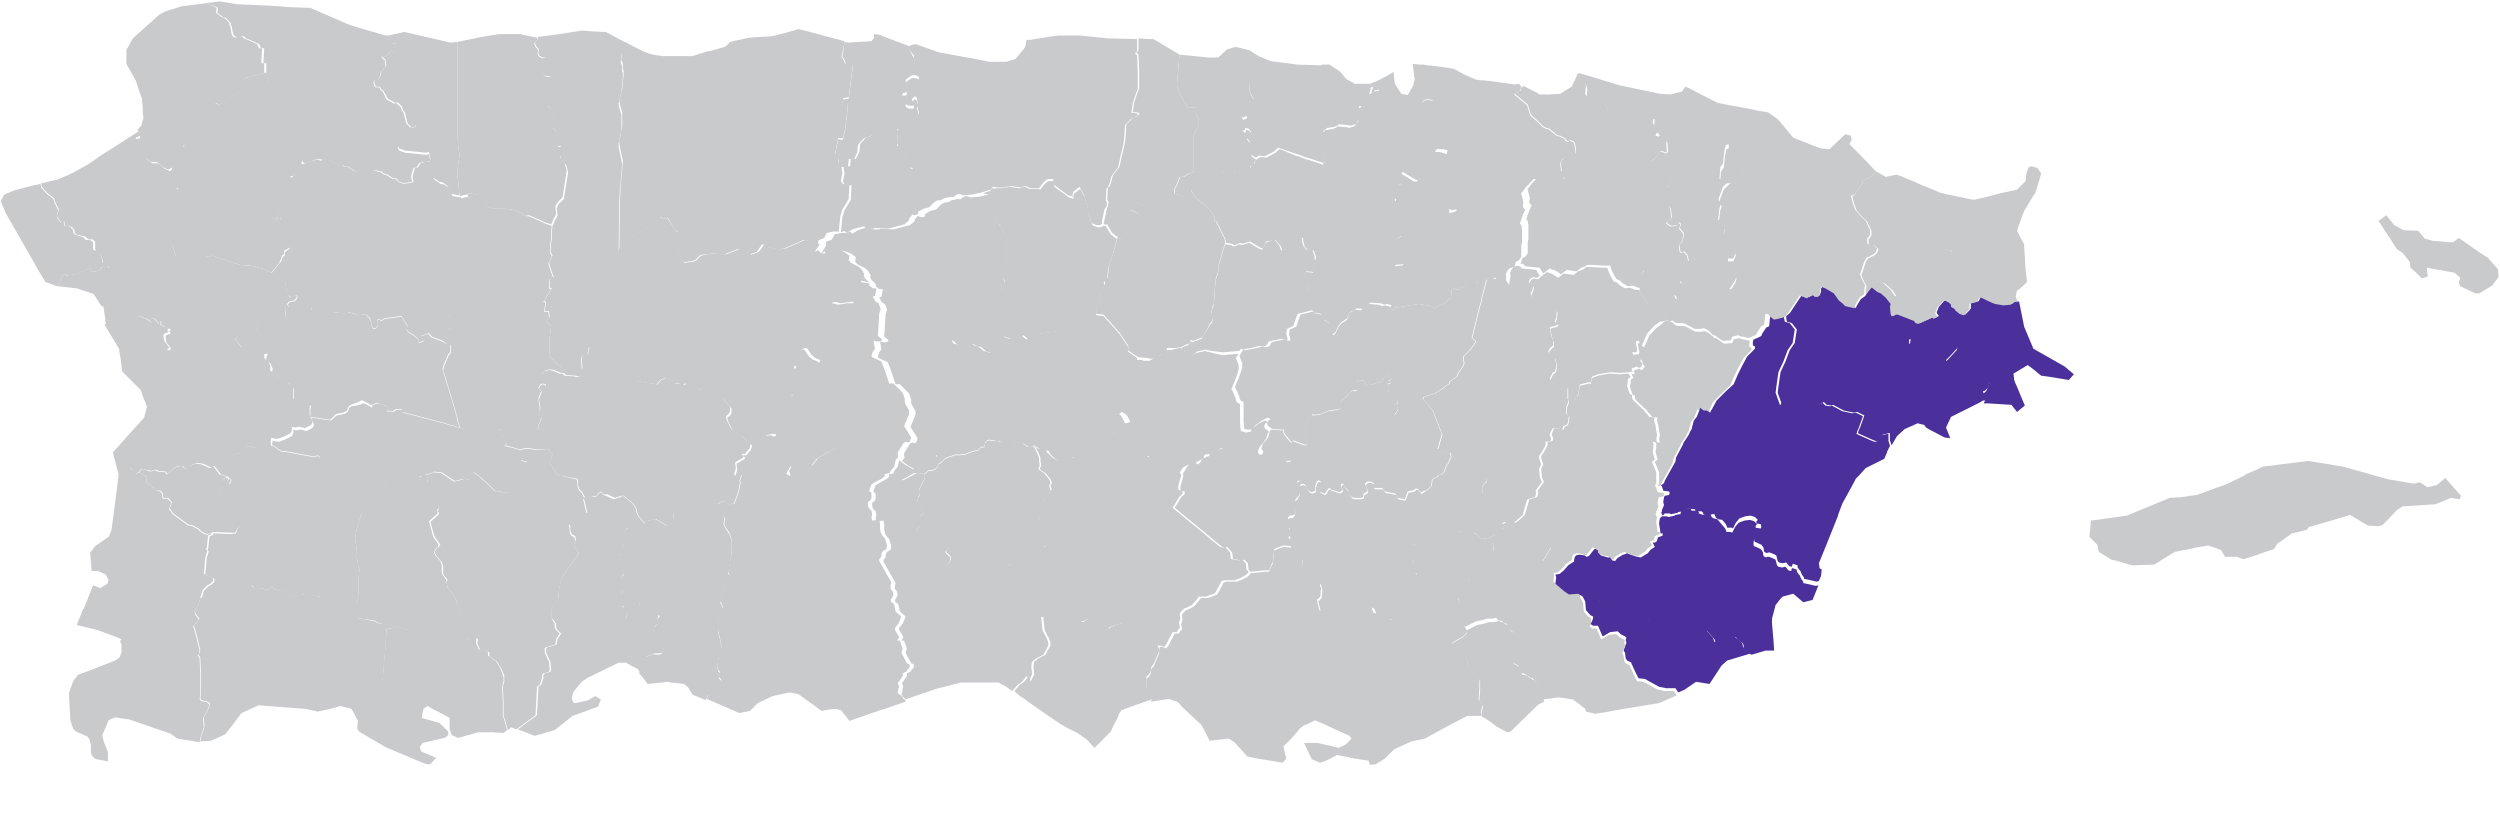 <?xml version="1.0" encoding="utf-8"?>
<!-- Generator: Adobe Illustrator 23.0.3, SVG Export Plug-In . SVG Version: 6.00 Build 0)  -->
<svg version="1.1" id="Layer_1" xmlns="http://www.w3.org/2000/svg" xmlns:xlink="http://www.w3.org/1999/xlink" x="0px" y="0px"
	 viewBox="0 0 352 116" style="enable-background:new 0 0 352 116;" xml:space="preserve">
<style type="text/css">
	.st0{fill-rule:evenodd;clip-rule:evenodd;fill:#C9CACC;}
	.st1{fill-rule:evenodd;clip-rule:evenodd;fill:#4B309C;}
</style>
<path class="st0" d="M89.6,53.6l1.4,0.3l1.2,0.1l0.3,0.2l0.6-0.7l0.7-0.3l0.4,0.1l0.6,0.3l0.3,0.5l0.3-0.1h0.1l0.5-0.1l0.3,0.3
	l0.5-0.2l0.1,0.1l1.5,0.7h0.4H99l0.5,0.2l0.7,0.1l0.8,0.6l0.6,0.3l0.1,0.1l1.1,1.2v0.2v0.4l-0.2,0.4l-0.4,0.3l0.1,0.5l0.2,0.4
	l0.3,0.6l0.3,0.4l1.2,0.7l0.6,0.6l0.7,0.6l0.1,0.2l-0.2,0.6l-0.2,0.2l-0.1,0.1l-0.3,0.4h-0.4l-0.1,0.1l0.3,0.2l-0.1,0.3h-0.1l-1,0.6
	l0,0l0.1,0.8l-0.1,0.5l-0.1,0.1v0.4l0.2,0.1l0.9-0.4l-0.4,1.1l0.1,0.2L104,69l-0.3,0.9l-0.4,1l-0.7,0.1l-0.3-0.2l-0.3-0.2h-0.3
	l-0.3,0.1L101,71l-0.4-0.1l-0.2-0.1h-0.2h-0.5h-0.1l-0.7,0.3L98.5,71h-0.2h-0.2h-0.2l-0.4,0.2L97,70.5l-0.1-0.1h-0.1l-0.3,0.1h-0.1
	v0.2L96.3,71v0.1l-0.1,0.2l-1,0.7l-0.3,0.3l-0.1,0.2l0.1,0.7l-0.3,0.5l-0.1,0.2L93.9,74l-1.1-0.7l-0.3-0.1v-0.1l-1.2,0.2l-0.2,0.1
	v0.2l-0.3,0.1l-0.9-1.1l0,0l-0.2-0.5l-0.1-0.5l-0.4-0.7l-0.9-0.7h-0.1L88.1,70l-0.3-0.2h-0.3l-0.9,0.3l-1.1-0.5l-0.5,0l-0.4-0.4
	l-0.4,0.3l-0.3,0.4h-0.1l-0.2-0.1L83,70.1h-0.6L82,69.3l-0.4-0.4l-0.2-0.5v-0.5l-0.1-0.5L79,67h-0.2l-0.5-0.4l-0.9-1.4l0.4-1.3
	l-0.4-0.3l-0.2-0.4v-0.1l0.1-0.1l0.3-0.3l-0.2-0.1h-0.2l-0.1-0.2v-0.5l-0.5-0.2l-0.3-0.3l-0.1-0.2L76,61.1l0,0h-0.1v-0.3l0.1,0
	l-0.2-0.1l-0.1-0.1l0.1-0.3V60l0.5-1.2l-0.1-0.2l-0.3-0.3V58l0.1-0.3l0.1-0.2l-0.2-1.3l0.4-1l-0.4-0.5l0.2-0.4l0.3-0.2l0.3,0.1
	l0.1,0.2l0.1-0.2l-0.1-0.4L76.3,53l-0.2-0.1l0.5-0.6l0.2-0.1l0.6-0.1l0.4,0.1l0,0l1,0.4h0.3l0.2,0.1l0.2,0.2l1.4,0.1l0.3,0.1
	l0.4-0.1l0.3-0.4l0.1-0.9l-0.1-1.2l0.1-0.4l0.2-0.2h0.6l0.2-1.1l2.1-0.1l0.8,0.5v0.1l0.4,0.8l0.2,0.2l1.6,0.7h0.1l0.1,0.4l0.6,1.2
	l0.7,0.7L89.6,53.6L89.6,53.6z"/>
<path class="st0" d="M19.5,18.5l0.2,0.1v0.2l-0.2,0.1l-0.3,0.4l-0.1,0.3l0.5-0.1l0.3-0.2l0.5,2.2l-0.1,0.2l0.2,0.3l0.2,0.4l0.1,0.1
	l0.4,0.3l0.2,0.2h0.8l0.2,0.1l0.5,0.4l0.2,0.2l0.8,0.4l0.3-0.2l0.2-0.1l0.2-0.2l0.1,1.2l0.1,0.2l0.1,0.1l0.1,0.3l-0.1,0.7v0.5
	l0.5,0.2l0.2,0.2v0.1l-0.2,0.8v0.6l0,0v0.1l0.1,0.2v0.1L25,29.3v0.5l-0.2,0.3l-0.2,0.1l-0.2,0.2l0.1,0.2l-0.1,0.3L24.3,31L24,31.3
	l0,0l0.1,0.3l0,0l0,0v0.1l0.1,0.4l0.1,0.1l0.3,1v0.1l-0.2,0.3l-0.2,0.3L24,34.2l0,0l0.1,0.1l0.2,0.3l0.4,1.3v0.4v0.1l-0.2,0.1h-0.3
	l-0.5,0.1l-0.5-0.2l-0.1-0.2l-0.3-0.3l-0.4-0.2H22l-0.1,0.1l0,0l-2,0.6l-1.3,0.7L17.7,37l-0.5-0.4H17l0,0l-0.2,0.2l-0.1,0.1
	l-0.6,0.2l-0.7,0.5l-0.9-0.5v-0.3l-0.3-0.9l-0.4-0.3l-0.2-0.1h-0.1L13.4,35v-1L13,33.7h-0.5l-0.2-0.1l0,0L12,33.3l-1-0.2L10.7,33
	l-0.2-0.3v-0.3l-0.3-0.3V32l-0.5-0.2H9.1v-0.6l-0.5,0.1l-0.3-0.4l-0.1-0.1l0,0v-0.1L8,30.4l0.3-0.9l-0.5-1l-0.2-0.6l-0.9-0.7
	l-0.8-0.9l-0.1-0.5L8,25.3l0.5-0.2l1.2-0.5l0.6-0.3l2-1.1l0.6-0.4l1.3-0.9l2.5-1.6L19.5,18.5L19.5,18.5z"/>
<path class="st0" d="M29.3,0.6L29.3,0.6l0.1,0.1l0.5,0.1l0.6,0.3l0,0l-0.1,0.7l0.8,0.6l0.4,0.1l0.7,0.8v0.3h0.1l0.2,1.1v0.1l0.1,0.1
	v0.2l0.5,0.2l0.5-0.2h0.2l0.3,0.1l0.1,0.2l0.3,0.1l1.6,0.7l0.2,0.5l0.1,0.1h0.4l-0.1,1.8v0.3h0.4v1v0.4L34.4,11v0.9l-0.5,1l-0.5,0.2
	l-1.3,0.7l0.1,0.5l-1.3,0.4l-0.3-0.1l-0.2-0.1h-0.1h-0.1l-0.1,0.1l-2.3,2.5l-1.1,1.2l-0.1,0.1l-0.2,0.2l-0.9,1.1l0.2,0.3l0,0
	l0.1,0.6h0.5l0,0l-0.5,1l-0.1,0.2v0.1h0.2L25.2,22l-0.6,1l-0.2,0.4l-0.2,0.2L24,23.7l-0.3,0.2l-0.8-0.4l-0.2-0.2l-0.5-0.4L22,22.8
	h-0.8L21,22.6l-0.4-0.3l-0.1-0.1l-0.2-0.4l-0.2-0.3l0.1-0.2l-0.5-2.2l-0.3,0.2l-0.5,0.1l0.1-0.3l0.3-0.4l0.2-0.1v-0.2l-0.2-0.1
	l0.1-0.1l0.2-0.2l0.3-0.3l0.2-0.8l0.1-0.2l0,0l0,0v-0.1l-0.1-0.7v-0.1v-0.1v-0.1v-0.4L20,14.1v-0.2l-0.2-0.5l-0.7-2.1l-0.4-0.7
	L17.8,9V7l0.3-0.5l0.6-1.1l2.9-2.6L22.5,2l0.8-0.4l1.6-0.5l0.6-0.2l2.3-0.3l1.6-0.2L29.3,0.6z"/>
<path class="st0" d="M209.3,39.1l-0.2,1l-0.1,0.3l-0.4,1.5V42l-0.2,0.9l-0.1,0.2l0,0l-0.6,2.5l-0.3,1.2l-0.2,0.8l0.5,0.4v0.2
	l-0.4,0.6l-0.3,0.4l-1,1v0.6l0.1,0.3l-0.1,0.4l-0.7,1l-0.2,0.5l-1,0.7L204,54l-0.1,0.1l-0.2,0.1l-0.5,0.4l-1.2,0.8l-1.6,0.5
	l-0.1,0.3l-0.1,0.1l0,0l-0.1-0.1l-0.4,0.2l-1.1,0.7l-1.6,1.4h-0.6h-0.1l0.1-0.1l0.4-0.6v-0.5l-0.1-0.1v-0.1l0,0l-0.1-0.1l0.1-0.1
	l0.1-0.1l-0.1-0.7l-0.2-0.1l-0.4,0.1l-0.6-0.9l-0.1-0.8l0,0l0.1-0.4l0.2,0.1l0.1-0.3l0,0l-0.3-0.1v-0.1h0.2l0.1-0.2l-0.4-0.9
	l-0.7,0.9l-0.1,0.3l-0.3,0.2h-0.4l-0.9,0.3h-0.5l-0.5-0.6l-0.7-0.1v-0.4l-1.2-0.7l0.1-0.6l-0.2-0.2l-0.1-0.1l-0.3-0.7V50l0.1-0.1
	v-0.3l-0.6-0.5l-1-1l-0.5-0.8L188,47l0.5-1l0.3-0.4l0.9-0.6l0.3-1l0,0l0.3-0.1l0,0l0.5-0.3l0.8,0.1l0.6-0.5l0.1-0.1l0.4-0.3h0.1
	l1.1,0.1h0.2l0.5,0.2L195,43l0.8,0.2l0.1,0.3l0.3,0.1l0.1-0.1v-0.3h0.2l0.1,0.1l3.2-0.5l1.6,0.3l0.5,0.3h0.1l0.3-0.2l1.1-0.5l0,0
	l0.1-0.1l0.8-0.7l0.1-1.1l0.4-0.2l0.3,0.2h0.3l0.2-0.2l0,0l1.1-0.7l0.6,0.1l0.7-0.2l0.1-0.2l0.5-0.4L209.3,39.1L209.3,39.1
	L209.3,39.1z"/>
<path class="st0" d="M172.7,62.7l0.3,0.2l0.4-0.2l2.4,0.5h0.5l0.2,0.8l0.3,0.1h0.4l0.3-0.1h0.2l0.2-0.4l-0.3-0.4l0.2-0.7l0.6-0.7
	l0.4-0.6l0.4,0.1l0.5,0.3l2.2,2.1L182,64l-0.1,0.8l-0.6,0.1l-0.2,0.1l0.2,1.4l0.3,0.4l0.9,0.2h0.4l0.3,0.2l0.1,0.2l-0.3,0.3h-0.3
	l-0.2,0.4h0.6v0.2v1l-0.3,0.6l-0.4,0.4v0.4l0.2,0.1v0.1l-0.2,1.3l-0.2,0.3l-0.6,0.1l-0.3,0.3l0.3,0.7l0.1,0.5l-0.2,0.3l0.3,0.9
	l-0.1,0.2l-0.3,0.1l0.4,0.7l0.1,0.6l0,0l-1.2-0.1l-0.8,0.3l-0.5,0.2l-0.1,1.1l0,0l-0.1,0.8l-0.2,0.3l-0.3,0.8h-0.3h-0.3l-2,0.2
	l-0.3-0.3l-0.1-0.9l-0.5-0.5l-0.5,0.1l-1.1-0.2l-0.1-0.9l-0.7-0.8l-0.3,0.1l-0.4-0.1l-1.5-1.2l-0.8-0.7l-2.7-2.2l-0.1-0.1l-1.6-1.3
	l0.5-0.8l0.4-0.7l0.5-0.4v-0.4l-0.5-0.1l-0.1-0.2v-0.4l0.4-1.4v-0.2l-0.1-0.1l0.6-1l0.3-0.4l0.8-0.4l0.3,0.3l0.2,0.1l0.3-0.3
	l0.2-0.4l0.7-0.4l0.4-0.1v-0.4l0.2-0.2l0.8-0.1l1.1-0.5L172.7,62.7L172.7,62.7L172.7,62.7z"/>
<path class="st0" d="M26.2,35.3h0.2l0.5,0.2v-0.1l0.6,0.1l0.2,0.2l0.3,0.1l0.5,0.1l0,0l0,0l0.7,0.2l0.2,0.1l0.5-0.2l2.4,0.8l1.5,0.5
	l1.2,0.1h0.2h0.1l1.6,0.4l1.3,0.6l1.5,0.9l0.5,0.3l0.1,1.2v0.1l0.4,0.6v0.1L40.1,43l0.1,1.2l0.1,0.7L40,45h-0.4l-1.2,0.5h-0.1v0.3
	l-1.2-0.4l-0.6-0.2L36,46.7l0,0l-0.4,0.5L34.8,48l-0.7-0.5l-0.5-0.2L33,47.9l-0.8,1l-0.6-0.1l-0.2-0.1h-0.5l-0.5-0.5h-1.5l-0.4,0.2
	v0.2L28.3,49l-0.9,0.3H27l-0.3-0.1l0,0l-0.7,1l-0.3-0.3l-0.5-0.2h-1.3l-0.2-0.2v-0.2l0.3-0.1l0.1-0.1l-0.2-0.3l-0.4-0.5l-0.1-0.2
	l-0.1-0.8l0.3-0.2L24,47v-0.2l-0.2-0.1l0.2-0.2l0,0l0.1-0.1H24l-0.1-0.1L23.2,46l-0.3-0.2l0,0h-0.1h-0.1v-0.1v-0.4l-0.2-0.1v0.1v0.2
	l0,0l-0.1,0.1l0,0l-0.2-0.3l-0.5-0.5h-0.3h-0.1V45l0.2,0.1l0,0v0.1v0.1l-0.1,0.1l-0.7-0.5l-0.8-0.3h-0.4h-0.1l-0.1,0.1l-0.1,0.1
	L19,44.9l-0.4,0.2L18,45.3l-0.4,0.1l-1.2,0.2l0,0H16l0,0l-0.4,0.1h-0.4l-0.3,0.1l-0.1-1l0,0l-0.2-1.4v-0.2L14.2,43l-1-1.6l0,0l0,0
	l-0.6-0.2l0,0l-1.8-0.6l-2.7-0.3l0.3-0.5l0.2-0.7L9,38.6l0.3,0.1l0.1,0.1l1.7-0.3l0.3-0.2l0.5-0.2l0.7-0.3l0.5,0.5l0,0l0.8-0.2
	l0.3-0.1l0.1-0.5h0.1h0.1l0.2,0.2H15h0.1h0.1h0.1l0.1-0.4l0.7-0.5l0.6-0.2l0.1-0.1l0.2-0.2l0,0h0.2l0.5,0.4l0.9,0.1l1.3-0.7l2-0.6
	l0,0l0.1-0.1h0.4l0.4,0.2l0.3,0.3l0.1,0.2l0.5,0.2l0.5-0.1h0.3l0.2-0.1L25,36l0.3-0.4v-0.1l0.2-0.2h0.4l0.2-0.2V35L26.2,35.3
	L26.2,35.3z"/>
<path class="st0" d="M118.9,5.8L118.9,5.8V6l-0.3,1.5l0,0l-0.1,0.4V8l0.3,0.5l0.1,0.3l0.3,0.3l0.5,0.2l0.4-0.3L120,9.8l-0.1,0.7
	l-0.1,0.8l-0.3,2.4l-0.8,0.1v0.7h0.1l0.4-0.2l0.2,0.1l-0.1,1.2l-0.3,2.5l-0.3,1.3l-0.1,0.1l-0.6-0.1v0.1l-0.4,2l0.1,0.3L118,22
	l0.1,0.3l-0.1,0.6l0.2,0.4h0.2h0.1v0.4l0.1,0.7l-0.2,1l0.1,0.3l0.2,0.2l0.9,0.1l-0.1,1.8V28l-0.4,0.7l-0.5,0.8l-0.3,1l-0.2,2.1h-0.8
	l-0.9,0.2l-0.3,0.6l-0.2,0.2l-0.6,0.2l-0.1,0.1v0.5l-1.3-0.6h-0.8l-2.7,1.2l-0.8,0.1l-1.6-0.3l-0.2-0.3l-0.5-0.1l-0.7,1l-0.1,0.1
	l-0.9,0.3l-0.1,0.1l-0.3-0.4h-0.4l-0.4-0.2l-0.5-0.2h-0.1l-1.8,0.7h-0.1l-1.5-0.1l-1,0.1l0,0l-0.8,0.1l-0.7,0.7l-0.6,0.2h-0.2
	l-0.8,0.1l-0.2-0.1l-0.7-1.5l-0.1-0.9l-0.2-0.6v-0.3l0.4-0.3l0.1-0.3l-0.2-0.3L95,32.3l-1-1.7l-0.2,0.2L93,30.6l-0.3,0.2l-0.1,0.3
	l-0.3,0.3l-2.4,1.4h-0.3l-0.2,0.3l-0.8,0.6l-1.4,1.4l0.1-6.9v-0.1l0.1-2.1l0.1-0.9l0.2-2.4l-0.1-0.5l-0.4-1.9v-0.6l0.1-0.3l0.1-0.6
	l0.2-1v-0.3v-0.2v-0.7v-0.8l-0.3-1l-0.1-0.6l0.4-1.7l0.1-0.9l0.1-1V9.8h-0.1V9l-0.2-0.6l0.1-0.6L87.5,7l0.3-0.7L88,5.9l1.1,0.6
	l1,0.5l0.6,0.3l0.9,0.3L92,7.7l1.3,0.2h0.1h0.8h0.2h0.2h0.3h1h0.7h0.3h0.4h0.1l0,0h0.1l2.2-0.7h0.1h0.1l0.4-0.1l0.7-0.2l1-0.3
	l0.2-0.1l0,0l0.4-0.4l0.2-0.2l0.8-0.2h0.1l1.3-0.3l0.5-0.1l1.5-0.1l1.7-0.1l0.4-0.1l1.6-0.4l1.7-0.5l0.9,0.2L118.9,5.8L118.9,5.8z"
	/>
<path class="st0" d="M210.9,87.2l0.1,0.2l0.2,0.1l0.2,0.1h0.3v0.1l0.2,0.1l0.1,0.1l0.3,0.1l0.1,0.1l0.3,0.7l0.1,0.1L213,89l0.3,0.3
	l0.1,0.3v0.5l-0.1,0.4l0.2,0.1l0.1,1l-0.6,1l-0.2,0.4l0.4,0.5l0.8,0.4l0.1,0.2l0.1,0.5l0.1,0.4h0.4l0.4,0.2l0.2,0.2h0.1l0.4,0.3h0.2
	l0.3,0.3l0.4,0.5l0.1,1L217,98l0.4,0.7v0.1l-0.8,0.4l-3.5,3.4l-0.2,0.2l-0.2,0.2l-0.4,0.1h-0.1l-1.1-0.6l-0.4-0.2l-0.1-0.1l-0.8-0.6
	l-0.6-0.4l-0.3-0.2h-0.2v-0.1l-0.1-0.4l0.2-1l-0.5-0.8v-0.1l0.1-1.5v-0.4v-0.1v-0.2v-0.2v-0.3l-0.2-0.3l-0.8-0.9l-0.4-0.3l-0.3-0.5
	l-0.2-1.1l-0.2-0.4H206l-0.1-0.2l-0.3-0.2l-0.5-0.5l-0.4-0.6l-0.3-0.2l0.2-0.2l1.4-0.8l0.6-0.6l-0.1-0.3l0.1-0.1l0.4-0.2l1-0.5l0,0
	l1-0.2l0.6-0.2h0.7h0.2l0.2-0.1h0.2V87.2z"/>
<path class="st0" d="M118.9,5.9L118.9,5.9l0.5,0.1l3.3-0.2l0.4-0.5L123,4.8l0.9,0.1l0.4,0.2l3.7,1.4l0.2-0.1L128,7l0.7,1.2v1.3
	l-0.3,0.8l-0.8,0.7l-0.1,0.6l0.9-0.6h0.5l0.3,0.1l0.2,0.2v0.2l-0.8,0.8l-1.2,0.5l-0.3,0.4l-0.1,0.3l0.7-0.1l-0.1,0.9l-0.1,0.6
	l0.2,0.3l0.4,0.1h0.5l0.1-0.4l-0.2-0.2l-0.1-0.3l0.3-0.4h0.2l0.2,0.2l0.1,0.6l-0.1,0.4l0.3,1.1l-0.1,0.3l-0.1,0.2l-0.5,0.4l-0.6,0.1
	l-0.4,0.4l-1.4,0.5l0,0l0.2,0.3l-0.1,0.4l-0.1,1.7l-0.7,0.1l-0.6-0.3l-0.2-0.7l-0.2-0.3l-1.9-0.3l-1.1,0.4l-0.8,0.9l-0.1,1.1l-0.5,1
	l-0.4-0.1h-0.3l-0.1,1.1h-0.9h-0.1h-0.2l-0.2-0.4l0.1-0.6l-0.1-0.3l-0.3-0.2l-0.1-0.3l0.4-2v-0.1l0.6,0.1l0.1-0.1l0.3-1.3l0.3-2.5
	l0.1-1.2l-0.2-0.1l-0.4,0.2h-0.1V14l0.8-0.1l0.3-2.4l0.1-0.8L120,10l0.1-0.9l-0.4,0.3l-0.5-0.2L119,8.7l-0.1-0.3L118.6,8V7.9
	l0.1-0.4l0,0L118.9,5.9L118.9,5.9L118.9,5.9z"/>
<path class="st0" d="M166.4,48.9l-0.1,0.2h0.1h0.3l0.1,0.2v0.1v0.1v0.1l0.5,0.4l0.1,0.2h0.1l0.1,0.1l0.2-0.1L168,50l0.4-0.3l1.4-0.3
	v0.1l0.6,0.1L172,50h0.3l0.9-0.1h0.2l1-0.1l-0.4,0.6l0.4,1v0.7l-0.3,0.9l-0.2,0.5v0.1l-0.1,0.2l-0.1,0.2l-0.2,0.5l-0.1,0.3l0.3,0.6
	l0.2,0.5l0.1,0.2v0.2l0.2,0.4l0.2,0.1l0.2,0.1V57v0.5l0,0v0.7v0.4v1l0.1,1.1h0.1l0.6,0.2l0.7-0.1l0.1-0.4l1.1-0.8l0.8-0.4l0.4,0.2
	l0,0l-0.4,0.3l-0.1,0.4l0.1,0.2l0.6,0.5l-0.2,0.2l-0.2,0.7l-0.4,0.6l-0.6,0.7l-0.2,0.7l0.3,0.4l-0.2,0.4H177h-0.3h-0.4l-0.3-0.1
	l-0.2-0.8h-0.5l-2.4-0.5l-0.4,0.2l-0.3-0.2h-0.3l-0.3,0.3l-1.1,0.5l-0.8,0.1l-0.2,0.2v0.4l-0.4,0.1l-0.7,0.4l-0.2,0.4l-0.3,0.3
	l-0.2-0.1l-0.3-0.3l-0.8,0.4l-0.3,0.4l-0.6,1l-0.4-0.4l-0.8-0.3l-0.1-0.2v-1.6l-0.5-0.1l-0.8,0.2l-0.2-0.6l-0.5,0.2l-0.8-0.2
	l-0.3,0.5l-0.4-0.4h-0.1l-1.1,0.3l-0.1,0.1h-0.1h-0.2l-0.8-0.5l0.1-0.1l-0.1-0.2h-0.4l-1.4-0.1l-0.1-0.1l-0.4-0.4l-0.5-0.1l-0.3-0.1
	l0.1-0.1v-0.1l0,0v-1l-0.1-0.2v-0.5l1.2-0.3l0.2,0.1l0.2-0.3l-0.4-1l-0.1-0.3v-0.3v-0.3l0.4-0.5l0.2-0.2l0.6,0.3l0.2,0.2l0.5,1h0.2
	l0.5-0.2l0.1-0.1v-0.2l-0.2-0.6l0.4-1.2V57l-0.3-0.7l0.1-0.3l0.1-1.2l-0.4-0.2l-0.2-0.6l0.2-0.6l0.2,0.2h0.2l0.1-0.5l-0.2-0.8v-0.1
	l0.1-1.7l0.2,0.1l1.3,0.1l0.2,0.1h0.6h0.3l0,0l0.1-0.1l0.2-0.1l0.1-0.1l0.2-0.2l0.3-0.2l0.6-0.1l0.1-0.7h1.3L166.4,48.9L166.4,48.9z
	"/>
<path class="st0" d="M191.3,15.7l0.7,0.2V16l0.1,0.1h0.1l0.4,0.1l0.6,1v0.2h0.3l0.5-0.2l1.6-0.1h0.6l0.3-0.1h0.8v0.2l0.7-0.5
	l0.2,0.2l-0.1,0.3l0.7,0.4l0,0l0.8,0.5l0.3,0.4l-0.1,0.2l0,0l-0.2,0.4l0,0l-0.1,0.2v0.3l-0.1,0.2V20l-0.4,0.4l-0.1,0.2l0.2,0.4
	l0.1-0.1l0.1,0.1l0.1,0.1l0.1,0.1v0.1l0,0l-0.3,0.8l0.3,0.9l0.2,0.3l0.3,0.6l0.2,0.4v0.1l0.2,0.5l-0.6,0.4l-0.1,0.1l-0.4-0.1
	l-1.8-1.1l-0.4,0.6v0.4l0.5,0.5l-0.5,0.2l-0.1,0.2V27l-0.1,0.9l-0.1,0.2l-0.4-0.1v0.1v0.1v0.6v0.1l0.4,0.4l0.2,0.5l0,0l0.3,0.4
	l0.1,0.7l-0.4,0.6v0.3l0.4,0.5l-0.1,0.3v0.2l0.4,0.1l-0.1,0.2l-0.4,0.2l-0.5,0.3l-0.4,1.4v0.3l0.1,0.4l0.3,0.5l0.6,0.6l0.6,0.2v0.1
	l-0.3,0.1l-1.1,0.1l-0.1,0.2l0.1,1.6l0.1,0.1l0.4,0.2l0.1,0.4l-0.2,0.5l-0.3,1l0.1,0.7l-0.6,1l-0.8-0.2l-0.4,0.1l-0.5-0.2h-0.2
	l-1.1-0.1H193l-0.4,0.3l-0.1,0.1l-0.6,0.5l-0.8-0.1l-0.5,0.3l0,0L190,44l0,0l-0.3,0.8l-0.9,0.6l-0.3,0.4l-0.5,1l-0.4,0.3l-0.5-1.1
	l0.1-0.5l-0.1-0.1l-0.7-0.4l-0.4-0.8l-1-0.2v-0.1l-0.1-0.1l-0.1-0.1v-0.5l-0.5-0.9l-0.1-0.7l-0.3-0.5l0.1-0.3l0.1-0.1l0.3-0.4
	l-0.2-0.4l-0.1-0.9l-0.1-0.1l-0.3-0.2l0.1-0.4h0.1l1,0.1l0,0v-0.7l0.1-1.1h0.2l0.5-2.3l-0.1-0.2l-0.3-1.2l0.6-0.5l0.1-0.1l-0.2-0.8
	l0.2-0.9l0.1-0.3l0,0V30l-0.1-0.2l-0.2-0.2v-0.1l0.4-0.9v-0.9l-0.4-0.8l0.1-0.6l0.3-0.7v-0.3l0.1-1.3v-0.4v-0.3V23l0.3-0.1l-0.3-0.5
	l0.3-0.5l-0.2-0.5v-0.3l-0.2-0.4l0.1-0.2v-0.1l-0.1-0.3l-0.1-1.2l0.2-0.3l0.2-0.1l0.1-0.2h0.1h0.1l0.6-0.1h0.1l0.6-0.2l0,0l0.2-0.2
	l1.2,0.1L190,18l0.6-0.2h0.1l0.3-0.5l0.2-0.1l0.1-0.3L191.3,15.7L191.3,15.7L191.3,15.7z"/>
<path class="st0" d="M17.4,65.2l0.3,0.2l0.7,0.4L18.3,66l0.6,0.2l0.3,0.5l0.4-0.2l1.1,0.7l-0.1,0.7l1.1,0.9l0.2,0.2l0.6,0.2l0.3,0.3
	l0.1,0.7h0.7l0.5,0.6l-0.3,0.9l0.5,0.7l2.2,1.6h0.4l1.1,0.6v0.1l0.4,0.3l0.4,0.2l0.4,0.1l0.5-0.2l0.2,0.1l-0.6,0.2l-0.2,1.8L29,77.4
	l0.2,0.1l-0.3,1l-0.1,1.3l-0.1,1l1.3,0.6l0,0v0.1l0,0l0,0v0.2v0.1l-0.4,0.4l-0.4,0.2l-0.7,0.7l-0.3,1.1L28,84.9V85l-0.6,1l0.1,0.6
	l0.5,0.6l-0.8,1l0.3,0.9l0.6,2.5L28,92.1l-0.2,0.1l0.3,0.5l0.1,2.1v0.3V98l-0.1,0.4l0.2,0.3l0.9,0.2l0.3,0.3l-0.3,0.8l-0.6,1.1
	l0.1,1.3l-0.1,0.3v0.1l-0.4,1.1v0.1l-0.1,0.5L25,104l-1-0.7l-5.8-2l-2-0.3l-0.9,0.4l-0.9,2.1l0.2,0.9l0.6,1.5v0.1v0.1v1.1l0,0l0,0
	l-0.5-0.1l-1.1-0.2l-0.3-0.1l-0.4-0.5l-0.1-0.3v-0.7v-0.4l-0.2-0.8l-0.3-0.4l0,0l-1.6-0.7l-0.4-0.4l-0.4-1.2l-0.2-3.8l0.6-1.7L11,95
	l1.9-0.7l3.3-1.3l0.6-0.4l0.3-0.7v-1.2l-0.2-0.4l0.2-0.3l-0.7-0.3l-2.7-1L10.8,88l0.9-2.2l0.1-0.1l1.3-3.3l1,0.4l0,0l0.2-0.1
	l0.3-0.2l0.2-0.1l0.4-0.3v-0.2l0,0l0.1-0.2l-0.4-0.8l-1.1-0.5h-0.9l-0.1-1.2l-0.1-1.4l0.7-0.9l2-1.4v-0.1l0.3-0.8l0.3-2.2l0.5-3.9
	l0,0l0.2-1.7l-0.4-1.5l-0.4-1.6v-0.1l0.1,0.1l0.5,0.5l0.7,0.4L17.4,65.2L17.4,65.2z"/>
<path class="st0" d="M213.6,37.4l0.4,0.1l0,0l0.2,0.2l0.1,0.1l1,0.1l0,0l1,0.1l0.2,0.4l0.3,0.4l-0.3,0.3h-0.3l-0.3-0.1l-0.4,0.2
	l-0.2,0.3v0.3l0.6,0.4l-0.1,0.5l-0.3,0.7l0.1,0.3l0.5,0.5h0.6l0.6,0.1l1.1,0.9l0.5,0.3l0.2,0.1l0.1,0.2v0.1l-0.1,0.9l0,0l-0.2,0.5
	l0.4,0.3v0.1l-0.4,0.2l-0.5,0.1l-0.2,0.1v0.1l0.2,1l0,0l0.1,0.3l0.2,0.5v0.6l-0.4,0.4l-0.1,0.1l-0.1,0.1l-0.1,0.3l0.1,0.2l0.4,0.5
	l0.4,0.1l0.2,0.9v0.5l-0.1,0.4l-0.1,0.2l-0.3,0.2l-0.4,0.8l0.4,0.6l1.4,0.5l0.7,0.1v0.3v0.1v1.2l0.1,0.2v0.3l-0.3,0.8v0.8l0.1,0.2
	l0.3,0.2l-0.1,0.7l-0.1,0.4l-0.1,0.1l-0.5,0.2l-0.1,0.3l-0.1,0.1l0,0l-0.3-0.1l0,0h-1l-0.4,0.8v0.2l0.2,0.4l-0.1,0.4l-0.7,0.1v0.2
	v0.1v0.2l-0.6,1.1l-0.1,0.1l-0.2,0.3v0.1v0.2l0.2,0.6l0.1,0.3l-0.3,0.6l0,0l0.1,1.2l0.3,0.7L217,68l-0.8,1.1l0.1,0.3l-0.1,0.4
	l-0.1,0.2l-1,0.3l-0.1,0.1l-0.6,2.1l-1,0.9l-0.4,0.2l-0.2-0.1h-1l-0.5,0.3l-0.5-0.1l-0.9-0.4l0.1-0.4l-0.3-1.1l-0.5-1v-0.2l-0.1-0.1
	l-0.3-0.1L209,70l-0.3-0.6l0,0l0.1-0.4l-0.1-0.4l0.4-0.6l0.2-0.1v-0.2v-0.3l-0.9-0.3l-1.6-0.4v-0.1l-0.5-0.6l-0.5-0.4l-0.7-0.7
	l-0.8-1.2l-0.3,0.2l-1.5-0.6l0.6-2.1l0,0l-1.3-3.3l-0.1-0.2l-1.3-1.5l0.1-0.3l1.6-0.5l1.2-0.8l0.5-0.4l0.2-0.1l0.1-0.1l0.1-0.3
	l1-0.7l0.2-0.5l0.7-1l0.1-0.4l-0.1-0.3v-0.6l1-1l0.3-0.4l0.4-0.6V48l-0.5-0.4l0.2-0.8l0.3-1.2l0.6-2.5l0,0l0.1-0.2l0.2-0.9v-0.1
	l0.4-1.5l0.1-0.3l0.2-1V39l0.5,0.2l0.1-0.1l0.5,0.2l0.2-0.2l0.4-0.2l0.6,0.2l0,0V39l0.8,1.1l0.1-0.9l0.1-0.3l-0.1-0.4l0.2-0.5
	l0.3-0.4L213.6,37.4L213.6,37.4L213.6,37.4z"/>
<path class="st0" d="M75.6,5.3L75.6,5.3l0.1,0.2l-0.5,0.6l0.2,0.5l0.4,0.5l-0.1,0.4l0.1,0.4l0.5,0.3h0.2L76.9,8l-0.1,0.4l0.1,0.1
	l0,0l-0.2,0.1l0.2,0.3L76.6,9l-0.3,0.8V10l0.4,0.7l0.3,0.1h0.5l0.2,0.5l-0.1,0.1l-0.1,0.8l0.1,1.4V14l-0.5,0.9l0.4,0.4l0.5,1.6
	l-0.1,0.5l-0.1,0.3l0.1,0.4l0.4,0.3l0.2,0.4l-0.1,0.1L78.1,19L78,19.2l0.4,1.3l0.3,0.2l0.3-0.1l0.1,0.1l0.1,0.3v0.8L78.9,22v0.1
	l0.1,0.4l0.1,0.2l0.4,0.3l0.3,1l-0.6,3.8l-0.7,0.7L78.2,29v0.1l0.1,1.1L78,30.7l-0.4,0.9l-0.9-0.3l-0.4-0.2l-1.8-0.8L74,30.4
	l-0.2-0.1l-0.4-0.4h-0.2l-0.6-0.3h-0.1l-1.3-0.2H71h0h-1.4l-0.2-0.1h-0.3L68.4,29l-0.3-0.3l-0.2-0.6l-0.8-0.7l-1-0.2l-0.4,0.2
	l-0.9,0.2l-0.1-0.1l0,0l-0.1-1.1l-0.2-1.8v-0.7l0.1-0.6l0.2-1.5l-0.2-1.4v-0.3l-0.1-1.4l0,0v-0.6V15v-0.7v-0.6v-0.4V13v-0.8v-1.6
	l0,0V9V8.5V8.2V7.7V7.5V6.8l0,0V6.1V5.9l3.4-0.7l1.8-0.3l0.7-0.1h1.6h0.7h0.7l0.3,0.1L75.6,5.3L75.6,5.3L75.6,5.3z"/>
<path class="st0" d="M235.2,21.1h1.1l0.1,0.1l1.7-2.3l0.1,0.1l1.4,0.3h0.6l0.6,0.1l1,0.1l0.7,0.2h0.8v0.6l-0.3,0.1l-0.2,0.8
	l-0.2,1.8l-0.4,0.6v0.1l-0.1,1.5h0.7h0.9l-0.1,0.2l-0.2,0.1l-0.8,0.8l-0.6,1.6v0.3l0.3,0.5l-0.2,0.6l-0.1,1l-0.1,0.6l0.4,0.2
	l0.5,0.3l-0.1,0.2l0.1,0.4l-0.1,1.1l0.8,0.4l0.2,0.1l0.1,0.1l0,0l0.5,1.5l0.1,0.3v0.1l-0.3,0.7l-0.1,0.1h-0.7v0.7l0.2,0.7h0.8v0.3
	l0.2,0.8l-0.2,0.6l-0.8,1.2h0.6l0.2-0.1l0.3,0.1l0.2,0.3l0.3,0.5l0.9,0.7l0.8,0.5l0.5,0.1l0.1,0.5l0.6-0.1l0.1,0.3l0.9,0.4l-0.4,0.3
	l-0.1,0.5l-0.1,1l-0.1,0.1l-0.3,0.1l-0.6,0.9l-0.1,0.3l-0.6,0.3l-0.5,0.2l-0.8-0.2h-0.2l-0.5-0.2l-0.8,0.2l-0.2,0.5l-1.1,0.1
	l-0.2-0.1l-1-0.7h-0.2l-0.1-0.1l-0.6-0.6l-0.6-0.3l-0.4,0.1h-0.9l-1.3-0.7l-0.4-0.1h-0.8l-0.2-0.1h-0.1l-0.2-0.2l-0.1-0.1l-0.3-0.2
	l-0.4-0.2h0.1l0.7-0.2l1.1-0.2l-0.3-1.3l-0.4-1.3l-0.4-0.2l-0.4-0.9v-0.3l0.1-0.2l0.3-0.1l0.2,0.1l-0.1,0.1l0.1,0.1h0.3l0.5-0.3
	l0.2-0.2l-0.5-0.5l-0.1-0.9l0,0l-0.1-0.4l0.1-0.3l0.8-0.2l0.1-0.1l-0.1-0.5l0,0.1l0.1-0.2h0.3l0.4-0.1l-0.2-0.8l-0.4-0.5l-0.4,0.1
	l-0.2-0.1l-0.1-0.6v-0.3l0.3-0.4l0.2-0.5l0.1-0.7l-0.1-0.2l-0.5-0.6l0.2-0.5l-0.1-0.2l-0.2-0.1l-0.3,0.4l-0.8,0.1l-0.6-0.4l0.1-0.3
	l0.4-0.2l0.2-0.3l-0.1-1.1L235,29l-0.1-0.8l0.2-0.9l-0.4-0.8v-0.1l0.2-0.1l0.3-0.6l0.1-0.6v-0.4h0.1l0,0l0,0l-1.4-0.8l-0.2,0.2
	l-0.1-0.1l0,0l-0.8-0.1l-0.1-0.2l0.1-0.3v-0.1l-0.3-0.2l-0.1-0.4l0.4-0.3l0.3-0.3l0.5-0.7h0.3l0.6,0.2l0.2-0.1l0.1-0.1L235.2,21.1
	L235.2,21.1z"/>
<path class="st0" d="M222,10.7L222,10.7l0.4,0.1l0.7,0.6l0.2,0.7l-0.1,1.1l0.1,0.2l0.2,0.2l0.6,0.1h0.3h0.4l1,0.4l0.6,1.3v0.2l0,0
	l0.9-0.2h0.8l0.4-0.4l1,0.2l2.9,1.1h0.4l-0.1,1l0.8,1.3l-0.3,0.2l-0.1,0.3l0.7,0.3l0.2-0.1l0.5,0.1l0.1,0.3l0.1,1.8l-0.6-0.2h-0.3
	l-0.5,0.7l-0.3,0.3l-0.4,0.3l0.1,0.4l0.3,0.2v0.1l-0.1,0.3l0.1,0.2l0.8,0.1l0,0l0.1,0.1l0.2-0.2l1.4,0.8l0,0l0,0h-0.1V25l-0.1,0.6
	l-0.3,0.6l-0.2,0.1v0.1l0.4,0.8l-0.2,0.9l0,0.9l0.2,0.6l0.1,1.1l-0.2,0.3l-0.4,0.2l-0.1,0.3l0.6,0.4l0.8-0.1l0.3-0.4l0.2,0.1
	l0.1,0.2l-0.2,0.5l0.5,0.6L237,33l-0.1,0.7l-0.2,0.5l-0.3,0.4v0.3l0.1,0.6l0.2,0.1l0.4-0.1l0.4,0.5l0.2,0.8l-0.4,0.1H237l0,0.1
	l0.3,0.4l0.1,0.5l-0.1,0.1l-0.8,0.2l-0.1,0.3l0.1,0.4l0,0l0.1,0.9l0.5,0.5l-0.2,0.2l-0.5,0.3h-0.3l-0.1-0.1l0.1-0.1l-0.2-0.1
	l-0.3,0.1l-0.1,0.2v0.3l0.4,0.9l0.4,0.2l0.4,1.3l0.3,1.3l-1.1,0.2l-0.7,0.2h-0.1l-0.3-0.1l-0.6-0.7l-0.3-0.1l-0.5-0.2l-0.8-0.7
	l-0.4-0.4l-0.1-0.1l-1.2-1.9l-0.1-1.1l0.2-1.1l0.5-0.7l-0.5-0.5h-0.1l-0.2,0.1l-0.3,0.1l-0.5-0.1l-0.3-0.4l-0.1-0.3l-0.2-0.1H229
	l0,0l-0.2-0.3l-0.4-0.1l-0.3-0.3L228,36l-0.1-0.2l-0.8-0.6l0.1-0.3l-0.8-0.5l0,0l-0.5-0.7l0.4-0.8l0,0l0.1-0.2l-0.5-0.1l-0.1-0.3
	l-0.5-0.4v-0.1l-0.1-0.4l-0.2-0.3l0,0l-0.2-0.2v-0.2l-0.1-0.3l-0.9-0.4l-0.2-0.6l0,0l-0.1-0.1l-0.7-0.7l-0.6-0.8v-0.1v-0.2v-0.2
	l-0.1-0.1l-0.1-0.1l-0.2-1V26l-1.1-0.3l-0.2-0.3l0,0h-0.1l-0.1-0.1l0,0v-0.1v-0.1V25l-0.4-0.6V24l-0.1-0.7v-0.4v-0.1l0,0l0.3-0.5
	l0.2-0.1l1.1-0.4l0.1-0.1l0.3-0.1l0.1-0.2V21v-0.1l-0.1-0.5v-0.1l-0.1-0.2l-0.1-0.2l-0.3-0.1l-0.2-0.1H221l0,0v0.1l0,0l-0.2,0.1
	l-0.3-0.2l-0.1-0.1v-0.1l-0.1-0.1l-0.3-0.1l-0.3-0.2h-0.1h-0.1l-0.2-0.1h-0.1l-0.2-0.2l-0.9-0.7l0,0l-0.4-0.1l-0.4-0.2l-0.2-0.2
	l-0.4-0.4l-0.1-0.1l-0.1-0.1l-0.1-0.1l-0.8-0.7l-0.2-0.5l-0.2-0.7l-0.1-0.3l-1-0.8l-0.1-0.1l-0.5-0.4l-0.1-0.1l-0.1-0.1l0,0l0.3-0.3
	l0.1-0.1h0.4v-0.1l0.1-0.3l0.1-0.1l0,0l0.2-0.2l0,0l1.8,0.9l0.5,0.3h1.3l1.6-0.1l1.6-1L222,10.7L222,10.7L222,10.7z"/>
<path class="st0" d="M199.4,10.3l0.9,1l1.5,1.4L202,13v0.5v0.7l-1.1-0.3l-0.5,0.3l-0.1,0.1l-0.1,0.1l-0.1,0.1l-0.3,0.3l-0.1,0.1
	l-0.1,0.1l-0.1,0.1l-0.1,0.2l-1.4,1.5l0,0l0,0l-0.1,0.1l-0.7,0.5v-0.2h-0.8l-0.3,0.1h-0.6l-1.6,0.1l-0.5,0.2h-0.3v-0.2l-0.6-1
	l-0.4-0.1H192l-0.1-0.1v-0.1l-0.7-0.2l-0.1-0.1l-0.1-0.4l0.1-0.3l0.4,0.1l0.4-0.5l0.1-0.2l0.2-1.1l0.3-0.7l0.1-0.1l0.4-0.2v0.2
	l-0.2,0.5v0.1h0.2l0.3-0.3l0,0l0.8-0.1l0.8-1.1l0,0l0.6-1.1l0.7-0.5l0.2,1.7l0.9,1.4l0.9,0.2L199,12l0.2-0.9l0.1-0.2l0.1-0.4
	L199.4,10.3L199.4,10.3z"/>
<path class="st0" d="M204.3,64v-0.4l0.8,1.2l0.7,0.7l0.5,0.4l0.5,0.6v0.1l1.6,0.4l0.9,0.3v0.3v0.2l-0.2,0.1l-0.4,0.6l0.1,0.4
	l-0.1,0.4l0,0l0.3,0.6l0.1,0.4l0.3,0.1l0.1,0.1v0.2l0.5,1l0.3,1.1l-0.1,0.4l0.9,0.4l0.5,0.1l0.1,0.7l-0.2,0.1v0.4h-0.2l-1.6,0.8
	l-1.2,0.2l-0.6-0.7l-0.1-0.1h-0.1l-0.5,0.5h-0.1l-1.2-0.4l-0.4-0.4l-1.7,0.1l-0.8,0.4v0.4l-0.5,0.6h-0.6v0.2l-0.6,1.1l-1.6-0.4
	l-0.7-0.6l-0.3,0.5v0.4l-0.2,0.6l0.3,0.5l0.3,0.7h0.3l0.1,0.1l0.1,0.5V80l-0.1,0.2v0.1h-0.3v0.2l0.2,0.4l0.6,0.3l-0.2,0.4l0.4,1.5
	l-0.4,0.4l0,0l-0.4,1.6l-0.8,1.7l0.2,0.5l-1.2,0.4l-0.7,0.1l-0.3-0.1l-0.4-0.1l-0.1-0.3l-1.2-0.4l-1-0.2l-0.4-1l-0.5-0.2l-0.9-0.1
	l-0.2-0.3l-0.6-0.1l-0.4-0.2h-0.8l-0.4,0.2l-1.3,0.4l-1.4,0.2l-0.4,0.3l0,0l-0.6,0.3l0,0l-0.1-0.4l-0.3-1.2h0.1l0.4-0.4l0.1-1.2
	l-0.1-0.2l-0.1-0.5h-1l-0.4-0.6L184,81l-0.7-0.9l0.1-1.2l-0.3-0.8l-0.2-0.4l-0.9-0.4h-0.2l0,0l-0.1-0.6l-0.4-0.7l0.3-0.1l0.1-0.2
	l-0.3-0.9l0.2-0.3l-0.1-0.5l-0.3-0.7l0.3-0.3l0.6-0.1l0.2-0.3l0.2-1.3v-0.1l-0.2-0.1v-0.4l0.4-0.4l0.3-0.6v-1v-0.2l0,0l0.5-0.2
	l0.3,0.1l0.2,0.2l0.2,0.5l0.3,0.3l0.3,0.1l0.3-0.1l0.2-0.1v-0.4v-0.2v-0.1l0.2-0.6l0.2-0.2l0.4,0.2l-0.1,0.3l-0.2,0.5V69l0.1,0.3
	l0.2,0.2l0.5,0.2l0.2-0.2l0.3-0.5l0.2-0.1l0.2,0.2l1.2,0.4l0.4-0.3l-0.2-0.6v-0.2l0.1-0.1h0.2l0.3,0.5l0.4,0.4l0.2,0.6l0.3,0.4
	l0.4,0.1h0.7l0,0h0.1h0.1l0.3-0.1l0.1-0.5l0.4-0.2l0.1-0.1v-0.2l0,0l-0.1-0.3l-0.2-0.5v-0.1l0.1-0.1l0,0l0.1-0.1l0,0l0.1-0.1h0.1
	h0.1h0.3l0.4,0.2l0.1,0.2l-0.1,0.4l0.1,0.1h1.1l0.4,0.5l1.5,0.3l0.2,0.5l0.1,0.1l1,0.2l0.4-1.1l0.9-0.2l0.2-0.2h0.3l0.4,0.5h0.2
	l0.1-0.1l0,0L201,69l0.6-0.6l0.1-0.8l0.3-0.3l0.3-0.1l0.3-0.3l0.4-0.1l0.5-0.4h-0.1l0.3-0.8v-0.1l0.3-0.3l0.2-0.6l0.2-0.2L204.3,64
	L204.3,64z"/>
<path class="st1" d="M263.5,40.2l0.9,0.7l0.1,0.1l0.5,0.2l0.7,0.6l0.7,0.9l-0.1,0.4l0.1,1l0.1,0.3h0.3l0.1-0.2h0.5l2.3,0.9l0.2,0.3
	l0.4,0.1l2-0.9l0.1,0.2l0.6-0.3l-0.3-0.4v-0.2l0.3-0.7l0.7-0.8l0.3-0.2l0.6,0.3l0.3,0.3v0.3l0.5,0.3l0.1,0.2l0.6,0.5l0.3,0.1
	l0.3,0.1l0.6-0.6l0.2-0.3v-0.7l0.3-0.1l0.8-0.2l0.3-0.6h0.2l1.5,0.7l0.5,0.2l1.2,0.2l1-0.1l0.3-0.3l0.5-0.1l0.2,0.1L285,46l1.3,3.1
	l4.4,2.5l1.3,1.1l-0.7,0.8l-3.1-0.5l-0.8-0.1l-1.1-0.9l-0.8-0.6l-2,1.2l0.1,0.9l0.1,0.3l0.4,0.9l0.4,1l0.3,0.7l0.3,0.7L284,58
	l-0.8-1l-3.2-0.2h-0.4h-0.3l0.2-0.4v-0.2l-0.4-0.4l-0.1-0.3l0.3-0.1l0.4-0.4l0.4-1v-0.3l0,0H280l-0.6-0.1l-0.8,0.4h-0.8l-0.2-0.1
	l-0.2-0.2l-0.5-0.1l-0.4-0.3h-0.1l-0.8-0.3l-0.3-0.3l-0.9-0.6l-0.6-1l0.5-0.5l1.2-1.3l0.2-0.6l0,0l-0.3-0.3l-0.7,0.3l-0.9,0.2
	l-0.2-0.2l-0.2-0.6l-0.3-0.2l-0.9-0.5l-0.6,0.5l-0.3,0.1l-0.4-0.1l-0.3,0.1l-1.3-0.3h-0.2l0,0l-0.3,0.1v0.6l0.1,0.4l-1.5-0.1
	l-0.4-0.3v-0.2l-0.5-0.1l-0.1-0.4l-0.5-0.5l-1.4-0.4h-0.3l-0.3-0.1l-0.8-0.7h-0.3l-0.8-0.7l-0.4-1.3l-0.4-0.3l0.2-0.6l0.6-1l0.6-0.4
	L263.5,40.2L263.5,40.2z"/>
<path class="st0" d="M138.4,27.2l1-0.3l0.3-0.4l0.6,0.1l-0.2,2l0.1,0.2l-0.2,1.4l0.2,0.5l0.5,1l0.2,0.1l1,2v0.8v0.1v0.1v0.1v0.2v2.3
	l-0.3,1.5l0.2,0.6v0.3h-0.3l-0.1-0.4l-0.2-0.3l-0.5,0.5v0.2l0.4,0.6l-0.1,0.2l0.3,0.5v0.3l-0.6,0.8l-0.2,0.5l0.8,4.6l0.2,0.2
	l0.3,0.1l0.3,0.2l-0.1,0.8l0.1,0.1l-0.5,0.3h-0.3l-0.3,0.1l-1.1,0.7l-1-0.3l-0.5-0.4l-0.2-0.2l-0.3-0.1l-0.4-0.1l-0.3-0.2h-0.8
	l-1.2,0.1l-0.5-0.1l-0.3-0.4l-0.3-0.2l0,0l-0.1,0.6l-0.2,0.4h-0.6l-0.4,0.3l-0.1,0.2l0,0l-0.5,1l0.4,0.7h0.3l0.2,0.5l-0.2,0.8
	l-0.2,0.4h-1.5l0.2,0.2l0.1,1.7l0.3,0.9l0.4,2.1l0.3,0.7l-0.6,1.3l-0.1,1.2l0.4,0.7l0.1,0.3l0.3,0.4l-0.2,2l-0.1,0.1l-0.4-0.3
	l-0.5,0.2l-1,1l-0.5,0.3l-0.9,0.6l-1.2-0.7l-0.8-0.6l0.4-0.5l-0.1-0.2v-0.4l0.8-1.3l0.3-0.2h0.1l0.2,0.1l0.3-0.1l0.2-0.6l-1-1.6
	l0.7-1.7v-0.5l-0.6-1.1v-0.5l-0.3-0.9l-1.3-1.3h-0.6l-0.6-1.8L125,51l-1.3-0.6l-0.1-0.2l0.2-0.6l0.3-0.4l-0.2-1.1l0.7,0.1l0.4-0.1
	l0.1-0.1l-0.1-0.2l-0.5-0.4l0.2-3.2l0.2-0.6l-0.3-0.8l-0.4-0.2l-0.4-0.7l0.1-0.1h0.2l0.2-1l-0.1-0.1h-0.4l-0.5-0.4V40l-0.6-0.6
	l-0.2-0.4l0.1-0.2l-0.4-0.7l-0.5-0.4l-1-0.5l-0.3-0.4l0.1-0.6l-0.7-0.5l-0.8-0.3l-0.4-0.1l-1.3,0.5l-0.6,0.1l-0.4-0.2l-0.2-0.3
	l-0.5,0.3l0.7-1.1v-0.5l0.1-0.1l0.6-0.2l0.2-0.2l0.3-0.6l0.9-0.2h0.8l0.5-0.2l0.3,0.3l0.5-0.3l0.3-0.2l1.4-0.4h0.3l0.1,0.2l0.5,0.1
	h0.7l0.2-0.1l1.8,0.1l2.3-0.6l0.5-0.4l0.2-0.2v-0.2l0.4-0.5l0.5,0.2l0.5-0.1l0.1-0.4l0.7-0.4l0.8-0.2l0.7-0.7l0.5-0.3h0.4l0.6-0.3
	l1-0.2l0.2,0.1l0.5-0.4l0.3-0.1l0.7,0.2l1.2-0.1l0.8-0.2l0,0l0.5-0.1L138.4,27.2L138.4,27.2z"/>
<path class="st0" d="M195.4,52.4l0.4,0.9l-0.1,0.2h-0.2v0.1l0.3,0.1l0,0l-0.1,0.3l-0.2-0.1l-0.1,0.4l0,0l0.1,0.8l0.6,0.9l0.4-0.1
	l0.2,0.1l0.1,0.7l-0.1,0.1l-0.1,0.1l0.1,0.1l0,0v0.1l0.1,0.1v0.5l-0.4,0.6l-0.1,0.1h0.1h0.6l1.6-1.4l1.1-0.7l0.4-0.2l0.1,0.1l0,0
	l0.1-0.1l1.3,1.5l0.1,0.2l1.3,3.3l0,0l-0.6,2.1l1.5,0.6l0.3-0.2V64l0.1,0.4l-0.2,0.2l-0.2,0.6l-0.3,0.3v0.1l-0.3,0.8h0.1l-0.5,0.4
	l-0.4,0.1l-0.3,0.3l-0.3,0.1l-0.3,0.3l-0.1,0.8l-0.6,0.6l-0.6,0.2l0,0l-0.1,0.1H200l-0.4-0.5h-0.3l-0.2,0.2l-0.9,0.2l-0.4,1.1
	l-1-0.2l-0.1-0.1l-0.2-0.5l-1.5-0.3l-0.4-0.5h-1.1l-0.1-0.1l0.1-0.4l-0.1-0.2l-0.4-0.2h-0.3h-0.1h-0.1l-0.1,0.1l0,0l-0.1,0.1l0,0
	l-0.1,0.1v0.1l0.2,0.5l0.1,0.3l0,0v0.2l-0.1,0.1l-0.4,0.2l-0.1,0.5l-0.3,0.1h-0.1h-0.1l0,0h-0.7l-0.4-0.1l-0.3-0.4l-0.2-0.6
	l-0.4-0.4l-0.3-0.5h-0.2l-0.1,0.1v0.2L189,69l-0.4,0.3l-1.2-0.4l-0.2-0.2l-0.2,0.1l-0.3,0.5l-0.2,0.2l-0.5-0.2l-0.2-0.2l-0.1-0.3
	v-0.2l0.2-0.5l0.1-0.3l-0.4-0.2l-0.2,0.2l-0.2,0.6v0.1v0.2v0.4l-0.2,0.1l-0.3,0.1l-0.3-0.1l-0.3-0.3l-0.2-0.5l-0.2-0.2l-0.3-0.1
	l-0.5,0.2l0,0h-0.6l0.2-0.4h0.3l0.3-0.3l-0.1-0.2l-0.3-0.2h-0.4l-0.9-0.2l-0.3-0.4l-0.2-1.4l0.2-0.1l0.6-0.1l0.1-0.8l-0.1-0.3
	l-2.2-2.1l-0.5-0.3l-0.4-0.1l0.2-0.7l0.2-0.2l1.7,0.1v0.3l0.1,0.3l1,1.2l0.1-0.2l0.1-0.1l0.8,0.3l0.8,0.3h0.4l0.1-0.1v-0.3l-0.2-0.1
	l-0.2-0.3l0.2-0.2v-0.6l-0.3-0.3v-0.4l0.7-1.4l0,0l0.4-0.6l0.2,0.1l0.9-0.1l1.2-0.5l1.5-0.2l0.3-0.2l-0.2-0.4l0.1-0.5l0.8-0.7
	l0.4-0.4l0,0l0.3-0.3l0.3-0.2l0.3,0.1l0.3-0.1l0.1-0.2l-0.3-0.8v-0.1l0,0l0,0v-0.1l0.4-0.3l0.7,0.1l0.5,0.6h0.5l0.9-0.3h0.4l0.3-0.2
	l0.1-0.3L195.4,52.4L195.4,52.4z"/>
<path class="st0" d="M143.7,62.2l0.9,0.2l0.6,0.1l0,0l0.2,0.1l0.1,0.1l0.2,0.1l0.2,0.1l0.1,0.2l1.3,0.2l0.1,0.4l0.9,0.8l0.6,0.3
	l1-0.1l0.4-0.3l0,0l0.4-0.2l0.4,0.3l1.2-0.2l0.3-0.1h0.1l0.3-0.4l0.2-0.3l0.1-0.4l0.2-0.1l0.9,0.1l1.1-0.2l0,0l0.3-0.1l0.3,0.1
	l0.5,0.1l0.4,0.4l0.1,0.1l1.4,0.1h0.4l0.1,0.2l-0.1,0.1l0.8,0.5h0.2h0.1l0.1-0.1l1.1-0.3h0.1l0.4,0.4l0.3-0.5l0.8,0.2l0.5-0.2
	l0.2,0.6l0.9-0.2l0.5,0.1V66l0.1,0l0.8,0.3l0.4,0.4l0.1,0.1V67l-0.4,1.4v0.4L166,69l0.5,0.1v0.4L166,70l-0.4,0.7l-0.5,0.8l1.6,1.3
	l0.1,0.1l2.7,2.2l0.8,0.7l1.5,1.2l0.4,0.1l0.3-0.1l0.7,0.8l0.1,0.9l1.1,0.2l0.5-0.1l0.5,0.5l0.1,0.9l0.3,0.3l-0.2,0.3l-0.4,0.3
	l-0.8,0.4h-0.1l-0.4,0.2h-1.5l-0.4,0.1l-0.9,1.7l-1.3,0.5h-1l-0.2,0.3l-0.8,0.9l-0.8,0.4l-0.3,0.1l-0.5,0.5l-0.1,0.3l0.1,0.5
	l-0.2,0.7l0.1,0.4v0.4l-0.2,0.1l-0.1,0.2l-0.1,0.2l0,0h-0.1h-0.5l-0.4,0.8l-0.1,0.1l-0.3,0.7l-0.4,0.5l-0.5-0.2H163l-0.1,0.6v-0.1
	l-0.4-0.6l-0.4-0.5l-1-0.2l-0.9-0.2l-0.3-0.2l-0.1-0.5l0.1-0.2l0,0l-0.6-0.2l-0.1-0.1l-0.7-0.9h-0.3h-0.4l-1,0.3l-0.7,0.3l-0.2,0.2
	l-0.5-0.3l-1.1-0.6l-0.6-0.2l-0.6-0.3l-0.8,0.3l-0.4,0.3l-5.5-1l0.2-0.7l0.3-0.4l-0.1-0.1l-0.1,0.1h-0.1v-0.3l0.1-0.2l-0.9-2
	l-0.2-0.2l0.1-0.6l0.3-0.3l0.3-0.5v-0.1l-0.4-0.8l-0.1-1l0.2-1.6l0.1-0.1l0.6-0.5v-0.2l0.2-0.3h0.2l0.2-0.2v-0.2l-0.2-0.2l-0.4-0.2
	l-0.2-0.3l-0.1-0.3l-0.1-1l0.1-0.3l-0.3-0.3l-0.2-0.5l0.1-0.3l0.5-0.3l0.1-1.1l0.3-1.3h0.1l0,0h0.1v-0.1L148,69h0.1l-0.2-0.7
	l0.2-0.2l-0.1-0.5l-0.8-1l-0.5-0.3l-0.1-0.1h-0.1l-0.1-0.3l0.2-0.3l-0.1-0.7v-0.4l-0.1-0.3l-0.6-1.3l-0.4-0.1l-0.6,0.1L143.7,62.2
	L143.7,62.2z"/>
<path class="st0" d="M185,43.9L185,43.9l0.1,0.2l1,0.2l0.4,0.8l0.7,0.4l0.1,0.1l-0.1,0.5l0.5,1.1l0.5,0.8l1,1l0.6,0.5v0.3l-0.1,0.1
	v0.8l0.3,0.7l0.1,0.1l0.2,0.2l-0.1,0.6l1.2,0.7v0.4l-0.4,0.3v0.1l0,0l0,0v0.1l0.3,0.8l-0.1,0.2l-0.3,0.1l-0.3-0.1l-0.3,0.2l-0.3,0.3
	l0,0l-0.4,0.4l-0.8,0.7l-0.1,0.5l0.2,0.4l-0.3,0.2l-1.5,0.2l-1.2,0.5l-0.9,0.1l-0.2-0.1l-0.4,0.6l0,0l-0.7,1.4v0.4L184,61v0.6
	l-0.2,0.2l0.2,0.3l0.2,0.1v0.3l-0.1,0.1h-0.4l-0.8-0.3l-0.8-0.3l-0.1,0.1l-0.1,0.2l-1-1.2l-0.1-0.3v-0.3l-1.7-0.1l-0.6-0.5l-0.1-0.2
	l0.1-0.4l0.4-0.3l0,0l-0.4-0.2l-0.8,0.4l-1.1,0.8l-0.1,0.4l-0.7,0.1l-0.6-0.1l0,0l0,0l-0.1-1.1v-1v-0.4v-0.7l0,0v-0.5v-0.1l-0.2-0.1
	l-0.2-0.1l-0.2-0.4v-0.2l-0.1-0.2l-0.2-0.5l-0.3-0.6l0.1-0.3l0.2-0.5l0.1-0.2l0.1-0.2v-0.1l0.2-0.5l0.3-0.9v-0.7l-0.4-1l0.4-0.6
	l0.2-0.3l0.2,0.1h0.1l1.1-0.2l1.3-0.3l0.4,0.1l0.4-0.1l0.3-0.3l0.1-0.3l0.8-0.2h0.1l0.9-0.2l0.7,0.2l0.2-0.1l-0.1-0.5l-0.1-0.3
	l0.1-0.7l0.9-0.4l0.6-1.7l0,0l2-0.5L185,43.9L185,43.9z"/>
<path class="st0" d="M167.9,27.1v0.1l0.4,0.6l1.3,1l0.6,0.6l0.7,0.9l0.1,0.3v0.6h0.2l0.2,0.4l0.1,0.2l0.1,0.1l0.1,0.3l0.1,0.2
	l0.3,0.6l0.1,0.2l0.1,0.2l0.2,0.5v0.3l-0.5,1.6l-0.4,1.4l-0.1,1.1l-0.3,0.8l-0.1,0.9l-0.2,2.8l-0.2,0.4l-0.2,0.9l0.3,0.7l-0.2,0.5
	l-0.2,0.2l-0.6,1.1l-0.2,0.3l-0.3,0.6l-1.1,0.4l-0.1,0.1l-0.3-0.1h-0.2v0.2l-0.1,0.2l-0.3,0.2H167l-0.5,0.3l0,0l-0.9,0.2h-1.3
	l-0.1,0.7l-0.6,0.1l-0.3,0.2l-0.2,0.2l-0.1,0.1l-0.2,0.1l-0.1,0.1l0,0h-0.3h-0.6l-0.2-0.1l-1.3-0.1l-0.2-0.1l-1.3-0.9l0.1-0.3v-0.1
	l-0.1-0.3l-1.1-1.7l-0.2-0.2l-1.2-1.4l-0.5-0.5l-0.4-0.5l-1-0.1l-0.1-0.2l0.1-0.7l0.6-1.8v-0.4l0.2-0.5l0.4-0.7l-0.1-0.5l0.5-0.3
	l0.1-1.4l0.1-0.5l0.6-1.7l0.3-1.1l0.2-0.8l0.1-0.2l1,0.5h0.2l0.1-0.3l0.1-0.6l-0.1-0.4v-1l0.2-0.3l0.3-0.4l0.6-0.4l0.3-0.1l0.1-0.2
	v-0.1l-0.4-0.3l-0.7-0.3l-0.1-0.8v-0.2l0.1-0.1h0.7L161,29h0.4l0.1-0.1l-0.1-0.4v-0.4l0.3-0.7l0.1-0.2l0.9-0.1l1.3,0.4l0.4-0.2
	l0.4,0.1l0.4-0.2h0.1l1.3,0.5h0.6l0.1-0.1l0.1-0.5l0.1-0.3l0.1-0.1L167.9,27.1L167.9,27.1z"/>
<path class="st0" d="M349.2,35.6l1.1,0.7l1.4,1.6l0.1,1.1l-0.9,1.2l-1.8,1.1h-0.6l-2.1-1l-0.2-0.5l0.2-0.7l-0.8-0.7l-1.1-0.2
	l-1.7-0.3l-1.1-0.2v0.1l0.1,0.7v0.1V39h-0.1h-0.1l-0.6,0.2l-0.8-0.8l-0.8-0.7l-0.1-0.8l-1-1.3l-0.8-0.5l-2.6-4l1.1-0.8l1.1,1.4
	l1.3,0.7l2.1,0.1l0.9,1.1l1.1,0.3l2.3,0.2h0.6l0.8-0.6L349.2,35.6z"/>
<path class="st0" d="M186.2,9.2v0.2l-0.9,0.3l-0.6-0.2l-1.1-0.1l-2.8,2l-0.2,0.4l0.2,0.4l-0.9-0.4l-0.1-0.1l-0.6-0.4l-0.4-0.1
	l-0.5,0.1l-0.7,0.7l-0.6-0.1l-0.5-0.5l-0.5-0.1v0.3l-0.1,0.6v0.3l0.1,0.6l0.5,0.9l-0.1,0.2l-0.3,0.1L176,15v0.2l0.1,0.3l-0.1,0.2
	l-0.9,0.4l-0.2,0.2l-0.1,0.2l0.3,0.4l0.3-0.2h0.3l-0.1,0.5l-0.1,0.1l-0.5,0.6v0.5l0.2,0.3l0.2-0.1v-0.2l0.1-0.1l0.4,0.1l0.3,0.4
	l0.1,0.5l-0.7,0.2v0.2l0.3,0.3l0.2,0.3v0.6l0.1,1l0.1,0.2l0.3,0.2l0,0l0.3,0.2l0,0l-0.3,0.3l-0.1,0.4l-0.4,0.1l-0.1,0.3v0.1
	l-1.6,0.2l-0.5,0.2l-0.3,0.3l-0.1-0.1l-1.2-0.1l-0.2,0.2l-0.8,0.1h-0.1l-1-0.3l-2.2,0.2v-1.1v-1.1v-0.3v-0.8v-1.7l0,0l0.1-0.4l0,0
	l0.2-0.4l0.1-0.3l0.4-0.6v-0.1v-0.1v-0.1V17v-0.1l-0.1-0.2l0,0l-0.1-0.2l-0.1-0.2l-0.1-0.2v-0.5v-0.5h-1.2l-0.6-1l-0.3-0.6l-0.6-1.5
	l0.2-2.2l0.1-1.4l0.1-0.7l4.1,0.4h1.3l0,0l0.9-0.8l0.3-0.3l1.2-0.4l0.5,0.1l0,0l0.8,0.2l0.8,0.2l0.1,0.1l0.2,0.1l0.4,0.3l0.5,0.3
	l1.7,0.7l3.8,0.5L186.2,9.2L186.2,9.2z"/>
<path class="st0" d="M284.1,42.6l-0.2-0.1l-0.5,0.1l-0.3,0.3l-1,0.1l-1.2-0.2l-0.5-0.2l-1.5-0.7h-0.2l-0.3,0.6l-0.8,0.2l-0.3,0.1
	v0.7l-0.2,0.3l-0.6,0.6l-0.3-0.1l-0.3-0.1l-0.6-0.5l-0.1-0.2l-0.5-0.3v-0.3l-0.3-0.3l-0.6-0.3l-0.3,0.2l-0.7,0.8l-0.3,0.7v0.2
	l0.3,0.4l-0.6,0.3l-0.1-0.2l-2,0.9l-0.4-0.1l-0.2-0.3l-2.3-0.9h-0.5l-0.1,0.2h-0.3l-0.1-0.3l-0.1-1l0.1-0.4l-0.7-0.9l-0.7-0.6
	l-0.5-0.2l-0.1-0.1l-0.9-0.7l0.3-0.3l0.3-0.5l1.2,0.3l1.1,1l0.6,0.9l0.3-0.1l1.1-0.5l0.9-0.7v-1.1l0.2-0.9h1.7l0.8-0.5l-0.1-1.7
	l0.2-0.4l0.9-0.6l0.8-0.2l0.8,0.2l0.4,0.2l0.3-0.2l0,0h0.2v-0.1l-0.1-0.7l0.8-2l0.4-0.6l-0.1-1l0.2-0.2l0.4-0.8l0.4-0.9l0.6-0.8h0.1
	h0.1l2.1-0.5l1.5-0.4l2.3-0.5l1.2-1.2l0.1-1l0.3-0.9l0.4-0.2l0.7,0.2h0.1l0.1,0.1l0.5,0.7l-0.4,1.4l-0.1,0.3l-0.3,1l-0.1,0.2
	l-0.1,0.1l-0.8,1.3l-0.6,1l-0.5,1.3l-0.2,0.6l-0.2,0.5v0.1l-0.1,0.3l0,0l0.3,0.6l0.7,1.3l0,0v0.3l0.2,3.1l0.1,1l0.1,0.9l0,0
	l-0.6,0.6l-0.6,0.5l-0.2,0.1V41l-0.1,0.2v0.2l-0.1,0.3L284.1,42.6L284.1,42.6z"/>
<path class="st0" d="M127,21.4l0.8,1.1l0.1,0.4l0.3,0.8l0.5,0.2l-0.1,1v0.4l0.1,1v0.9v0.6l-0.1,0.3l-0.2,0.1l-0.1,0.3l0.1,1.8
	l-0.4,0.5V31l-0.2,0.2l-0.5,0.4l-2.3,0.6l-1.8-0.1l-0.2,0.1h-0.7l-0.5-0.1l-0.1-0.2h-0.3l-1.4,0.4l-0.3,0.2l-0.5,0.3l-0.3-0.3
	l-0.5,0.2l0.2-2.1l0.3-1l0.5-0.8l0.4-0.7v-0.2l0.1-1.8L119,26l-0.2-0.2l-0.1-0.3l0.2-1l-0.1-0.7v-0.4h0.9l0.1-1.1h0.3l0.4,0.1l0.5-1
	l0.1-1.1l0.8-0.9L123,19l1.9,0.3l0.2,0.3l0.2,0.7l0.6,0.3l0.7-0.1L127,21.4L127,21.4z"/>
<path class="st0" d="M54.4,88.6l1-0.2h1.1l1,0.3L58,89h0.1l0.3,0.1V89l0.4-0.2h0.5l1.4,0.6l0.5-0.1l0.4,0.1l0.7,0.2l0.3,0.3l0.1,0.1
	l0.7-0.2h1l0.4,0.2l0.6,0.1l0.2-0.4l0.3,0.3l0.3,0.1l0.5-0.2h0.4l0,0L67,90.5l0.4,0.9l0.5,0.2l0.3-0.1l0.3,0.2h0.1l0.1,0.1V92v0.3
	l1.1,0.8l0.5,0.7l0.3,0.7l0.2,0.5v0.2l0.1,0.1v0.6l-0.2,0.8l0.1,2.1v2l0.2,0.5l0.1,0.4l0.3,1.1l-0.5,0.4l-1.6-0.1h-2l-2.8,0.8
	l-0.9-0.4l-0.3-0.9v-1.5l-0.1-0.1l-0.2-0.1l0,0l-2.3-1.2l0,0l-0.5-0.3l0,0l-0.6,0.4l0,0v0.1l0,0l-0.2,1v0.2l0.4,0.1l2.1,0.6l1.2,1.2
	v0.5l-0.5,0.4h-0.1l-3,0.7l-0.4,0.6l0.2,0.6l2.1,0.9l-0.8,0.9H60l-1.7-0.7l-4-1.7l-3.6-2.1l-0.1-0.2l1.3-2.8l1.9-4.2l0.1-0.6
	l0.1-1.2l0.1-1.2l0,0l0.1-1l0.1-1.1L54.4,88.6L54.4,88.6z"/>
<path class="st0" d="M207.7,75.2L207.7,75.2h0.2l0.6,0.7l1.2-0.2l1.6-0.8h0.2l-0.5,0.4l-0.4,0.2l-0.3,0.6l-0.1,0.4l0.1,1.5l-0.1,0.1
	l-0.1,0.1l-0.3,0.3l-0.8,1.3l0,0.2h-0.5l-1.6,0.9l-0.1,0.5l0.1,0.2l0.1,0.7l-0.3,0.6l-0.6,0.2l-0.2-0.1l-0.6,1.3l0.5,1.2l0.1,0.3
	l-0.1,0.7l0.2,1l0.2,0.7l0.3,0.5l0.1,0.3l-0.6,0.6l-1.4,0.8l-0.2,0.2l0.3,0.2l0.4,0.6l0.5,0.5l0.3,0.2l0.1,0.2h0.3l0.2,0.4l0.2,1.1
	l0.3,0.5l0.4,0.3l0.8,0.9l0.1,0.3V96v0.2v0.2v0.1v0.4l-0.1,1.5v0.1l0.5,0.8l-0.2,1l0.1,0.4v0.1h-2l-2.9,1.5l-3.1,1.7l-1.9,0.4
	l-2.4,1.1l-0.6,0.6l-0.7,0.7l-1.3,0.8l-0.8,0.1l-0.1-0.3l-0.1-0.3l-2-0.3l-0.5-0.1l-0.4-0.1l-1.6-0.3l-0.1,0.1l-0.4,0.2l-1,0.5
	l-0.8,0.3l-1.2-0.5l-1.1-2.3h1.9l3,0.7l1-0.5l0.8-0.8l-0.3-0.4l-2-0.9l-1.7-0.8l-0.5-0.2l-0.9-0.4v-0.9v-0.2v-0.1v-1.4v-0.2v-0.1
	v-0.7v-0.1v-0.8v-0.4v-1.6v-0.1v-2.4v-0.1l0.4-0.3l0.3-0.7V91l0.2-0.2l0.6-0.3l0.3,0.1l0.4-0.1l0.4-0.4l0.2-0.3l0.9-0.2l0.3,0.2
	l0.3-0.1l0.1-0.1l-0.2-0.6l0.3-0.3l0.2-0.4l0.5-0.1l1.5-3.2l0.9,0.1l0.5,0.2l0.4,1l1,0.2l1.2,0.4l0.1,0.3l0.4,0.1l0.3,0.1l0.7-0.1
	l1.2-0.4l-0.2-0.5l0.8-1.7l0.4-1.6l0,0l0.4-0.4l-0.4-1.5l0.2-0.4l-0.6-0.3l-0.2-0.4v-0.2h0.3v-0.1l0.1-0.2v-0.1L199,79l-0.1-0.1
	h-0.3l-0.3-0.7l-0.3-0.5l0.2-0.6v-0.4l0.3-0.5l0.7,0.6l1.6,0.4l0.6-1.1v-0.2h0.6l0.5-0.6v-0.4l0.8-0.4l1.7-0.1l0.4,0.4l1.2,0.4h0.1
	L207.7,75.2L207.7,75.2z"/>
<path class="st0" d="M83.6,69.9l0.2,0.1h0.1l0.3-0.4l0.4-0.3l0.4,0.4l0.3,0.1l1.1,0.5l0.9-0.3l-0.1,0.3l0.1,1l0.4,0.6l0.9,2.2
	l-0.1,0.2l-0.3,0.2L87.9,75l0.2,1l-0.2,0.5l0,0l-0.2,0.3l-0.1,0.6v0.3L87.4,78l-0.1,0.6l0.1,0.3l0.6,0.5l-0.1,1.1v0.2L87.6,81
	l-0.1,0.3v0.3l0.1,0.5l0.2,0.3v0.2v0.5l-0.2,0.3l-0.1,0.3v0.1l0.1,0.3l0.3,1.2l-0.3,0.1l0.1,0.2l0,0l0.2,1.2l0.2,0.4l0.4-1.5
	l0.7-1.1l0.5-0.6h0.1l0.2,0.7v0.5l1.3,0.9l0.8-0.1l0.4-0.4h0.1l0.4,0.7l-0.3,0.3L92.6,87l-0.1,0.5l0.1,0.1L92.4,88l-0.1,0.1L92,88.9
	l1.3,1.8l0.2,0.6l-0.3,0.6L92.8,92h-0.7l-1.2,0.5l-0.5,0.8l0.1,0.2l-0.3,1.2L90,94.5l-0.2-0.3l-0.6-0.3l-0.9-0.5l-0.2-0.1h-0.6h-0.4
	l-1,0.5l-3.5,1.7l-0.1,0.1L82,95.9l-0.6,0.7l-0.7,0.9l-0.2,0.8l0.2,0.6L81,99l1.8-0.4l1-0.6l0.8,0.5l-0.4,1l-3.6,1.3l-2.5,2
	l-2.8,0.8l-2.4-0.9l2.7-2l0.2-3.7v-0.3l0.4-0.3l0.3-0.9v-0.4l0.2-0.3l0.8-0.2l0.1-0.4l-0.1-1l-0.6-1.3v-0.7l1.3-0.4l0.2-0.1l0.1-0.7
	l0.5-0.8l-0.6-0.6l-0.1-0.3v-0.5L77.7,87v-0.4v-0.2v-0.5v-0.2l0.3-0.5l0.6-0.9l0.1-1.3l0.2-1l0.1-0.3l0.2-0.4l0.3-0.6l0.8-1.1
	l0.1-0.1l0.4-0.6l0.2-0.3l0.5-0.7l-0.3-0.5L81,77.3l-0.2-0.6l0.2-0.5l0.1-0.2L81,75.5l-0.5-0.3l-0.2-0.5v-0.5v-0.1l-0.1-0.3l0.1-0.2
	l1.6-1.1l0.8-0.3l-0.5-2.1l0.2-0.1H83L83.6,69.9L83.6,69.9z"/>
<path class="st0" d="M200.3,14.4l0.1-0.1l0.5-0.3l1.1,0.3l0.1,2.1l1.4,1.5l0.1,0.2l0.1,0.1l-0.2,1l0.3,0.3l0.2,0.3l0.2,0.4l-0.2,1
	l-0.3-0.1L203,21h-0.6h-0.1l0,0l-0.4,0.6l0,0l0,0l0.1,1.6l0.3,0.6v0.8l0.2,0.1l0.3,0.2l0.5,0.2h0.3l0.2,0.1l0,0l0.2,0.1l0.4,0.2v0.1
	v0.1l0,0l0.6,0.2l0.1,0.1l-0.1,1.1l0.1,0.1l0.1,0.3v0.1l-0.3,0.5v0.3v0.1h0.3l0.3,0.7l0,0l-0.2,0.2l-0.8,0.2l-0.6-0.2l0,0l0.1,0.1
	l0.1,0.2l-0.3,0.7l-0.2,1.1l0.3,0.6h0.1l0.1,0.2l-0.1,0.1l-0.1,0.2h0.1l0.1-0.3v0.2l0.4,0.1l0.2,0.2L205,33l0.6,0.5l-0.1,0.9
	l-0.2,0.8l-0.1,0.1l0.2,0.9h0.3l0.2,0.2l0.4,1.3v0.5l-0.1,0.3l-0.3,0.6l0,0v0.3h0.5l0.3,0.5l-1.1,0.7l0,0l-0.2,0.2h-0.3l-0.3-0.2
	l-0.4,0.2l-0.1,1.1l-0.8,0.7l-0.1,0.1l0,0l-1.1,0.5l-0.3,0.2h-0.1l-0.5-0.3l-1.6-0.3l-3.2,0.5l-0.1-0.1h-0.2v0.3l-0.1,0.1l-0.3-0.1
	l-0.1-0.3l0.6-1l-0.1-0.7l0.3-1l0.2-0.5l-0.1-0.4l-0.4-0.2l-0.1-0.1l-0.1-1.6l0.1-0.2l1.1-0.1l0.3-0.1v-0.1L197,37l-0.6-0.6
	l-0.3-0.5l-0.1-0.4v-0.3l0.4-1.4l0.5-0.3l0.4-0.2l0.1-0.2L197,33v-0.2l0.1-0.3l-0.4-0.5v-0.3l0.4-0.6l-0.1-0.7l-0.3-0.4l0,0
	l-0.2-0.5l-0.4-0.4V29v-0.6v-0.1v-0.1l0.4,0.1l0.1-0.2l0.1-0.9v-0.9l0.1-0.2l0.5-0.2l-0.5-0.5V25l0.4-0.6l1.8,1.1l0.4,0.1l0.1-0.1
	l0.6-0.4l-0.2-0.5v-0.1l-0.2-0.4l-0.3-0.6l-0.2-0.3l-0.3-0.9l0.3-0.8l0,0v-0.1l-0.1-0.1l-0.1-0.1l-0.1-0.1l-0.1,0.1l-0.2-0.4
	l0.1-0.2l0.4-0.4V20l0.1-0.2v-0.3l0.1-0.2l0,0l0.2-0.4l0,0l0.1-0.2l-0.3-0.4l-0.8-0.5l0,0l-0.7-0.4l0.1-0.3l-0.2-0.2l0.1-0.1l0,0
	l0,0l1.4-1.5l0.1-0.2l0.1-0.1l0.1-0.1l0.1-0.1l0.3-0.3L200.3,14.4L200.3,14.4L200.3,14.4z"/>
<path class="st0" d="M223.3,37.6L223.3,37.6h0.2h0.4l1.7,0.1h0.3h0.4l0,0l0.3,0.8l0.3,0.6l0.3,0.5l0.5,0.2l0.4,0.4l0.7,0.4l0.7-0.1
	l0,0l0.7,0.3h0.6l1.2,1.9l0.1,0.1l0.4,0.4l0.8,0.7l0.5,0.2l0.3,0.1l0.6,0.7L235,45l-0.6,0.2l-0.7,0.1l-0.8,0.6l-0.1,0.1l-0.9,1
	l-0.7,1.6l0,0l-0.3-0.2l-0.1-0.3l-0.1-0.1h-0.2l-0.2,0.1l0.1,0.6l0.1,0.4v0.1v0.2l-0.1,0.2h-0.6L230,50l0.3,0.1l0.6,0.4l0.1,0.4
	l0.3,0.4l-0.3,0.4l-0.3,0.1l-0.2-0.2l-0.8,0.3l0.2,0.4l-0.5,0.1l-1.2,0.1h-0.1H228l-1.2-0.1l-0.6,0.1l-1.2,0.2l-0.8,0.3l-0.1,0.2
	l-0.1,0.7l-0.2-0.1l0,0l-1.3,0.3l-0.1,0.3l-0.2,1.1L222,56h-0.1l-0.1,0.4l0,0l-0.4,0.2l-0.5-0.1l-0.1-0.2v-1.2V55v-0.3l-0.7-0.1
	l-1.4-0.5l-0.4-0.6l0.4-0.8l0.3-0.2l0.1-0.2l0.1-0.4v-0.5l-0.2-0.9l-0.4-0.1l-0.4-0.5l-0.1-0.2l0.1-0.3l0.1-0.1l0.1-0.1l0.4-0.4
	v-0.6l-0.2-0.5l-0.1-0.3l0,0l-0.2-1v-0.1l0.2-0.1l0.5-0.1l0.4-0.2v-0.1l-0.4-0.3l0.2-0.5l0,0l0.1-0.9V44l-0.1-0.2l-0.2-0.1l-0.5-0.3
	l-1.1-0.9l-0.6-0.1h-0.6l-0.5-0.5l-0.1-0.3l0.3-0.7l0.1-0.5l-0.6-0.4v-0.3l0.2-0.3l0.4-0.2l0.3,0.1h0.3l0.3-0.3l0.9-0.7l0.5,0.2h0.1
	l0.7,0.4l0.1,0.1l0.1,0.1h0.1l0.8-0.6l0.6,0.1l0.7,0.1h0.1l0.6-0.5l0.3-0.1l0.3-0.1l0.3-0.2L223.3,37.6L223.3,37.6z"/>
<path class="st0" d="M88.1,6l-0.2,0.4l-0.3,0.7l-0.1,1.1l-0.1,0.6l0.2,0.6v0.8h0.1V11l-0.1,1l-0.1,0.9l-0.4,1.7l0.1,0.6l0.3,1V17
	v0.7v0.2v0.3l-0.2,1l-0.1,0.6l-0.1,0.3l0,0v0.6l0.4,1.9l0.1,0.5l-0.2,2.4l-0.1,0.9l-0.1,2.1v0.1l-0.1,6.9L87,36.3l-2.5-0.2L83,35.7
	h-0.1l-5.4-0.3l0.1-1.2l0.1-0.6v-1.1l0.1-0.7l0.4-0.9l0.3-0.5l-0.1-1.1v-0.1l0.3-0.5l0.7-0.7l0.6-3.8l-0.3-1l-0.4-0.3L79,22.6
	l-0.1-0.4v-0.1l0.2-0.3V21L79,20.6l-0.1-0.1l-0.3,0.1l-0.3-0.2l-0.4-1.3l0.1-0.2l0.3-0.1l0.1-0.1l-0.2-0.4L77.8,18l-0.1-0.4l0.1-0.3
	l0.1-0.5l-0.5-1.6L77,14.8l0.5-0.9v-0.4l-0.1-1.4l0.1-0.8l0.1-0.1l-0.2-0.5h-0.5l-0.3-0.1l-0.4-0.7V9.7l0.3-0.8l0.3-0.1l-0.2-0.3
	l0.2-0.1l0,0l-0.1-0.1L76.9,8l-0.3,0.1h-0.2l-0.5-0.3l-0.1-0.4L75.9,7l-0.4-0.5L75.3,6l0.5-0.6l-0.1-0.1V5.2l0,0l3.1-0.4L80,4.6
	l2-0.3l1.1,0.1l1.8,0.1h0.4L88.1,6L88.1,6L88.1,6z"/>
<path class="st0" d="M25.6,65.6l0.3,0.3l0.3,0.1l0.5-0.4l0.8-0.3h0.3l0.6,0.1l1.1,0.5l0.3-0.1l0.2-0.2l0.9,1.2l0.7,0.2l0.5,0.2l0,0
	l0.4,0.4l-0.1,0.3l-0.2,0.3L32.1,68L32,67.8l0.2-0.3v-0.2L32,67.2h-0.2l-0.3,0.2l-0.2,0.2V68v0.1l0.1,0.4l-0.3,0.3v0.7l0.3,0.8
	l-0.2,0.6v0.3l0.3,0.2v0.1l1,0.9l0.2,0.1l0.5,0.4l0.3,0.2l0,0l0.3,0.7L33.1,75h-0.8L30,74.9L29.8,75l-0.5,0.2l-0.4-0.1l-0.4-0.2
	l-0.4-0.3v-0.1L27,73.9h-0.4l-2.2-1.6l-0.5-0.7l0.3-0.9l-0.5-0.6H23l-0.1-0.7l-0.3-0.3L21.9,69l-0.2-0.2l-1.1-0.9l0.1-0.7l-1.1-0.7
	L20,66l1.2,0.4l0.6-0.2l0.4,0.2l1.1,0.1v0.1l0.2,0.2l0.9-0.8l0.5-0.3L25.6,65.6L25.6,65.6z"/>
<path class="st1" d="M256.1,57l0.5-0.3l0.4,0.4l0.7,0.1l0.2-0.1l1.5,0.8l1.4,0.3l0.5-0.1l1,0.5l-0.6,1.7l-0.2,0.4l-0.1,0.4l2,0.9
	l0.5,0.2h0.2l0.2-0.1l0.3-0.5l0.3-0.3l0.8-0.2h0.2v1l0.2,0.6v0.1L266,63l-0.3,0.6v0.1l-0.4,0.9l-1,0.5l-1.6,0.8l-1,1.1l-0.4,0.4
	l-0.2,0.4l-1.7,3.1l-0.6,1.6v0.1l-1.6,4l-1.1,2.7l0.1,0.7l0.3,0.2l-0.1,0.9l-0.3,0.7l-0.3,0.1l-1.3-0.3l-0.5-0.1v-0.2l-0.3-0.4
	l-0.2-0.5l-0.1-0.1l-0.3-0.4v-0.3l-0.6-0.2h-0.1l-0.1,0.4l-0.4-0.1l-0.4-0.5l-0.5,0.1l-0.5-0.1l-0.2-0.2l-0.2-0.8l-0.4-0.2l-0.5-0.2
	h-0.3l-0.1,0.1l-0.4-0.2l-0.1-0.6l-0.3-0.4l-0.9-0.4l-0.1-0.1v-0.5l0.1-0.3l0.3-0.5l0.4-0.4l0.2-0.3l-0.1-0.4l-0.6-0.1v-0.3l0.2-0.2
	l-0.4-0.4l-0.3-0.1l-0.3-0.1l-0.8,0.1l-0.8,0.3l-0.5,0.6l-0.4,0.8l-0.2-0.1h-0.2h-0.4l-0.2-0.5l-0.6-0.7l-0.5-0.6l0.3-0.9l0.1-0.4
	v-0.1l0.2-0.6l0.1-0.1l0.3-0.1l0.7-1.5l0.4-0.2l0.1-0.1l0.5-1.2l-0.1-0.2v-0.8v-0.4v-0.4l0.7-1.3l0.2-0.3h0.1l0.1-0.5l0,0l0,0v-0.3
	l0.1-0.1l0,0l-0.2-0.4l-0.1-0.2l0.1-0.5l0.1-0.2h0.4l0.4,0.1l0.6-0.4l0.1-0.1l0.6,0.2l0,0l1,0.3l0.1-0.5l0.1-0.4l0.4-0.8l0.4-0.2
	l0.4-0.4v-0.1l0.4-0.8l-0.1-1.5l0.3-0.1l0.2-0.4l0.5-0.3l0.1-0.2l0.3-0.1l0.1,0.2l0.8,0.1l0.9-0.2l0.5,0.2l0.7,0.3h0.1l0.2-0.3
	l0.2,0.1l0.1-0.1L256.1,57L256.1,57z"/>
<path class="st0" d="M29.3,0.6V0.4L31,0.2l2.4,0.4h0.1l4.6,0.2L40.7,1l2.5,0.1h0.6l0.1,0.1l5.3,2.3l1.3,0.4L54.3,5h0.3h0.1l-0.1,0.4
	L55,5.9l0.3,0.2h0.6l-0.4,0.7l0.1,0.5H55l-0.7,0.6L54,8.1l-0.3-0.2l0.2,0.4l0.3,0.2l0.1,0.9l-0.7,0.8l-0.1,0.5l-0.3,0.6h-0.5
	l-0.1,0.2v0.2l0.2,0.6h0.6l0.2,0.4l0.3,0.2l0.5,1.1l1.1,0.6l0.3-0.1l0.6,0.6l0.2,0.5l0.2,0.2l0.4,1.6l0.5,0.5l0.6,0.1l0.2-0.1h0.1
	l-0.2,0.6l-0.8,0.9l-0.4,0.2h-0.4l-0.4,0.3l-0.3,0.4L56,20.8l0.2,0.4l0.8,0.3l3,0.3l0.4-0.1l0.2,1L60,22.8h-0.3l0,0h-0.2L59,23
	l-0.4,0.6h-0.4v0.1l-0.3,1v0.1v0.3l0.1,0.3v0.2l0,0l-1.3,0.2l-0.1-0.1l-0.2-0.1h-0.1l-0.2-0.1L56,25.4l0-0.1l-0.1-0.1l-0.1-0.1h-0.1
	h-0.3L55.2,25l-0.6-0.4l-0.3-0.1h-0.1l-0.6-0.4h-0.1l0,0h-0.1L53.1,24l-0.7,0h-0.1l-0.5-0.1l-1,0.1h-0.1l-0.2,0.1H50L49.8,24
	l-0.7-0.5l-0.7-0.1l-0.1-0.2L48,23.4l-0.7-0.3l-1-0.6l0,0h-0.2l-0.4-0.1l-0.1,0.1h-0.2l0,0L45,22.4l-0.7,0.1L43,23h-0.2l-0.2-0.3
	l-0.9-2l-0.1-0.3v-0.1L39.7,16l-0.1-0.1l-0.1-0.1l-0.1-0.2l-0.9-2.1l-0.6-1.6l-0.4-1.5V9.9v-1h-0.4V8.6l0.1-1.8h-0.4l-0.1-0.1
	l-0.2-0.5l-1.6-0.7l-0.3-0.1l-0.1-0.2l-0.3-0.1H34l-0.5,0.2L32.9,5V4.8l-0.1-0.1v0l-0.2-1.1h-0.1V3.3l-0.7-0.8l-0.4-0.1l-0.8-0.6
	l0.1-0.7l0,0L30,0.8l-0.5-0.1L29.3,0.6L29.3,0.6L29.3,0.6z"/>
<path class="st0" d="M122.4,39.9v0.3l0.5,0.4h0.4l0.1,0.1l-0.2,1H123l-0.1,0.1l0.4,0.7l0.4,0.2l0.3,0.8l-0.2,0.6l-0.2,3.2l0.5,0.4
	l0.1,0.2l-0.1,0.1l-0.4,0.1L123,48l0.2,1.1l-0.3,0.4l-0.2,0.6l0.1,0.2l1.3,0.6l0.5,1.3l0.6,1.8h0.6l1.3,1.3l0.3,0.9v0.5l0.6,1.1v0.5
	l-0.7,1.7l1,1.6l-0.2,0.6l-0.3,0.1l-0.2-0.1h-0.1l-0.3,0.2l-0.8,1.3v0.4l0.1,0.2l-0.4,0.5l-0.2,0.9l-0.5,0.6l-0.1,0.3l-1,0.2
	l-1.2-0.3v-0.1l-0.2-0.6l-0.4-0.2l-0.5-0.1l-0.9-0.9v-0.4l-0.3-0.4h-0.1l-1,0.1l-0.1-0.1l-1-0.2l0,0h-0.1l0,0l-0.5-0.5h-0.2l0,0
	l-1.2,0.5l-1.6,1l-0.8,1l-1.7,0.4l-0.2,0.1l-0.4-0.1l-0.2-0.1l-0.1-0.2h-0.3l-0.2,0.3l-0.4,0.7l0.2,0.6l-0.1,0.1l-1.2-0.7v-0.1
	l-0.3-0.1h-0.1h-0.1l-1.3-0.7l-0.3-1.3l-0.1-0.2l-0.5-0.5l0.5-0.7l0.2-0.1v-0.2l-0.1-0.7l-0.1-0.6l0.8-0.2h0.4l0.4,0.2l0.2-0.1
	l0.2-0.7l-0.2-1l-0.2-0.6l0.2-0.1l0.2-0.3l0.1-0.2l0.1-0.2v-0.2l0.2-0.8l0.3-0.4l0.7-0.7l0.2-0.4l0.6-0.1l-0.1-0.7l-0.1-0.5l0.3-1.1
	l-0.2-1l-0.2-0.5l0.1-0.2l0.1-0.1l0.4,0.5l0.2-0.4l0.1-2.1l0.5-0.3l0.4-0.1l0.2,0.1l0.6,0.9l0.5,0.4l0.7,0.3l0.2,0.2l0.4-0.8
	l0.1-0.6l-0.2-0.1l0.7-1l0.5-1.5l-0.1-0.3l-0.5-0.5l0,0l0.4-0.6l0.4-0.5l0.2-1.1l-0.3-0.8l-0.3-0.1l0.2-0.4l0.4-0.1l0.8,0.2l0,0
	l1.3-0.2h0.8l0.6-0.8l0.1-0.5l0.1,0.1v-0.8l-0.2-0.2l0.2-0.8L122.4,39.9L122.4,39.9z"/>
<path class="st0" d="M129.1,66.6l1.1,0.1v0.6l-0.8,1.6v0.3l0.1,0.4l-0.2,0.3l-0.1,0.6l0.3,0.1l0.2,0.5v0.1l0.5,0.9l-0.6,0.5v0.5
	l0.2,0.2l-0.1,0.6l-0.1,0.1l-0.6,0.7v0.2l0.2,0.3V76l0.4,0.4l0.4,0.1l0.5,0.7l0.1,0.3l-0.2,0.5l0.7,0.9l1.9,0.8l0.5-0.3l0.1-0.1
	l0.3-0.5v-0.4l-0.6-0.6l-0.1-0.2l0.1-0.2l0.5-0.3l0.8-0.1h0.7l0.4,0.1l0.5,0.2l0.5,0.5l0.1,0.3l0.5,0.3l1.8,0.4l1.4,0.2l1.5,0.7
	l0.3-0.3l0.3-0.1l1.2-0.3h0.9l0.7,0.2l0.7,0.3l0.1,1l0.4,0.8v0.1l-0.3,0.5l-0.3,0.3l-0.1,0.6l0.2,0.2l0.9,2l-0.1,0.2v0.3h0.1
	l0.1-0.1l0.1,0.1l-0.3,0.4l-0.2,0.7l-0.1,0.4l0.2,1.8l0.6,1.1l0.2,0.6v0.4l-0.7,1.3l-0.4,0.2l-0.6,0.3l-0.6,0.5l-0.1,0.7l0.1,0.7V95
	l-0.4,0.8l-0.2,0.1l0.1-0.5l-0.3-0.2l-0.6,0.8l-0.6,0.4l-0.6,0.7l0,0l-0.2,0.2l-0.8-0.6l-1.1-0.6h-5.2h-0.1l-2.3,0.6l-0.9,0.2
	l-0.9,0.3l-1.2,0.4l-2.6,0.9v-0.2l-0.3-0.2l-0.2-0.4l0.1-0.1l0.1-0.7l0.1-0.2l-0.2-0.5l0.7-1v-0.4l0.4-0.2l0,0l0.2-0.1v-0.2l0.3-0.2
	l0.1-0.4l-0.1-0.2l-0.3-0.1l-0.1-0.2l0,0l-0.7-1.3l0.2-0.6l-0.2-0.5l-0.2-0.6h-0.4l0,0l0,0l0.2-0.3l0.1-0.2l-0.6-1v-0.3l0.5-0.6
	l0.3-0.7l0.1-0.3l-0.8-0.7l-0.2-1l-0.2-0.2l-0.2-0.1l-0.1-0.3l0.4-0.7l-0.1-0.5l-0.2-0.3l-0.1,0v-0.5l0.1-0.4l-1.7-3v-0.3l0.3-0.3
	v-0.4l0.2-0.4l0.5-0.3l0.1-0.5l-0.3-1l-0.3-0.3l-0.3-0.5l-0.1-0.6v-0.7l-0.1-0.5l-1,0.1l-0.1-0.5l0.1-0.3l-0.1-0.6l-0.4-0.4
	l-0.1-0.4v-0.4l0.4-0.3l0.1-0.3v-0.7l-0.1-0.1l-0.2-0.1v-0.2l0.3-0.8l0.5-0.3l1.1-0.6l0.3-0.3V67l-0.1-0.2l1-0.2l0.8,1h0.3l0.4-0.2
	l0.2-0.1L129.1,66.6L129.1,66.6L129.1,66.6z"/>
<path class="st0" d="M234.3,45.3l0.6-0.2l0.4,0.2l0.3,0.2l0.1,0.1l0.2,0.2h0.1l0.2,0.1h0.8l0.4,0.1l1.3,0.7h0.9l0.4-0.1l0.6,0.3
	l0.7,0.6l0.1,0.1h0.2l1,0.7l0.2,0.1l1.1-0.1l0.2-0.5l0.8-0.2l0.5,0.2h0.2l0.8,0.2l-0.1,0.3v0.5l0.3,0.2v0.3l-1.1,1.1l-0.7,1.3l0,0
	l-0.6,1.2l-0.6,1.4l-1,0.9l-1.4,1.4l-0.6,1.3l-0.1,0.1l-0.1,0.3l0,0l-0.5-0.3l0,0h-0.4l-0.3-0.2l0,0l-0.2-0.2l-0.1,0.3l-0.4,1
	l-0.4,0.5l-0.3,1.1v0.1l-0.3,0.5v0.1l-0.3,0.5l-0.6,0.9v0.1l-1,1.9l0,0l-0.1,0.6l-1.4,2.5l-0.1,0.2l-0.1,0.3l-0.1,0.1l-0.3,0.2v-0.1
	l-0.1-0.1l0.1-0.1h0.1v-0.1v-0.2v-0.4l0,0l0,0v-0.3v-0.6v-0.1l0,0l-0.2-0.5l-0.3-0.7v-0.1l-0.1-0.1l0,0V65l0.4-0.3l-0.3-1.1l0.1-0.5
	v-0.2l0,0v-0.5l0,0l-0.1-0.2h0.1l0.3,0.1h0.2l-0.1-0.5l0.1-0.4v-0.2l-0.2-1.2v-0.2l-0.1-0.2l-0.1-0.4v-0.1l0.1-0.3l0,0l-0.8-0.1l0,0
	l-0.2-0.3l-0.1-0.1l0,0L232,58l-0.1-0.2l-1.6-1.5l0,0l-0.1-0.3l0,0v-0.2v-0.1l-0.3-0.1l-0.3-0.8l-0.1-0.4l0,0l0.1-0.5v-0.4l0,0
	l0.2-0.2l0.2-0.1l-0.3-0.5l0.5-0.1l-0.2-0.4l0.8-0.3l0.2,0.2l0.3-0.1l0.3-0.4l-0.3-0.4l-0.1-0.4l-0.6-0.4l-0.3-0.1l-0.2-0.4h0.6
	l0.1-0.2v-0.2v-0.1l-0.1-0.4l-0.1-0.6l0.2-0.1h0.2l0.1,0.1l0.1,0.3l0.3,0.2l0,0l0.7-1.6l0.9-1l0.1-0.1l0.8-0.6L234.3,45.3
	L234.3,45.3z"/>
<path class="st0" d="M35.4,82.4L35.4,82.4L35.4,82.4l0.4,0.4h0.1h0.7l0.6,0.1l0.2,0.1h0.2l0.4-0.1l0.1-0.3l0.4,0.2l0.2,0.2h0.1
	l0.7,0.2h0.3l0.5,0.3h0.1h0.1l0.3,0.2l0.3,0.2l0.2-0.1h1l0.4-0.1l0.1-0.2L45,84l0.3-0.3h0.1l0.3-0.1l0.2-0.2l0.3,0.3l2.2,1.1h0.2
	l0.1-0.2l0.2-0.1l1.3,0.3v0.3l0.2,1.4L50.3,87l2.5,0.5h0.1l0,0l0.1,0.1v0.1l1.1,0.2l0.2,0.3v0.5l0.1-0.1L54.3,91l-0.1,1.1l-0.1,1
	l0,0L54,94.3l-0.1,1.2l-0.1,0.6l-1.9,4.2l-1.3,2.8l-0.3-0.5l0.1-1.1l-0.9-1.7l-1.6-0.4l-1.3,0.4l-1.9,0.4l-0.3-0.1L43,99.8l-2.9-0.2
	L39,99.5l-1.4-0.1l-1.2-0.1l-2.4,1.1l-1.2,1.6l-1.1,1.4l-2,0.9l-1.5,0.1l0.1-0.5v-0.1l0.4-1.1v-0.1l0.1-0.3l-0.1-1.3l0.6-1.1
	l0.3-0.8l-0.3-0.3l-0.9-0.2l-0.2-0.3l0.1-0.4V95v-0.3l-0.1-2.1l-0.3-0.5l0.2-0.1l0.1-0.5L27.6,89l-0.3-0.9l0.8-1l-0.5-0.6L27.4,86
	l0.6-1v-0.1l0.2-0.7l1.1-0.3l0.1-0.1l0.3-0.2h0.1l0.9-0.3H31l0.5-0.2l0,0l0.3,0.1h0.1l0.4,0.3l1.4-0.8l0.6,0.2l0.2-0.2l0.5-0.4h0.1
	L35.4,82.4L35.4,82.4z"/>
<path class="st0" d="M65.8,27.4l0.4-0.2l1,0.2l0.8,0.7l0.2,0.6l0.3,0.3l0.6,0.3h0.3l0.2,0.1H71l0,0l0,0h0.2l1.3,0.2h0.1l0.6,0.3h0.2
	l0.4,0.4l0.2,0.1l0.6,0.1l1.8,0.8l0.4,0.2l0.9,0.3l-0.1,0.7v1.1l-0.1,0.6l-0.1,1.2l0.1,0.3l0.2,0.4l-0.5,1l0.4,1.3l0.3,0.7l-0.5,0.2
	l-0.1,0.3v1l0.3,0.1l-1.1,1.8l0.3,0.1l-0.2,1.3h0.6l0.1,0.8l-0.1,0.1L77,45v0.3l0.3,0.4l0.2,0.1l0.1,0.1l-0.2,1.6v1.6L77.3,50
	l0.7,0.9l1,0.8v0.8l-1-0.4l0,0L77.5,52l-0.6,0.1l-0.2,0.1l-0.5,0.6l0.2,0.1l0.5,0.8l0.1,0.4l-0.1,0.2l-0.1-0.2L76.3,54L76,54.2
	l-0.2,0.4l0.4,0.5l-0.4,1l0.2,1.3v0.2l-0.1,0.3v0.3l0.3,0.3l0.1,0.2l-0.5,1.2v0.3l-0.1,0.3l0.1,0.1l0.2,0.1l0.1,0.1v0.3h0.1l0,0
	l0.2,0.1l0.1,0.2l0.3,0.3l0.5,0.2v0.5l0.1,0.2h0.2l0.2,0.1L77.4,63l-0.1,0.1v0.1l-1.6,0.1l-1.2-0.2h-0.6l-0.7,0.2L72.3,63l-1.2-0.3
	L71,62.6l0.1-0.1l0.1-0.1l0.1,0.2l0.1-0.1l-0.1-0.3L71,61.9l0.1-0.1L71,61.4l-0.4-0.1l0.3-0.3v-0.1l-0.2-0.4l-0.6-0.1h-0.5h-4.2l0,0
	l-0.5-0.1h-0.1l-0.3-1l0,0l-0.1-0.5l0,0l-0.6-2.1l-1.4-4.6l0.2-0.7l0.6-1.4l0.3-0.3v-0.8l-0.1-0.5l0,0l-0.2-0.5l0.3-1.2l-0.1-0.4
	l-0.2-0.2l0,0V46l0.1-1.3l-0.4-0.8l0.1-0.8l0.1-2L63,40.7v-1.4l0.7-2.2V37l0.1-0.7v-0.2v-0.2l1.2-4l0.2-1l0.8-3L65.8,27.4L65.8,27.4
	z"/>
<path class="st0" d="M40.6,41.6L40.6,41.6l0.3,0.3l0.4-0.2l0.1-0.1h0.3l0.1,0.2L41.7,42l-0.3,0.3l-0.8,0.2l-0.1,0.2l-0.1,0.1
	l0.2,0.4l2.7-0.3l0.4,0.2l0.1,0.2l0.1,0.3l0.2,0.1l0.4-0.1l0.3-0.2l1.3-0.1L47,44l1.5,0.1l0.3-0.2l1.4,0.4l0.1-0.1l1.2,0.1l0.4,0.4
	l0.4,0.7v0.4l0.2,0.5h0.4l0.3-0.4l-0.1-0.5l0.1-0.4h0.1l0.4,0.2l0.5-0.3l2.3-0.3l0.1,0.1l0.1,0.2l0.6,0.9l0.1,0.2l-0.2,0.4l0.3,0.4
	l0.8,0.5l0.6,0.5l0.1,0.5l0.3-0.1l0.3-0.1l0.2-0.3l-0.1-0.2l-0.2,0.1l-0.2-0.1l-0.1-0.2l1.1-0.4l0.4,0.5l1.6,0.6l0.7,0.4l0.3-0.2
	l0.1,0.5v0.8l-0.3,0.3l-0.6,1.4L62.3,52l1.4,4.6l0.6,2.1l0,0l0.1,0.5l0,0l0.3,1L62,59.4l-4.6-1.2L56.6,58v-0.4h-0.3h-0.6l-0.4,0.3
	l-0.7-0.1L54.5,58v-0.8l-0.9-0.3L53,56.7L52.4,57h-0.2l-1.1-0.6h-0.3l-0.3,0.2L49.4,57l-0.3,0.2l-0.3,0.7h-0.1l-0.4,0.2l-1,0.2
	L46.6,59l-0.1,0.1l-2.8-0.4v-1l0.1-0.6h-0.5l-0.5-0.2l-0.6-0.5h-0.6l-0.2,0.1v-1.8L41,54.4L40.8,54L40,53.5l-0.3,0.1l-1.4-1.2
	l0.1-0.5l-0.1-0.2l-0.2-0.5l-0.6-0.5v-0.4l0.2-0.5l-1,0.1l-0.6-0.3h-0.4l-0.4-0.3h-0.8L34.1,49l-0.5-0.7l-0.4-0.4h-0.1l0.5-0.7
	l0.5,0.2l0.7,0.5l0.8-0.8l0.4-0.5l0,0l0.5-1.6l0.6,0.2l1.2,0.4v-0.3h0.1l1.2-0.5H40l0.3-0.2l-0.1-0.7L40.1,43L40.6,41.6L40.6,41.6z"
	/>
<path class="st1" d="M250.4,44.7l0.8-0.2v0.3l0.1,0.5l0.7,0.2l0.7,0.9l-0.3,1.9l-0.7,1l-0.3,0.8l-0.3,0.8l-0.7,1.5l-0.3,2.1
	l-0.1,0.8l0.9,2.5l0.1,1.5l-0.4,0.8v0.1l-0.4,0.4l-0.4,0.2l-0.4,0.8l-0.1,0.4l-0.1,0.5l-1-0.3l0,0l-0.6-0.2l-0.1,0.1l-0.6,0.4
	l-0.4-0.1h-0.4l-0.1,0.2l-0.1,0.5l0.1,0.2l0.2,0.4l0,0l-0.1,0.1v0.3l0,0l0,0l-0.1,0.5h-0.1l-0.2,0.3l-0.7,1.3v0.4V67v0.8l0.1,0.2
	l-0.5,1.2l-0.1,0.1l-0.4,0.2l-0.7,1.5l-0.3,0.1l-0.1,0.1l-0.2,0.6v0.1l-0.1,0.4l-0.3,0.9l-0.5-0.1l0,0l-0.3-0.2l-0.2-0.5h-0.3
	l-0.7,0.2l-0.6-0.2l0,0l0,0v-0.1v-0.1l-0.1-0.1l-0.1-0.1h-0.8l-0.2-0.3l-1.2-0.1L237,72h-0.1l-0.6,0.1l-0.1,0.1l-0.9,0.2l-0.2-0.1
	h-0.2h-0.4h-0.1l-0.3,0.3l-0.2-0.4L234,72v-0.2l0.3-0.7l-0.1-0.3v-0.2l0,0l0.1-0.6l0.1-0.2l0.6-0.1l0.1-0.3l-0.1-0.2l-0.8-0.1
	l-0.2-0.6l-0.1-0.1v-0.1l0.3-0.2l0.1-0.1l0.1-0.3l0.1-0.2l1.4-2.5l0.1-0.6l0,0l1-1.9v-0.1l0.6-0.9l0.3-0.5v-0.1l0.3-0.5v-0.1
	l0.3-1.1l0.4-0.5l0.4-1l0.1-0.3l0.2,0.2l0,0l0.3,0.2h0.4l0,0l0.5,0.3l0,0l0.1-0.3l0.1-0.1l0.7-1.3l1.4-1.4l1-0.9l0.6-1.4l0.6-1.2
	l0,0l0.7-1.3l1.1-1.1v-0.3l-0.3-0.2v-0.5l0.1-0.3l0.5-0.2l0.6-0.3l0.1-0.3l0.6-0.9L249,46l0.1-0.1l0.1-1l0.1-0.5l0.4-0.3l0.5,0.5
	l0.3,0.2L250.4,44.7L250.4,44.7z"/>
<path class="st0" d="M222,10.7l0.1-0.3l0.3-0.1L228,12l5.7,1.2l1.5,0.1l1.6-0.4l0.5-0.7l0.5,0.2l1.3,0.7l2.8,1.4h0.1l0.9,0.2
	l2.2,0.4l1.1,0.2l0.9,0.2l0.5,0.1l1.3,0.2l0,0l0,0l1.3,0.9l0.1,0.1l0.4,0.5v0.1l-0.1,0.1v0.1l-0.7,0.9l-0.3,0.5h-0.1l-0.1,0.1h-0.1
	l-0.9,0.9l-0.2,0.1v0.3l-0.2,0.3l-0.6,0.3l-1,0.4v0.2l-0.4,0.6l-0.2,0.6l-0.1,0.5l-0.6,1.7l0.1,0.1l-0.7,0.1l-0.7,0.6h-0.9h-0.7
	l0.1-1.5v-0.1l0.4-0.6l0.2-1.8l0.2-0.8l0.3-0.1v-0.6h-0.8l-0.7-0.2l-1-0.1l-0.6-0.1h-0.6l-1.4-0.3l-0.1-0.1l-1.7,2.3l-0.1-0.1h-1.1
	l-0.1,0.1l-0.1,0.1l-0.2,0.1l-0.1-1.8l-0.1-0.3l-0.5-0.1l-0.2,0.1l-0.7-0.3l0.1-0.3l0.3-0.2l-0.8-1.3l0.1-1h-0.4l-2.9-1.1l-1-0.2
	l-0.4,0.4h-0.8l-0.9,0.2l0,0v-0.2l-0.6-1.3l-1-0.4h-0.4h-0.3l-0.6-0.1l-0.2-0.2l-0.1-0.2l0.1-1.1l-0.2-0.7l-0.7-0.6L222,10.7
	L222,10.7L222,10.7z"/>
<path class="st0" d="M261.2,27.3l0.6-0.9l0.4-0.5l0.1-0.5l0.8-0.3l0.6-0.4l0.3-0.5l0.1-0.1l0,0l1.4,0.8l1.5-0.3h0.1l0.3,0.1l1.2,0.5
	l0,0l0.2,0.1h0.1l0.4,0.2l0.3,0.1l0.2,0.1l0.4,0.2l0.5,0.2l0.2,0.1h0.1l2.1,0.9l1.2,0.3l3.9,0.8l-0.6,0.8l-0.4,0.9l-0.4,0.8
	l-0.2,0.2l0.1,1l-0.4,0.6l-0.8,2l0.1,0.7v0.1h-0.2l0,0l-0.3,0.2l-0.4-0.2l-0.8-0.2l-0.8,0.2l-0.9,0.6l-0.2,0.4l0.1,1.7l-0.8,0.5
	h-1.7l-0.2,0.9v1.1l-0.9,0.7l-1.1,0.5l-0.3,0.1l-0.6-0.9l-1.1-1l-1.2-0.3l-0.3,0.5l-0.3,0.3l-0.9,1.1v-0.6l0.1-0.7l-0.2-0.3
	l-0.3-0.6l-0.2-0.6l0.6-1.8l0.3-0.5l1-0.5l0.3-0.3l0.2-0.5l-0.2-0.2l-0.4-0.3l-0.6-0.1l-0.2-0.1v-0.8l0.2-0.1l0.2-0.4v-0.6l-0.6-1.3
	l-0.2-0.2l-0.5-0.5l-0.8-0.9l-0.3-0.8l-0.3-1.1L261.2,27.3L261.2,27.3z"/>
<path class="st0" d="M144.6,6.4L144.6,6.4v0.2v0.1l-0.1,3.2v0.7l-0.1,1.4v0.5l0.2,1.1v0.1l-0.1,0.4l-0.1,0.1v0.6v1.1l0.1,1.1v0.5
	v0.9l0.1,1.1l-0.1,0.7l-0.2,0.5l-0.1,0.2l-1.1,1.9l-0.1,0.4v0.3l0.4,0.6l0.2,1l0.1,0.9l0.1,0.3v0.1h-0.1l-1.3-0.2l-1.3,0.2h-0.7
	l-0.6-0.1l-0.3,0.4l-1,0.3l-0.3,0.1l-0.5,0.1l0,0l-0.8,0.2l-1.2,0.1l-0.7-0.2l-0.3,0.1l-0.5,0.4l-0.2-0.1l-1,0.2l-0.6,0.3H132
	l-0.5,0.3l-0.7,0.7l-0.8,0.2l-0.7,0.4l-0.1,0.4l-0.5,0.1l-0.5-0.2l-0.1-1.8l0.1-0.3l0.2-0.1l0.1-0.3V27v-0.9l-0.1-1v-0.4l0.1-1
	l-0.5-0.2l-0.3-0.8l-0.1-0.4l-0.8-1.1l-0.5-1l0.1-1.7l0.1-0.4l-0.2-0.3l0,0l1.4-0.5l0.4-0.4l0.6-0.1l0.5-0.4l0.1-0.2l0.1-0.3
	l-0.3-1.1l0.1-0.4l-0.1-0.6l-0.2-0.2h-0.2l-0.3,0.4l0.1,0.3l0.2,0.2l-0.1,0.4h-0.5l-0.4-0.1l-0.2-0.3l0.1-0.6l0.1-0.9l-0.7,0.1
	l0.1-0.3l0.3-0.4l1.2-0.5l0.8-0.8v-0.2l-0.2-0.2l-0.3-0.1h-0.5l-0.9,0.6l0.1-0.6l0.8-0.7l0.3-0.8V7.8L128,7l0.1-0.6l0.8-0.2l3.1,1.1
	l0.4,0.1l3.2,0.6l1.2,0.2l2.5,0.5l0,0h2.4l1.3-0.4l1.3-1.6l0.3-1.1h0.2L144.6,6.4L144.6,6.4z"/>
<path class="st0" d="M52.4,57.1l0.6-0.3l0.6,0.1l0.9,0.3V58l0.2-0.1l0.7,0.1l0.4-0.3h0.6h0.3v0.4l0.8,0.2l4.6,1.2l2.8,0.8H65
	l0.5,0.1l0,0h4.2h0.5l0.6,0.1l0.2,0.4V61l-0.3,0.3l0.4,0.1l0.1,0.4l-0.1,0.1l0.3,0.3l0.1,0.3l-0.1,0.1l-0.1-0.2l-0.1,0.1L71,62.6
	l0.1,0.2l1.2,0.3l0.9,0.3l0.7-0.2h0.6l1.2,0.2l-0.4,0.7l-0.6,0.4l-0.2,0.6l-1.1-0.3l-0.3,1.5v0.1v0.1l-0.3,1.3L72.5,68l-0.1,0.1
	l-0.2,1l-0.4,0.2h-0.2h-0.3h-0.5h-0.1l-0.2-0.1h-0.7l-1.3-1.3L68,67.5l-0.7-0.6l-0.5-0.4l-0.3,0.2l-0.1,0.1l0,0v0.5l-0.1,0.1
	l-0.2,0.1l-0.6-0.1L65,67.5h-0.1l-0.3,0.1l-0.5,0.1H64l-1.8-1.2l-1.1-0.1l-0.6,0.3h-0.1l-0.3,0.1h-0.2l-0.4,0.5l-0.2-0.2L58.7,67
	l-0.1,0.2l0,0l-0.1,0.1l0,0l-0.7,0.1h-1.3l-0.1,0.1l-0.2,0.1L56,67.7l-0.2,0.1l-1.2,0.1l-1.1-0.2l-0.8,0.6l-0.3,0.4l-0.2,0.1
	l-0.6-0.3l-0.4-0.1l-0.8-0.6v-0.1L50,67.6h-0.7L49,67.3L48.6,67l-0.2-0.3l-0.1-0.1L47.6,66l-0.4-0.1L46.7,66l-1.2-0.3L45,65l0-0.7
	l-0.1-0.1l-0.2-0.1l-0.5,0.2l-0.4-0.1L42.7,64l-2.6-0.5h-0.5l-1.3-0.9l0.1-0.6l0.1,0.1l0.8,0.1l0.8-0.3l1-0.5l0.2-0.4v-0.5l0.5,0.1
	l0.4-0.1h0.3l0.6,0.2l0.8-0.4l0.2-0.2l0.1-0.3l-0.4-1l2.8,0.4l0.1-0.1l0.7-0.6l1-0.2l0.4-0.2h0.1l0.3-0.7l0.3-0.2l1.2-0.2l0.3-0.2
	h0.3l1.1,0.6L52.4,57.1L52.4,57.1z"/>
<path class="st1" d="M222.7,83.7l1.4-0.4h0.4l0.7,1.1v0.1l0.2,0.2l1-0.2l0,0l1,0.1l0.3,0.2l0.7,0.8l0.4,0.2l0.2,0.4l0.3-0.2h0.3
	l1,0.3l0.3,0.5h1.1l0.3,0.7h1.5l0.3,0.3l1.1,0.2h0.2l0.6,0.2l1-0.4l0.3,0.2l0.8,0.2l0.5-0.2l1.6,0.7l1,1.1l0.2,0.6l1.1-0.5l1.2-0.5
	l0.5,0.1l0.2,0.3l0.7,0.5l0.2,0.3l0.1,0.3l0,0l0,0v0.2l1.1,0.9l-3.3,1l-0.8,0.7l-1.7,2.6l-1.9-0.3l0,0l-1.6,1.1l-0.9,0.4l-0.4-0.6
	h-1.3l-1-0.2l-2-1.1l-0.9-0.1l-0.5-1l-0.5-1.1v-0.1l-0.6-0.3l-0.2-0.3l-0.1-0.8l-0.2-0.3l0.4-1.1l-0.1-0.4l0.1-0.3l-0.2-0.2
	l-0.6-0.3l-0.4-0.4h-0.2l-0.9,0.1l-1,0.6l-0.1-0.1l-0.6-1.4h-0.7l-0.4-0.3l0.2-0.2l0.2-0.5v-0.3l-0.4-0.2l-0.6-0.7l-0.1-1.2
	l-0.3-0.6l-0.1-0.1L222.7,83.7L222.7,83.7z"/>
<path class="st0" d="M19.4,44.6h0.4l0.8,0.3l0.7,0.5l0.1-0.1v-0.1v-0.1l0,0L21.2,45v-0.2h0.1h0.3l0.5,0.5l0.2,0.3l0,0l0.1-0.1l0,0
	v-0.2v-0.1l0.2,0.1v0.4v0.1h0.1h0.1l0,0l0.3,0.2l0.5,0.1l0.1,0.1h0.1l-0.1,0.1l0,0l-0.2,0.2l0.2,0.1v0.2l-0.4,0.1L23,47.1l0.1,0.8
	l0.1,0.2l0.4,0.5l0.2,0.3l0.1,0.1l-0.3,0.1v0.2l0.2,0.2h1.3l0.5,0.2l0.3,0.3l0.7-1l0,0l0.3,0.1h0.4l0.9-0.3l0.3-0.3v-0.2l0.4-0.2
	h1.5l0.5,0.5h0.5l0.2,0.1l0.6,0.1l0.8-1h0.1l0.4,0.4l0.5,0.7l0.2,0.1H35l0.4,0.3h0.4l0.6,0.3l1-0.1L37.2,50v0.4l0.6,0.5l0.2,0.5
	l0.1,0.2L38,52.1l1.4,1.2l0.3-0.1l0.8,0.5l0.3,0.4l0.5,0.3v1.8l0.2-0.1h0.6l0.6,0.5l0.5,0.2h0.5l-0.1,0.6v1l0.4,1l-0.1,0.3l-0.2,0.2
	l-0.8,0.4l-0.6-0.2H42l-0.4,0.1l-0.5-0.1v0.5L40.9,61l-1,0.5l-0.8,0.3l-0.8-0.1l-0.1-0.1l-0.1,0.6l0,0l0.1,0.8L38,63.1l-0.5-0.2
	l-0.7-0.1L35.9,63l-0.4-0.1h-0.7L34,63.6l-0.3,0.3h-0.5l-0.6,0.5l-0.2,0.4l0.1,0.9l-0.3,0.5l0.1,1l0,0L31.8,67l-0.7-0.2l-0.9-1.2
	L30,65.7l-0.3,0.1l-1.1-0.5L28,65.2h-0.3l-0.8,0.3L26.3,66L26,65.9l-0.3-0.3H25l-0.5,0.3l-0.9,0.8l-0.2-0.2v-0.1l-1.1-0.1l-0.4-0.2
	l-0.6,0.2L19.9,66l-0.4,0.5l-0.4,0.2l-0.3-0.5L18.3,66l0.1-0.1l-0.7-0.4l-0.3-0.2l-0.3-0.5l-0.7-0.4L16,63.8l-0.1-0.1l1.6-1.8l1.8-2
	l0.9-1l0.1-0.1l0.3-1.2l0.1-0.3l-0.3-0.8l-0.3-0.7L20,55.4l-0.2-0.5l-0.7-0.7l-1.7-1.7l-0.1-0.1l-0.1-0.1L17,50.6l-0.2-1.1v-0.3
	l-0.4-0.7l-1.7-2.8l0.3-0.1h0.4h0.4l0,0l0.4-0.1l0,0l1.2-0.2l0.4-0.1l0.6-0.2l0.4-0.2l0.1-0.1l0.1-0.1l0.1-0.1L19.4,44.6L19.4,44.6z
	"/>
<path class="st0" d="M34.4,11l3.1-0.8l0.4,1.5l0.6,1.6l0.9,2.1l0.1,0.2l0.1,0.1l0.1,0.1l1.9,4.3v0.1l0.1,0.3l0.9,2l-0.3,0.8v0.1
	l-0.8,1.2l-0.3,0.2h-0.3l0.1,0.3l-0.1,0.2h-0.1l0,0l0.1,0.2l-0.2,0.3l0.1,0.1v0.3l-0.1,1l-0.2,0.5L40.3,28L40,29v0.3L39,30h0.2
	L39,30.2v0.1v0.2l-0.2,0.2h-0.3l0.1,0.3l0.4-0.1l0.2-0.2v-0.1v-0.1l0.2-0.1l0.3,0.2l-0.2,0.1v0.2l0.2,0.6l0.1,0.1v0.3l0.5,1.3
	l0.7,0.3V34l-0.1,0.7v0.1L40,35.3l0,0v0.1v0.3v0.1l-0.2,0.1L39.7,36l-0.2,0.6L39.3,37L39,37.4l-0.4,0.5l-0.4,0.5l-1.3-0.6l-1.6-0.4
	h-0.1H35l-1.2-0.1l-1.5-0.5L29.9,36l-0.5,0.2l-0.2-0.1L28.5,36l0,0l0,0L28,35.9l-0.3-0.1l-0.2-0.2l-0.6-0.1v0.1l-0.5-0.2h-0.2H26
	v0.1l-0.2,0.2h-0.4l-0.2,0.2l0,0l0,0L25,36.3l-0.3,0.1v-0.1v-0.4l-0.4-1.3L24,34.3v-0.1l0,0l0.1-0.3l0.2-0.3l0.2-0.3v-0.1l-0.3-1
	l-0.1-0.1L24,31.7v-0.1l0,0l0,0l-0.1-0.3l0,0l0.3-0.3l0.1-0.1l0.1-0.3l-0.1-0.2l0.2-0.2l0.2-0.1l0.2-0.3v-0.5l0.2-0.6v-0.1L25,28.4
	v-0.1l0,0v-0.6l0.2-0.8v-0.1L25,26.5l-0.5-0.2v-0.5l0.1-0.7l-0.1-0.3l-0.1-0.1l-0.1-0.2l-0.1-1.2l0.2-0.4l0.6-1l0.6-0.1h-0.2v-0.1
	l0.1-0.2l0.5-1l0,0h-0.5l0.1-0.5l0,0l-0.2-0.3l0.9-1.1l0.2-0.2l0.1-0.1l1.1-1.2l2.3-2.5l0.1-0.1h0.1h0.1l0.2,0.1l0.3,0.1l1.3-0.4
	L32,13.8l1.3-0.7l0.5-0.2l0.5-1L34.4,11L34.4,11z"/>
<path class="st0" d="M146.4,26.8L147,26l0.2-0.2l0.4-0.3h0.7l0.1,0.1v0.6l0.2,0.2l1.9,1.4l0.7,0.2l-0.1-0.2l0.1-0.5l0.9-0.7l0.3,0.6
	l0.3,0.5l0.5,1.8l0.1,0.6l0.5,1.6l0.7,0.3h0.5l0.3-0.2h0.2h0.2l0,0l0.1,0.2l0.6,1l0.9,0.7l-0.1,0.2l-0.2,0.8l-0.3,1.1l-0.6,1.7
	L156,38l-0.1,1.4l-0.5,0.3l0.1,0.5l-0.4,0.7l-0.9,0.4l-0.2,0.2l-0.3,1.1l-0.7,1.9l-0.2,0.2h-0.3l-0.8,0.7l-0.5,0.3l-0.2,0.1
	l-1.3,0.7l-0.5,0.1l-2.7,0.4h-0.1l-1.6,0.8l0,0l-0.7-0.6l-0.5,0.3l-1.3,0.2l-0.6-0.2l-0.3-0.1l-0.2-0.2l-0.8-4.6l0.2-0.5l0.6-0.8V41
	l-0.3-0.5l0.1-0.2l-0.4-0.6v-0.2l0.5-0.5l0.2,0.3l0.1,0.4h0.3v-0.3l-0.2-0.6l0.3-1.5V35v-0.2v-0.1v-0.1v-0.1v-0.8l-1-2l-0.2-0.1
	l-0.5-1l-0.2-0.5l0.2-1.4l-0.1-0.2l0.2-2h0.7l1.3-0.2l1.3,0.2h0.1l0.6-0.2l0.4,0.1l0.3,0.2h0.5l0,0h0.3h0.7V26.8z"/>
<path class="st1" d="M255.4,41.5l0.2,0.2h0.4l0.2-0.1l0.2-0.5v-0.5l0.2-0.2v-0.1l0.5,0.2l1.2,0.7l0.7,1l0.5,0.4l0.4,0.4l1.3,0.3
	l0.4,0.3l0.4,1.3l0.8,0.7h0.3l0.8,0.7l0.3,0.1h0.3l1.4,0.4l0.5,0.5l0.1,0.4l0.5,0.1V48l0.4,0.3l1.5,0.1L269,48v-0.6l0.3-0.1l0,0h0.2
	l1.3,0.3l0.3-0.1l0.4,0.1l0.3-0.1l0.6-0.5l0.9,0.5l0.3,0.2l0.2,0.6l0.2,0.2l0.9-0.2l0.7-0.3l0.3,0.3l0,0l-0.2,0.6l-1.2,1.3l-0.5,0.5
	l0.6,1l0.9,0.6l0.3,0.3l0.8,0.3h0.1l0.4,0.3l0.5,0.1l0.2,0.2l0.2,0.1h0.8l0.8-0.4l0.6,0.1h0.1l0,0v0.3l-0.4,1l-0.4,0.4l-0.3,0.1
	l0.1,0.3l0.4,0.4V56l-0.2,0.4l0,0h-0.1h-0.2l-0.5,0.3l-3,1.5l-1,0.5l0,0l-0.7,1.5l0.2,0.5l0.4,1l-0.8-0.1l-2.1-1.1l-0.5-0.3
	l-0.3-0.4h-0.1l-0.8-0.2l-1.1,0.5l-0.7,0.3l-1.1,1l-0.7,1.2l-0.1,0.1l0,0v-0.1l-0.2-0.6v-1h-0.2l-0.8,0.2l-0.3,0.3l-0.3,0.5
	l-0.2,0.1h-0.2l-0.5-0.2l-2-0.9l0.1-0.4l0.2-0.4l0.6-1.7l-1-0.5l-0.5,0.1l-1.4-0.3l-1.5-0.8l-0.2,0.1l-0.7-0.1l-0.4-0.4l-0.5,0.3
	l-0.1,0.1l-0.1,0.1l-0.2-0.1l-0.2,0.3h-0.1l-0.7-0.3l-0.5-0.2l-0.9,0.2l-0.8-0.1l-0.1-0.2l-0.3,0.1l-0.1,0.2l-0.5,0.3l-0.2,0.4
	l-0.3,0.1l-0.9-2.5l0.1-0.8l0.3-2.1l0.7-1.5l0.3-0.8l0.3-0.8l0.7-1l0.3-1.9l-0.7-0.9l-0.7-0.2l-0.1-0.5v-0.3l0.5-0.4l1.8-2.7l1,0.4
	l0.6-0.4L255.4,41.5L255.4,41.5z"/>
<path class="st0" d="M179.4,33.7L179.4,33.7l0.7,0.8l0.3,0.8l0.3-0.2l0.5-0.7l1.3-0.9l0.7-0.1l0.1,0.1v0.3v0.1l0.2,0.7l0,0l0.5,0.6
	l0.5-0.1l0.3,0.1l0.3,0.9v0.3v0.1l-0.1,1.1v0.7l0,0l-1-0.1h-0.1l-0.1,0.4l0.3,0.2l0.1,0.1l0.1,0.9l0.2,0.4l-0.3,0.4l-0.1,0.1L184,41
	l0.3,0.5l0.1,0.7l0.5,0.9v0.5l0.1,0.1h-0.3l-2,0.5l0,0l-0.6,1.7l-0.9,0.4l-0.1,0.7l0.1,0.3l0.1,0.5l-0.2,0.1l-0.7-0.2l-0.9,0.2h-0.1
	l-0.8,0.2l-0.1,0.3l-0.3,0.3l-0.4,0.1l-0.4-0.1l-1.3,0.3l-1.1,0.2h-0.1l-0.2-0.1l-0.2,0.3l-1,0.1h-0.2l-0.9,0.1h-0.3l-1.6-0.2
	l-0.6-0.1v-0.1l-1.4,0.3L168,50l-0.2,0.3l-0.2,0.1l-0.1-0.1h-0.1l-0.1-0.2l-0.5-0.4v-0.1v-0.1v-0.1l-0.1-0.2h-0.3h-0.1l0.1-0.2l0,0
	l0.5-0.3h0.2l0.3-0.2l0.1-0.2v-0.2h0.2l0.3,0.1l0.1-0.1l1.1-0.4l0.3-0.6l0.2-0.3l0.7-1.1l0.2-0.2l0.2-0.5l-0.3-0.7l0.2-0.9l0.2-0.4
	l0.2-2.8l0.1-0.9l0.3-0.8l0.1-1.1L172,36l0.5-1.6l0.8,0.1l0.4,0.2l0.4-0.1l0.3-0.2l0.5,0.1l1-0.3l0.2,0.1l0.8,0.5l0.5,0.3h0.1
	l0.2,0.1l0.5-1L179.4,33.7L179.4,33.7z"/>
<path class="st0" d="M155.2,40.8l-0.2,0.5v0.4l-0.6,1.8l-0.1,0.7l0.1,0.2l1,0.1l0.4,0.5l0.5,0.5l1.2,1.4l0.2,0.2l1.1,1.7l0.1,0.3
	v0.1l-0.1,0.3l1.3,0.9l-0.1,1.7v0.1l0.2,0.8l-0.1,0.5h-0.2l-0.2-0.2l-0.2,0.6l0.2,0.6l0.4,0.2l-0.1,1.2l-0.1,0.3l0.3,0.7v0.3
	l-0.4,1.2L160,59v0.2l-0.1,0.1l-0.5,0.2h-0.2l-0.5-1l-0.2-0.2l-0.6-0.3l-0.2,0.2l-0.4,0.5V59v0.3l0.1,0.3l0.4,1l-0.2,0.3l-0.2-0.1
	l-1.2,0.3v0.5l0.1,0.2v1l0,0v0.1l-0.1,0.1l-0.3,0.1l0,0l-1.1,0.2l-0.9-0.1l-0.2,0.1l-0.1,0.4l-0.2,0.3l-0.3,0.4H153l-0.3,0.1
	l-1.2,0.2l-0.4-0.3l-0.4,0.2l0,0l-0.4,0.3l-1,0.1l-0.6-0.3l-0.9-0.8l-0.1-0.4l-1.3-0.2l-0.1-0.2l-0.2-0.1l-0.2-0.1l-0.1-0.1
	l-0.2-0.1l0,0l-0.6-0.1l-0.9-0.2l-0.2,0.2l-1-0.4l0,0l-0.3-0.1h-0.1h-0.1v0.1l-0.7,0.3l-0.3-0.1h-0.1h-0.1l-0.1-0.1H141l-0.2-0.2
	L140,62h-0.1h-0.3l-0.3-0.1L139,62l-0.3,0.3l-0.1,0.6h-0.5l-0.3,0.4l-1.1,0.3l-1,0.4l-0.3-0.1l-0.2,0.1h-0.7l-0.9,0.3l-0.5,0.2l0,0
	l-0.6,0.6l-0.3,0.1l-0.2,0.5l-0.3,0.3l-0.5,0.2h-0.5l-0.5,0.5l-1.1-0.1h-0.4l-1.2,0.7l-0.2,0.1l-0.4,0.2h-0.3l-0.8-1l0.1-0.3
	l0.5-0.6l0.2-0.9l0.8,0.6l1.2,0.7l0.9-0.6l0.5-0.3l1-1l0.5-0.2l0.4,0.3l0.1-0.1l0.2-2l-0.3-0.4l-0.1-0.3l-0.4-0.7l0.1-1.2l0.6-1.3
	l-0.3-0.7l-0.4-2.1l-0.3-0.9l-0.1-1.7l-0.2-0.2h1.5l0.2-0.4l0.2-0.8l-0.2-0.5h-0.3l-0.4-0.7l0.5-1l0,0l0.1-0.2l0.4-0.3h0.6l0.2-0.4
	l0.1-0.6l0,0L134,48l0.3,0.4l0.5,0.1l1.2-0.1h0.8l0.3,0.2l0.4,0.1l0.3,0.1L138,49l0.5,0.4l1,0.3l1.1-0.7l0.3-0.1h0.3l0.5-0.3
	l-0.1-0.1l0.1-0.8l-0.3-0.2l0.6,0.2l1.3-0.2l0.5-0.3l0.7,0.6l0,0l1.6-0.8h0.1l2.7-0.4l0.5-0.1l1.3-0.7l0.2-0.1l0.5-0.3l0.8-0.7h0.3
	l0.2-0.2l0.7-1.9l0.3-1.1l0.2-0.2L155.2,40.8L155.2,40.8z"/>
<path class="st0" d="M211.5,74.5l0.2-0.1l0.2,0.1l1.5,1l2.4,0.4l0.5-0.2l0.5-0.1h0.2l0.2,0.1l0.2,0.3l0.1,0.1l0.9,0.9l-1.2,2
	l0.2,0.4l0.1,0.1l0.6,0.8l0.6,0.3l0.1,0.3v0.2l-0.1,0.8l0,0L220,83l0.6,0.4l1.3-0.1l0.3,0.2l0.2,0.1l0.1,0.6l0.1,0.1l0.3,0.6
	l0.1,1.2l0.6,0.7L224,87v0.3l0,0.7l-0.2,0.2l0.4,0.3h0.6l0.6,1.4l0.1,0.1l1-0.6l0.9-0.1h0.2l0.4,0.4l0.6,0.3l0.2,0.2l-0.1,0.3
	l0.1,0.4l-0.4,1.1l0.2,0.3l0.1,0.8l0.2,0.3l0.6,0.3v0.1l0.5,1.1l0.5,1l0.9,0.1l2,1.1l1,0.2h1.3l0.4,0.6l-2.5,1.1l-2.5,0.4l-0.6,0.1
	l-3,0.5l-1,0.2l-1.9,0.3l0,0l-1.3-0.3l-0.1-0.4l-1.7-1.3l-1.2-0.2l-0.9-0.1l-1.5,0.2h-0.1h-0.1h-0.1l-0.2,0.1l-0.2,0.1v-0.1
	l-0.4-0.7l-0.2-0.5l-0.1-1l-0.4-0.5l-0.3-0.3h-0.2l-0.4-0.3h-0.1l-0.2-0.2l-0.4-0.2h-0.4l-0.1-0.4l-0.1-0.5l-0.1-0.2l-0.8-0.4
	l-0.4-0.5l0.2-0.4l0.6-1l-0.1-1l-0.2-0.1l0.1-0.4v-0.5l-0.1-0.3l-0.3-0.3l-0.2-0.1l-0.1-0.1l-0.3-0.7l-0.1-0.1l-0.3-0.1l-0.1-0.1
	l-0.2-0.1v-0.1h-0.3l-0.2-0.1l-0.2-0.1l-0.1-0.2h-0.2l-0.2,0.1h-0.2h-0.7l-0.6,0.2l-1,0.2l0,0l-1,0.5l-0.4,0.2l-0.1,0.1l-0.3-0.5
	l-0.2-0.7l-0.2-1l0.1-0.7l-0.1-0.3l-0.4-1.2l0.6-1.3l0.2,0.1l0.6-0.2l0.3-0.6l-0.1-0.7l-0.1-0.2l0.1-0.5l1.6-0.9h0.5l0.1-0.3
	l0.8-1.3l0.3-0.3l0.1-0.1l0.1-0.1l-0.1-1.5l0.1-0.4l0.3-0.6l0.4-0.2L211.5,74.5L211.5,74.5L211.5,74.5z"/>
<path class="st0" d="M87.7,69.8L88,70l0.1,0.2h0.1l0.9,0.7l0.4,0.7l0.1,0.5l0.2,0.5l0,0l0.9,1.1l0.3-0.1v-0.2l0.2-0.1l1.2-0.2v0.1
	l0.3,0.1l1.1,0.7l0.7-0.2l0.1-0.2l0.3-0.5l-0.1-0.7l0.1-0.2l0.3-0.3l0.9-0.9l0.1-0.2v-0.1l0.1-0.3v-0.2h0.1l0.3-0.1h0.1l0.1,0.1
	l0.6,0.6l0.4-0.2h0.2h0.2h0.2l0.4,0.1l0.7-0.3h0.1h0.5h0.2v0.1l0.6,0.9l0.3,0.3v0.1l0,0l0.3,0.2l0.4,1v0.1v0.1v0.2l-0.1,0.1V74
	l0.5,0.8l0.3,0.4l0.3,0.9v2.1l-0.4,2.1l-0.1,0.3v0.1l0.2,0.4l-0.1,0.4l-0.1,0.2l-0.6,0.8l-0.1,0.6v0.4l-0.2,0.8l-0.2,0.6l0.1,0.1
	l0.1,0.2l0,0l0.2,0.5l-0.1,0.4l-0.4,0.6l-0.2,0.4v1.5V89l0,0l0.3,1.2l0.2,1.1l-0.3,0.7l-0.3,1.8l0.1,0.7l0.3,0.3l-0.1,0.5l-0.1,0.2
	l0.3,0.3l0.1,0.3l-0.3,0.5l-0.8,1l-0.9,0.3l-0.2,0.7l0,0l-1.9-0.8l-0.6-1l-0.6-0.5l-1.8-0.2L93.9,96l-0.7,0.1l-2,0.2l-0.7-0.9
	L90,94.8l0.3-1.2l-0.1-0.2l0.5-0.8l1.2-0.5l0.7,0.1l0.5-0.1l0.3-0.6l-0.2-0.6l-1.3-1.8l0.3-0.8l0.1-0.1l0.2-0.4l-0.1-0.1l0.1-0.5
	l0.1-0.1l0.3-0.3l-0.4-0.7h-0.1L92,86.5l-0.8,0.1L90,85.4v-0.5l-0.2-0.7h-0.1l-0.5,0.6l-0.7,1.1L88,87.4L87.8,87l-0.2-1.2l0,0
	l-0.1-0.2l0.3-0.1l-0.3-1.2L87.4,84v-0.1l0.1-0.3l0.2-0.3v-0.5v-0.2l-0.2-0.3l-0.1-0.5v-0.3l0.1-0.3l0.3-0.3v-0.2l0.1-1.1l-0.6-0.5
	l-0.1-0.3l0.1-0.6l0.1-0.2v-0.3l0.1-0.6l0.2-0.3l0,0l0.2-0.5l-0.2-1l0.4-0.7l0.3-0.2l0.1-0.2L87.6,72l-0.4-0.6l-0.1-1l0.1-0.3
	L87.7,69.8L87.7,69.8z"/>
<path class="st0" d="M114.4,65.5l0.8-1l1.6-1L118,63l0,0h0.2l0.5,0.5l0,0h0.1l0,0l1,0.2l0.1,0.1l1-0.1h0.1l0.3,0.4v0.4l0.9,0.9
	l0.5,0.1l0.4,0.2l0.2,0.6v0.1l1.2,0.3l0.1,0.2V67l-0.3,0.3l-1.1,0.6l-0.5,0.3l-0.3,0.8v0.2l0.2,0.1l0.1,0.1v0.7l-0.1,0.3l-0.4,0.3
	v0.4l0.1,0.4l0.4,0.4l0.1,0.6l-0.1,0.3l0.1,0.5l1-0.1l0.1,0.5v0.7L124,75l0.3,0.5l0.3,0.3l0.3,1l-0.1,0.5l-0.5,0.3l-0.2,0.4v0.4
	l-0.3,0.3V79l1.7,3l-0.1,0.4v0.5l0.1,0.1l0.2,0.3l0.1,0.5l-0.4,0.7l0.1,0.3l0.2,0.1l0.2,0.2l0.2,1l0.8,0.7l-0.1,0.3l-0.3,0.7
	l-0.5,0.6v0.3l0.6,1l-0.1,0.2l-0.2,0.3l0,0l0,0h0.4l0.2,0.6l0.2,0.5l-0.2,0.6l0.7,1.3l0,0l0.1,0.2l0.3,0.1l0.1,0.2l-0.1,0.4
	l-0.3,0.2v0.2l-0.2,0.1l0,0l-0.4,0.2v0.4l-0.7,1l0.2,0.5l-0.1,0.2l-0.1,0.7L127,98l0.2,0.4l0.3,0.2v0.2l-3.2,1.1l-0.4,0.1l-4.3,1.5
	l-1.1-1.4l-0.1-0.1l-0.8-0.2l-0.7,0.1h-0.2l-1,0.2l-1.1-0.8l-1-0.7l-1.1-0.8l0,0l-0.2-0.1l-0.6-0.1l-0.5-0.1l-1,0.2l-1.4,0.3l-2.1,1
	l-0.9,0.9l-0.2,0.2l-1.5,0.3l-4.6-2l0,0l0.2-0.7l0.8-0.3l0.8-1l0.3-0.5l-0.1-0.3l-0.3-0.3l0.1-0.2l0.1-0.5l-0.3-0.3l-0.1-0.7
	l0.3-1.8l0.3-0.7l-0.2-1.1l-0.3-1.2l0,0v-0.4v-1.5l0.2-0.4l0.4-0.6l0.1-0.4l-0.2-0.5l0,0l-0.1-0.2l-0.1-0.1l0.2-0.6l0.2-0.8v-0.4
	l0.1-0.6l0.6-0.8l0.1-0.2l0.1-0.4l-0.2-0.4v-0.1l0.1-0.3L103,78v-2.1l-0.3-0.9l-0.3-0.4L102,74v-0.5l0.1-0.1v-0.2v-0.1V73l-0.4-0.6
	l-0.3-0.2l0,0v-0.1l-0.3-0.3l-0.6-0.9v-0.1l0.2,0.1l0.4,0.1l0.4-0.3l0.3-0.1h0.3l0.3,0.2l0.3,0.2l0.7-0.1l0.4-1l0.3-0.9l0.2-1.1
	l-0.1-0.2l0.4-1.1l0.2,0.1l1.1-0.6l0.2-0.1l0.4-0.2h0.1l0.6-0.2l0.8-0.1l0.2-0.1l1.3,0.7h0.1h0.1l0.3,0.1v0.1l1.2,0.7l0.1-0.1
	l-0.2-0.6l0.4-0.7l0.2-0.3h0.3l0.1,0.2l0.2,0.1l0.4,0.1l0.2-0.1L114.4,65.5L114.4,65.5z"/>
<path class="st0" d="M64.4,5.9v0.2v1.4v0.2v0.6v0.3V9v1.6l0,0v1.6V13v0.3v0.4v0.6V15v3.1v0.6l0,0l0.1,1.4v0.3l0.2,1.4l-0.2,1.5
	l-0.1,0.6v0.7l0.2,1.8l0.1,1.1l0,0l-1.2-0.2L63,26.2l-0.6-0.5l-0.6-0.1l-0.2-0.2l-0.5-0.3l-0.2-0.2l-0.4-1l-0.1-0.6l0.2-0.9l-0.2-1
	L60,21.5l-3-0.3l-0.8-0.3L56,20.5l0.1-0.5l0.3-0.4l0.4-0.3h0.4l0.4-0.2l0.8-0.9l0.2-0.6h-0.1V18l-0.6-0.1l-0.5-0.5L57,15.8l-0.2-0.2
	L56.6,15L56,14.4l-0.3,0.1l-1.1-0.6L54,12.8l-0.3-0.2l-0.2-0.4h-0.6l-0.2-0.6v-0.2l0.1-0.2h0.5l0.3-0.6l0.1-0.5l0.7-0.8l-0.1-0.9
	L54,8.2l-0.2-0.4L54,8.1l0.3-0.2L55,7.3h0.5l-0.1-0.5l0.4-0.7h-0.6l-0.3-0.2l-0.4-0.5L54.7,5l2.2-0.5l3.5,0.8l3,0.7L64.4,5.9
	L64.4,5.9z"/>
<path class="st0" d="M5.7,25.9l0.1,0.5l0.8,0.9L7.5,28l0.2,0.6l0.5,1L8,30.4l0.1,0.3v0.1l0,0l0.1,0.1l0.3,0.4L9,31.2v0.6h0.5L10,32
	v0.1l0.3,0.3v0.3l0.2,0.3l0.3,0.1l0.9,0.3l0.3,0.3l0,0l0.2,0.1h0.5l0.4,0.3v1l0.3,0.2h0.1l0.2,0.1l0.4,0.3l0.3,0.9v0.3l0.9,0.5
	l-0.1,0.4h-0.1H15h-0.1h-0.3l-0.2-0.2h-0.1h-0.1l0,0.4l-0.3,0.1l-0.8,0.2l0,0l-0.5-0.5L12,38.1l-0.5,0.2l-0.3,0.2l-1.7,0.3l-0.1-0.1
	L9,38.6l-0.4,0.5l-0.2,0.7l-0.3,0.5H8l-1.6-0.6l-1.1-1.8l-0.6-1.1l-0.4-0.7l-0.8-1.4l-0.8-1.4L2,32.1l-0.8-1.4L0.8,30l-0.7-1.7
	l0.5-0.9L2,26.8l0,0l2.7-0.7L5.7,25.9L5.7,25.9z"/>
<path class="st0" d="M250.5,17l2,2.4l1.8,0.7l0,0l1,0.4l1.1,0.4l1.2,0.1l2.2-2.1l0.8,0.2l0.1,0.6l-0.3,0.6l1.8,1.8l1.9,2l0,0l0,0
	l-0.1,0.1l-0.3,0.5l-0.6,0.4l-0.8,0.3l-0.1,0.5l-0.4,0.5l-0.6,0.9l-0.6,0.3l0.3,1.1l0.3,0.8l0.8,0.9l0.5,0.5l0.2,0.2l0.6,1.3V33
	l-0.2,0.4l-0.2,0.1v0.8l0.2,0.1l0.6,0.1l0.4,0.3l0.2,0.2l-0.2,0.5l-0.3,0.3l-1,0.5l-0.3,0.5l-0.6,1.8l0.2,0.6l0.3,0.6l0.2,0.3
	l-0.1,0.7v0.6l-0.6,0.4l-0.6,1l-0.2,0.6l-1.3-0.3l-0.4-0.4l-0.5-0.4l-0.7-1l-1.2-0.7l-0.5-0.2v0.1l-0.2,0.2v0.5l-0.2,0.5l-0.2,0.1
	h-0.4l-0.2-0.2H255l-0.6,0.4l-1-0.4l-1.8,2.7l-0.5,0.4l-0.8,0.2l-0.5,0.1l-0.3-0.2l-0.5-0.5l-0.9-0.4l-0.1-0.3l-0.6,0.1l-0.1-0.5
	l-0.5-0.1l-0.8-0.5l-0.9-0.7l-0.3-0.5l-0.2-0.3l-0.3-0.1l-0.2,0.1h-0.6l0.8-1.2l0.2-0.6l-0.2-0.8v-0.3h-0.8l-0.2-0.7v-0.7h0.7
	l0.1-0.1l0.3-0.7v-0.1l-0.1-0.3l-0.5-1.5l0,0l-0.1-0.1l-0.2-0.1l-0.8-0.4l0.1-1.1l-0.1-0.4l0.1-0.2l-0.4-0.3l-0.4-0.2l0.1-0.6l0.1-1
	l0.2-0.6l-0.3-0.5v-0.3l0.6-1.6l0.8-0.8l0.2-0.1l0.1-0.2l0.7-0.6l0.7-0.1l-0.1-0.1l0.6-1.7l0.1-0.5L246,22l0.4-0.6v-0.2l1-0.4
	l0.6-0.3l0-0.5v-0.3l0.2-0.1l0.9-0.9h0.1l0.1-0.1h0.1l0.3-0.5l0.7-0.9v-0.1L250.5,17L250.5,17L250.5,17z"/>
<path class="st0" d="M59.8,66.8H60l0.1,0.1l0,0l0.1,0.3v0.2v0.3v0.1l0.2,0.5L61,69l0.6,1.3l0.2,1.1l-0.1,0.3l-0.2,0.1l0.1,0.2v0.3
	l-1.2,1.1l0.4,1.4v0.1l0,0l0.2,0.7l0.7,1l0,0.4l-0.3,0.2l-0.3,0.5l0.2,0.5l0.6,0.7L62,79l0.2,0.6v1l0.1,0.3l0.5,0.7l0.1,0.4l0.1,0.7
	l0.9,1.2l0.2,0.4l0.3,0.5L64.3,85l0.4,0.9l0.2,0.8l0.5,0.2l0.8,0.9l0.7,0.4l0,0l0.1,0.2v0.2l0.2,0.8l0.2,0.5H67l-0.5,0.2H66
	l-0.3-0.3l-0.2,0.4l-0.6-0.1l-0.4-0.2h-1l-0.7,0.2L62.6,90l-0.3-0.3l-0.7-0.2l-0.4-0.1l-0.5,0.1l-1.4-0.6h-0.5l-0.4,0.2v0.1L58,89
	h-0.1l-0.5-0.3l-1-0.3h-1.1l-1,0.2l-0.1,0.1v-0.5L54,87.9l-1-0.3v-0.1l-0.1-0.1l0,0h-0.1L50.2,87l0.1-0.3l-0.2-1.4V85l0.3-0.7
	l0.1-1.9v-1l0.1-1.2l-0.1-0.3l-0.2-1.1l0,0l-0.2-0.4l0.1-1.3L50,75.9l0.1-0.7l0.1-0.6l0.7-2.3L51,72l0,0l0.3-0.4l0.3-0.2l0.6-1.1
	l-0.4-1.4l-0.7-0.5l-0.2-0.1l0.4,0.1l0.6,0.3l0.2-0.1l0.3-0.4l0.8-0.6l1.1,0.2l1.2-0.1l0.2-0.1l0.3-0.1l0.2-0.1l0.1-0.1h1.3l0.7-0.1
	l0,0l0.1-0.1l0,0l0.1-0.2L59,67l0.2,0.2L59.8,66.8L59.8,66.8z"/>
<path class="st0" d="M181.8,77.1h0.2l0.9,0.4l0.2,0.4l0.3,0.8l-0.1,1.2l0.7,0.9l0.6,0.7l0.4,0.6h0.8l0.1,0.5l0.1,0.2l-0.1,1.2
	l-0.4,0.4h-0.1l0.3,1.2l0.1,0.4l0,0l0.6-0.3l0,0l0.4-0.3l1.4-0.2l1.3-0.4l0.4-0.2h0.8l0.4,0.2l0.6,0.1l0.2,0.3l-1.5,3.2l-0.5,0.1
	l-0.2,0.4l-0.3,0.3l0.2,0.6l-0.1,0.1l-0.3,0.1l-0.3-0.2L188,90l-0.2,0.3l-0.4,0.4l-0.4,0.1l-0.3-0.1L186,91l-0.2,0.2v0.2l-0.3,0.7
	l-0.4,0.3v0.1v2.4V95v1.6V97v0.8v0.8v0.1v0.2v1.4v0.2v0.1v0.9H185l-0.8,0.4l-0.7,0.3l-0.5,0.4l-0.4,0.5l-0.1,0.1l-0.5,0.6l-0.3,0.3
	l-0.1,0.1l0,0l-0.9,0.9l0.4,1.7l-0.5,0.6l-3.6-0.6l-1.4-0.3l-1.7-1.9l-0.1-0.1L173,104h-0.1l0,0l0,0l-2.6,0.3l-1-2l-0.2-0.3
	l-1.3-1.2l-1.5-1.4L166,99l-0.3-0.2l-0.6-0.2l-0.5-0.2l-0.6,0.1l-1.9,0.3v-0.4l-0.2-0.3l-0.5-1.2v-1.3l0.3-0.3l0.1-0.1l0.2-0.3
	l0.1-0.7l0.4-0.5l0,0l0.7-1.7v-0.3l0.1-0.6h0.4l0.5,0.2l0.4-0.5l0.3-0.7L165,90l0.4-0.8h0.5h0.1l0,0l0.1-0.2l0.1-0.2l0.2-0.1v-0.4
	l-0.1-0.4l0.2-0.7l-0.1-0.5l0.1-0.3l0.5-0.5l0.3-0.1l0.8-0.4l0.8-0.9l0.2-0.3h1l1.3-0.5l0.9-1.7l0.4-0.1h1.5l0.4-0.2h0.1l0.8-0.4
	l0.4-0.3l0.2-0.3l2-0.2h0.3h0.3l0.3-0.8l0.2-0.3l0.1-0.8l0,0l0.1-1.1l0.5-0.2l0.8-0.3L181.8,77.1L181.8,77.1z"/>
<path class="st0" d="M38.3,62.7l1.3,0.9h0.5l2.6,0.5l1.1,0.2l0.4,0.1l0.5-0.2l0.2,0.1l0.1,0.1l0.1,0.5l0.5,0.7l1.2,0.3l0.5-0.1
	l0.4,0.1l0.7,0.6l0.1,0.1l0.2,0.3l0.5,0.3l0.2,0.1h0.7l0.4,0.1v0.1l0.8,0.6l0.2,0.1l0.7,0.5l0.4,1.4L52,71.2l-0.3,0.2L51.1,72l0,0
	l-0.2,0.3l-0.7,2.3l-0.1,0.6L50,75.9l0.2,1.2l-0.1,1.3l0.2,0.4l0,0l0.2,1.1l0.1,0.3l-0.1,1.2v1l-0.1,1.9L50.1,85l-1.3-0.3l-0.2,0.1
	L48.5,85h-0.2l-2.2-1.1l-0.3-0.3l-0.2,0.2l-0.3,0.1h-0.1L45,84l-2.3-0.4l-0.1,0.2l-0.4,0.1h-1l-0.2,0l-0.3-0.2l-0.3-0.2h-0.1h-0.1
	l-0.5-0.3h-0.3L38.8,83h-0.1l-0.2-0.2l-0.4-0.2L38,82.9L37.6,83h-0.2l-0.2-0.1l-0.6-0.1h-0.7h-0.1l-0.3-0.4h-0.1l0,0l-0.3,0.2H35
	L34.5,83l-0.2,0.2L33.7,83l-1.4,0.8l-0.4-0.3h-0.1l-0.3-0.1l0,0L31,83.6h-0.3L30,83.7h-0.1l-0.3,0.2L29.5,84l-1.1,0.3l0.3-1.1
	l0.7-0.7l0.4-0.2l0.4-0.4v-0.1v-0.2l0,0l0,0v-0.1l0,0l-1.3-0.6l0.1-1l0.1-1.3l0.3-1l-0.2-0.1l0.1-0.2l0.2-1.8l0.6-0.2l-0.2-0.1
	l0.2-0.1l2.3,0.1l0.8-0.1l0.5-1.2l-0.3-0.7l0,0L33.1,73l-0.5-0.4l-0.2-0.1l-1-0.9v-0.1l-0.3-0.2V71l0.2-0.6L31,69.6v-0.7l0.3-0.3
	l-0.1-0.4v-0.1v-0.4l0.2-0.2l0.3-0.2h0.2l0.2,0.1v0.2L32,67.8l0.2,0.3l0.1,0.1l0.2-0.3l0.1-0.3l-0.4-0.4l-0.1-1l0.3-0.5l-0.1-0.9
	l0.2-0.4l0.6-0.5h0.5l0.3-0.3l0.8-0.7h0.7l0.4,0.1l0.9-0.3l0.7,0.1l0.5,0.2l0.2-0.1L38.3,62.7L38.3,62.7L38.3,62.7z"/>
<path class="st0" d="M214.4,12.2l-0.2,0.2l0,0l-0.1,0.1l-0.1,0.3v0.1h-0.4l-0.1,0.1l-0.3,0.3l0,0l0.1,0.1l0.1,0.1l0.5,0.4L214,14
	l1,0.8l0.1,0.3l0.2,0.7l0.2,0.5l0.8,0.7l0.1,0.1l0.1,0.1l0.1,0.1l0.4,0.4l0.2,0.2l0.4,0.2l0.4,0.1l0,0l0.9,0.7l0.2,0.2h0.1l0.2,0.1
	h0.1h0.1l0.3,0.2l0.3,0.1l0.1,0.1v0.1l0.1,0.1l0.3,0.2l0.2-0.1l0,0v-0.1l0,0h0.1l0.2,0.1l0.3,0.1l0.1,0.2l0.1,0.2v0.1l0.1,0.5v0.1
	v0.4l-0.1,0.2l-0.3,0.1l-0.1,0.1l-1.1,0.4l-0.2,0.1l-0.3,0.5V23v0.4l0.1,0.7V24l0.4,0.6v0.1v0.1v0.1l0,0l0.1,0.1l0,0l-0.2,0.1
	l-0.2,0.1l0,0h-0.1l-0.7,0.1h-0.2l-0.8-0.3H218l-0.1,0.1v0.2h-0.4l-0.5,0.1l0,0l-1-0.2h-0.1l-0.6,0.7l-0.2,0.2l-0.1,0.1l-0.2,0.2
	l-0.5,0.7h-0.1l0,0v0.2l0.3,1.2l-0.1,0.6l0,0l0.4,0.5l0,0h-0.1l-0.3,0.7l-0.4,1.2l0.2,0.2l0.1,0.6v0.2v1.2v0.2v0.2v0.1l-0.1,0.4v1.6
	l-0.2,0.2v0.1l-0.1,0.1l-0.5,0.3l-0.1,0.5l-0.1,0.2h-0.1l-0.6,0.2l-0.3,0.4l-0.2,0.5l0.1,0.4l-0.1,0.3l-0.1,0.9l-0.8-1.1v0.1l0,0
	l-0.6-0.2l-0.4,0.2l-0.2,0.2l-0.5-0.2l-0.1,0.1l-0.5-0.2v0.1l0,0l-0.6,0.3l-0.5,0.4l-0.1,0.2l-0.7,0.2l-0.6-0.1l-0.3-0.5h-0.5v-0.3
	l0,0l0.3-0.6l0.1-0.3v-0.5l-0.4-1.3l-0.2-0.2H205l-0.2-0.9l0.1-0.1l0.2-0.8l0.1-0.9l-0.6-0.5l-0.3-0.2l-0.2-0.2l-0.4-0.1v-0.2
	l-0.1,0.3h-0.1l0.1-0.2l0.1-0.1l-0.1-0.2h-0.1l-0.3-0.6l0.2-1.1l0.3-0.7l-0.1-0.2l-0.1-0.1l0,0l0.6,0.2l0.8-0.2l0.2-0.2l0,0
	l-0.3-0.7h-0.2l0,0v-0.1v-0.3l0.3-0.5v-0.1l-0.1-0.3l-0.1-0.1l0.1-1.1l-0.1-0.1l-0.6-0.2l0,0V26v-0.1l-0.4-0.2l-0.2-0.1l0,0
	l-0.2-0.1H203l-0.5-0.2l-0.3-0.2L202,25v-0.8l-0.3-0.6l-0.1-1.6l0,0l0,0l0.4-0.6l0,0h0.1h0.6l0.7,0.2l0.3,0.1l0.2-1l-0.2-0.4
	l-0.2-0.3l-0.3-0.3l0.2-1l-0.1-0.1l-0.1-0.2l-1.4-1.5l-0.1-2.1v-0.7v-0.5l-0.2-0.3l-1.5-1.4l-0.9-1v-0.1v-0.1v-0.2L198.9,9l1.1,0.1
	l0,0h0.4l0.6,0.1l1.1,0.1l2.1,0.3l0.5,0.1l1.5,0.8l0,0l1.6,0.7l0.6,0.1h0.3l1,0.1h0.1l0.6,0.1l0.8,0.1l0.6,0.1h0.2l1.2,0.2l0,0
	l0.7-0.1l0,0l0.4,0.6L214.4,12.2L214.4,12.2L214.4,12.2z"/>
<path class="st0" d="M226.1,52.7l0.6-0.1l1.2,0.1h0.1h0.1l1.2-0.1l0.3,0.5l-0.2,0.1l-0.2,0.2l0,0v0.4l-0.1,0.5l0,0l0.1,0.4l0.3,0.8
	l0.3,0.1v0.1V56l0,0l0.1,0.3l0,0l1.6,1.5l0.1,0.2l0.3,0.3l0,0l0.1,0.1l0.2,0.3l0,0l0.8,0.1l0,0l-0.1,0.3v0.1l0.1,0.4l0.1,0.2V60
	l0.2,1.2v0.2l-0.1,0.4l0.1,0.5h-0.2l-0.3-0.1h-0.1l0.1,0.2l0,0v0.5l0,0v0.2l-0.1,0.5l0.3,1.1l-0.4,0.3v0.1l0,0l0.1,0.1v0.1L233,66
	l0.2,0.5l0,0v0.1v0.6v0.3l0,0l0,0v0.4v0.2v0.1h-0.1l-0.1,0.1l0.1,0.1v0.1v0.1l0.1,0.1l0.2,0.6l0.8,0.1l0.1,0.2l-0.1,0.3l-0.6,0.1
	l-0.1,0.2l-0.1,0.6l0,0V71l0.1,0.3l-0.3,0.7v0.2l-0.1,0.2l0.2,0.4l-0.1,0.7l0.2,1.4h0.2h0.1l0,0v0.3l-0.2,0.1l-0.3,0.1l-0.2,0.1
	l-0.1,0.5l-0.3,0.2h-0.3l0.3,0.6l-0.6,0.4l-0.4,0.5l-1,0.6l-0.4-0.1h-0.1l-1.2-0.4l-0.2-0.1l-0.4,0.2h-0.1l-0.8,0.5l-0.3,0.4
	l-0.4-0.1l-0.3-0.4h-0.3l-1-0.3l-0.4-0.4v-0.3l-0.2-0.1l-0.1-0.1h-0.2l-0.8,1l-0.3,0.1l-0.3-0.2l-0.7-0.1l-0.5,0.1l-0.2,0.3
	l-0.1,0.6l-0.2,0.1l-0.6,0.4l-0.6,0.7l-0.6,0.5l-0.6,0.1l-0.6-0.3l-0.6-0.8l-0.1-0.1l-0.2-0.4l1.2-2l-0.9-0.9l-0.1-0.1l-0.2-0.3
	l-0.2-0.1h-0.2l-0.5,0.1l-0.5,0.2l-2.4-0.4l-1.5-1l-0.2-0.1l-0.1-0.7l0.5-0.3h1l0.2,0.1l0.4-0.2l1-0.9l0.6-2.1l0.1-0.1l1-0.3
	l0.1-0.2l0.1-0.4l-0.1-0.3l0.8-1.1l0.1-0.1l-0.3-0.7L217,66l0,0l0.3-0.6l-0.1-0.3l-0.2-0.6v-0.2v-0.1l0.2-0.3l0.1-0.1l0.6-1.1v-0.2
	v-0.1v-0.2l0.7-0.1l0.1-0.4l-0.2-0.4v-0.2l0.3-0.8h1l0,0l0.3,0.2l0,0l0.1-0.1l0.1-0.3l0.4-0.2l0.1-0.1l0.1-0.4l0.1-0.7l-0.3-0.2
	l-0.1-0.2v-0.8l0.3-0.8v-0.3l0.5,0.1l0.4-0.2l0,0l0.1-0.4h0.1l0.2-0.2l0.2-1.1l0.1-0.3l1.3-0.3l0,0l0.2,0.1l0.1-0.7l0.1-0.2l0.8-0.3
	L226.1,52.7L226.1,52.7z"/>
<path class="st0" d="M45.6,22.3l0.4,0.1h0.2l0,0l1,0.6l0.7,0.3l0.3-0.1l0.1,0.2l0.7,0.1l0.7,0.5l0.2,0.1h0.5l0.2-0.1l0.1-0.1l1-0.1
	l0.5,0.1h0.1l0.7,0.2l0.3,0.1h0.1l0,0h0.1l0.6,0.4h0.1l0.3,0.1l0.6,0.4l0.2,0.1h0.3h0.1l0.1,0.1l0.1,0.1l0.1,0.1l0.1,0.1l0.2,0.1
	h0.1l0.2,0.1l0.1,0.1l1.3-0.2l0.2-0.1v-0.2l-0.1-0.3v-0.3v-0.1l0.3-1v-0.1h0.4l0.4-0.6l0.5-0.2h0.2l0,0h0.3l0.6-0.1l-0.2,0.9
	l0.1,0.6l0.4,1l0.2,0.2l0.5,0.3l0.2,0.2l0.6,0.1l0.6,0.5l0.5,1.1l1.2,0.2l0.1,0.1l0.9-0.2l0.1,0.1l0.1,0.2l-0.8,3l-0.2,1l-1.2,4v0.2
	v0.2l-0.1,0.7v0.1l-0.7,2.2v1.4l0.1,0.4l-0.1,2L63,44l0.4,0.8l-0.1,1.3v0.1l0,0l0.2,0.2l0.1,0.4L63.3,48l0.2,0.5l0,0l-0.3,0.2
	L62.4,48l-1.6-0.6l-0.4-0.5l-1.1,0.4l0.1,0.2l0.2,0.1l0.2-0.1l0.1,0.2L59.6,48l-0.3,0.1L59,48.2l-0.1-0.5l-0.6-0.5l-0.8-0.5
	l-0.3-0.4l0.2-0.4l-0.1-0.2l-0.6-0.9l-0.1-0.2l-0.1-0.1l-2.3,0.3l-0.5,0.3l-0.4-0.2h-0.1l-0.1,0.4l0.1,0.5l-0.3,0.4h-0.4l-0.2-0.5
	v-0.4L52,44.7l-0.4-0.4l-1.2-0.1l-0.1,0.1l-1.4-0.4l-0.3,0.2L47,44l-1-0.5l-1.3,0.1l-0.3,0.2L44,43.9v-0.1l-0.1-0.3l-0.1-0.2
	L43.4,43l-2.7,0.3l-0.2-0.4l0.1-0.1l0.1-0.2l0.8-0.2l0.3-0.3l0.1-0.3l-0.1-0.2h-0.3l-0.1,0.1L41,41.9l-0.3-0.3L40.3,41v-0.1
	l-0.1-1.2l-0.5-0.3l-1.5-0.9l0.4-0.5l0.4-0.5l0.3-0.4l0.3-0.3l0.2-0.6l0.1-0.1l0.2-0.1v-0.1v-0.3v-0.1l0,0l0.7-0.5v-0.1l0.1-0.7
	v-0.5l-0.7-0.3l-0.5-1.3v-0.3l-0.1-0.1l-0.2-0.6v-0.2l0.2-0.1l-0.3-0.2l-0.2,0.1v0.1v0.1l-0.1,0L38.6,31l-0.1-0.3h0.3l0.2-0.2v-0.2
	v-0.1l0.1-0.2h-0.2l1-0.7V29l0.1-0.7l0.2-0.3l0.2-0.5l0.1-1v-0.3l-0.1-0.1l0.2-0.3l-0.1-0.2l0,0h0.1l0.1-0.2l-0.1-0.3h0.3l0.3-0.2
	l0.8-1.2v-0.1l0.3-0.8l0.2,0.3h0.2l1.3-0.5l0.7-0.1l0.4,0.1l0,0h0.2L45.6,22.3L45.6,22.3z"/>
<path class="st0" d="M154,87.4l0.6,0.2l1.1,0.6l0.5,0.3l0.2-0.2l0.7-0.3l1-0.3h0.4h0.3l0.7,0.9l0.1,0.1l0.6,0.2l0,0l-0.1,0.2
	l0.1,0.5l0.3,0.2l0.9,0.2l1,0.2l0.4,0.5l0.4,0.6v0.1v0.3l-0.7,1.7l0,0l-0.4,0.5l-0.1,0.7l-0.2,0.3l-0.1,0.1l-0.3,0.3v1.3l0.5,1.2
	l0.2,0.3v0.4l0,0l-2.6,0.9l-1.6,0.6l-0.4,0.6l0,0l0,0v0.1l-0.5,1.1l-0.1,0.1l0,0l0,0l-0.5,1.1l-1.4,1.4l-0.9,0.9l-1.1-1.2l-1.3-0.9
	l-0.2-0.1l-1.4-0.7l-0.7-0.4l-0.9-0.6l-1.6-1.1l-2-1.4l0,0l-0.8-0.6l-0.5-0.3l-0.8-0.7l0.2-0.2l0,0l0.6-0.7l0.6-0.4l0.6-0.8l0.3,0.2
	l-0.1,0.5l0.2-0.1l0.4-0.8v-0.4l-0.1-0.7l0.1-0.7l0.6-0.5l0.6-0.3l0.4-0.2l0.7-1.3v-0.4l-0.2-0.6l-0.6-1.1l-0.2-1.8l0.1-0.4l5.5,1
	l0.4-0.3l0.8-0.3L154,87.4L154,87.4z"/>
<path class="st0" d="M182.4,21.9l0.3,0.1h0.1l1,0.4l0.3,0.1h0.1l1.5,0.5l0.9,0.3v0.3V24l-0.1,1.3v0.3l-0.3,0.7l-0.1,0.6l0.4,0.8v0.9
	l-0.4,0.9v0.1l0.2,0.2l0.1,0.2v0.3l0,0l-0.1,0.3l-0.2,0.9l0.2,0.8l-0.1,0.1l-0.6,0.5l0.3,1.2l0.1,0.2l-0.5,2.3h-0.2v-0.1v-0.3
	l-0.3-0.9l-0.3-0.1l-0.5,0.1l-0.5-0.6l0,0l-0.2-0.7v-0.1v-0.3l-0.1-0.1l-0.7,0.1l-1.3,0.9l-0.5,0.7l-0.3,0.2l-0.3-0.8l-0.7-0.8l0,0
	l-1.3,0.2l-0.5,1l-0.2-0.1h-0.1l-0.5-0.3l-0.8-0.5L176,34l-1,0.3l-0.5-0.1l-0.3,0.2l-0.4,0.1l-0.4-0.2l-0.8-0.1v-0.3l-0.2-0.5
	l-0.1-0.2l-0.1-0.2l-0.3-0.6l-0.1-0.2l-0.1-0.3l-0.1-0.1l-0.1-0.2l-0.2-0.4H171v-0.6l-0.1-0.3l-0.7-0.9l-0.6-0.6l-1.3-1l-0.4-0.6
	v-0.1l-0.1-0.3l-0.1,0.1l-0.1,0.3l-0.1,0.5l-0.1,0.1h-0.6l-1.3-0.5h-0.1v-0.6l0.3-0.6l0.5-1.2h0.5l0.8-0.5l0.6-0.1l2.2-0.2l1,0.3
	h0.1l0.8-0.1l0.2-0.2l1.2,0.1l0.1,0.1L174,24l0.5-0.2l1.6-0.2v-0.1l0.1-0.3l0.4-0.1l0.1-0.4l0.3-0.3l0,0l0.5-0.3l0.8,0.1l0,0
	l1.3-0.7l0.4-0.4l0.2-0.1L182.4,21.9L182.4,21.9z"/>
<path class="st0" d="M195.8,10.4l-0.6,1.1l0,0l-0.8,1.1l-0.8,0.1l0,0l-0.3,0.3h-0.2v-0.1l0.2-0.5v-0.2l-0.4,0.2l-0.1,0.1l-0.3,0.7
	l-0.2,1.1l-0.1,0.2l-0.4,0.5l-0.4-0.1l-0.1,0.3l0.1,0.4l0.1,0.1v0.1v0.8l-0.1,0.3l-0.2,0.1l-0.3,0.5h-0.1l-0.6,0.2l-0.5-0.1
	l-1.2-0.1l-0.2,0.2l0,0l-0.6,0.2h-0.1L187,18h-0.1h-0.1l-0.1,0.2l-0.2,0.1l-0.2,0.3l0.1,1.2l0.1,0.3v0.1l-0.1,0.2l0.2,0.4v0.3
	l0.2,0.5l-0.3,0.5l0.3,0.5l-0.3,0.1V23l-0.9-0.3l-1.5-0.5H184l-0.3-0.1l-1-0.4h-0.1l-0.3-0.1l-2.3-0.8l-0.2,0.1l-0.4,0.4l-1.3,0.7
	l0,0l-0.8-0.1l-0.5,0.3l-0.3-0.2l0,0l-0.3-0.2l-0.1-0.2l-0.1-1V20l-0.2-0.3l-0.3-0.3v-0.2l0.7-0.2l-0.1-0.5l-0.3-0.4l-0.4-0.1
	l-0.1,0.1v0.2l-0.2,0.1l-0.2-0.3v-0.5l0.5-0.6l0.1-0.1l0.1-0.5h-0.3l-0.3,0.2l-0.3-0.4l0.1-0.2l0.2-0.2l0.9-0.4l0.1-0.2l-0.1-0.3
	v-0.2l0.2-0.5l0.3-0.1l0.1-0.2L176,13l-0.1-0.6v-0.3l0.1-0.6v-0.3l0.5,0.1l0.5,0.5l0.6,0.1l0.7-0.7l0.5-0.1l0.4,0.1l0.6,0.4l0.1,0.1
	l0.8,0.4l-0.2-0.4l0.2-0.4l2.8-2l1.1,0.1l0.6,0.2l0.9-0.3V9.1h0.2h0.9l1.5,1l0.5,0.6l0.3,0.4l0.9,0.5l0,0l0.2,0.1l0.1,0.1h0.1h1.7
	h0.4l1-0.4l0.2-0.1L195.8,10.4L195.8,10.4z"/>
<path class="st0" d="M219.4,25.2h0.2l0.7-0.1h0.1l0,0l0.2-0.1l0.2-0.1l0,0h0.1l0,0l0.2,0.3l1.1,0.3v0.1l0.2,1l0.1,0.1l0.1,0.1V27
	v0.2v0.1l0.6,0.8l0.7,0.7l0.1,0.1l0,0l0.2,0.6l0.9,0.4l0.1,0.3v0.2l0.2,0.2l0,0l0.2,0.3l0.1,0.4v0.1l0.5,0.4l0.1,0.3l0.5,0.1
	l-0.1,0.2l0,0l-0.4,0.8l0.5,0.7l0,0l0.8,0.5l-0.1,0.3l0.8,0.6l0.1,0.2l0.1,0.2l0.3,0.3l0.4,0.1l0.2,0.3h0.2l0.2,0.1l0.1,0.3l0.3,0.4
	l0.5,0.1l0.3-0.1l0.2-0.1h0.1l0.5,0.5l-0.5,0.7l-0.2,1.1l0.1,1.1h-0.6l-0.7-0.3l0,0l-0.7,0.1l-0.7-0.4l-0.4-0.4l-0.5-0.2l-0.3-0.5
	l-0.3-0.6l-0.3-0.8l0,0h-0.4H226l-1.7-0.1h-0.4h-0.2h-0.1h-0.1l-0.3,0.2l-0.3,0.1l-0.3,0.1l-0.6,0.5h-0.1l-0.7-0.1l-0.6-0.1
	l-0.8,0.6h-0.1l-0.1-0.1l-0.1-0.1l-0.7-0.4h-0.1l-0.5-0.2l-0.9,0.7l-0.3-0.4l-0.2-0.4l-1-0.1l0,0l-1-0.1l-0.1-0.1l-0.2-0.2l0,0
	l-0.4-0.1l0.1-0.2l0.1-0.5l0.5-0.3l0.1-0.1v-0.1l0.2-0.2v-1.6l0.1-0.4v-0.1v-0.2v-1.5v-0.2l-0.1-0.6l-0.2-0.2l0.4-1.2l0.3-0.7h0.1
	l0,0l-0.4-0.5l0,0l0.1-0.6l-0.3-1.2v-0.2l0,0h0.1l0.5-0.7l0.2-0.2l0.1-0.1l0.2-0.2l0.6-0.7h0.1l1,0.2l0,0l0.5-0.1h0.4v-0.2l0.1-0.1
	h0.1L219.4,25.2L219.4,25.2z"/>
<path class="st0" d="M99.6,35.8L99.6,35.8l1.1-0.1l1.5,0.1h0.1l1.8-0.7h0.1l0.5,0.2l0.4,0.2h0.4l0.3,0.4l0.1-0.1l0.9-0.3l0.1-0.1
	l0.7-1l0.4,0.1l0.2,0.3l1.6,0.3l0.8-0.1l2.7-1.2h0.8l1.3,0.6l-0.7,1.1l0.5-0.3l0.2,0.3l0.4,0.2l0.6-0.1l1.3-0.5l0.4,0.1l0.8,0.3
	l0.7,0.5l-0.1,0.6l0.3,0.4l1,0.5l0.5,0.4l0.4,0.7l-0.1,0.2l0.2,0.4l0.6,0.6l-1.1-0.3l-0.2,0.8l0.2,0.2v0.8l-0.1-0.1l-0.1,0.5
	l-0.6,0.8h-0.8l-1.3,0.2l0,0l-0.8-0.2l-0.4,0.1L117,43l0.3,0.1l0.3,0.8l-0.2,1.1l-0.4,0.5l-0.4,0.6l0,0l0.5,0.5l0.1,0.3l-0.5,1.5
	l-0.7,1l0.2,0.1l-0.1,0.6l-0.4,0.8l-0.2-0.2l-0.7-0.3l-0.5-0.4l-0.6-0.9l-0.2-0.1l-0.4,0.1l-0.5,0.3l-0.1,2.1l-0.2,0.4l-0.4-0.5v0.1
	l-0.1,0.2l0.2,0.5l0.2,1l-0.3,1.1l0.1,0.5l0.1,0.7l-0.6,0.1l-0.2,0.4l-0.7,0.7l-0.3,0.4l-0.2,0.8v0.2l-0.1,0.2l-0.1,0.2l-0.2,0.3
	l-0.2,0.1l0.2,0.6l0.2,1l-0.2,0.7l-0.2,0.1l-0.4-0.2h-0.4l-0.8,0.2l0.1,0.6l0.1,0.7v0.2l-0.2,0.1l-0.5,0.7l0.5,0.5l0.1,0.2l0.3,1.3
	l-0.2,0.1l-0.8,0.1l-0.6,0.2h-0.1l-0.4,0.2l-0.2,0.1l-1.1,0.6l-0.2-0.1l-0.9,0.4l-0.2-0.1v-0.4l0.1-0.1l0.1-0.5l-0.1-0.8l0,0l1-0.6
	h0.1l0.1-0.3l-0.3-0.2l0.1-0.1h0.4l0.3-0.4l0.1-0.1l0.2-0.2l0.2-0.6l-0.1-0.2l-0.7-0.6l-0.6-0.6l-1.2-0.7l-0.3-0.4l-0.3-0.6
	l-0.2-0.4l-0.1-0.5l0.4-0.3l0.2-0.4v-0.4v-0.2l-1.1-1.2l-0.1-0.1l-0.6-0.3l-0.8-0.6L99.3,55l-0.5-0.2h-0.2h-0.4l-1.5-0.7L96.5,54
	L96,54.2l-0.3-0.3L95.2,54h-0.1L95,54.1l-0.3-0.5l-0.6-0.3l-0.4-0.1L93,53.5l-0.6,0.7L92.1,54l-1.2-0.1l-1.4-0.3v-0.2l-0.7-0.7
	l-0.6-1.2l-0.1-0.4H88l-1.6-0.7l-0.2-0.2l-0.4-0.8v-0.1L85,48.8l-2.1,0.1L82.7,50h-0.6l-0.2,0.2l-0.1,0.4l0.1,1.2l0.2,0.7l-0.3,0.4
	L81.4,53l-0.3-0.1l-1.4-0.1l-0.2-0.2l-0.2-0.1H79v-0.8l-1-0.8L77.3,50l0.1-0.9v-1.6l0.2-1.6l-0.1-0.1l-0.2-0.1L77,45.3V45l0.3-0.3
	l0.1-0.1l-0.1-0.8h-0.6l0.2-1.3l-0.3-0.1l1.1-1.8l-0.3-0.1v-1l0.1-0.3L78,39l-0.3-0.7L77.3,37l0.5-1l-0.2-0.4l-0.1-0.3l5.4,0.3H83
	l1.5,0.1l2.5,0.2l0.1-0.8l1.4-1.4l0.8-0.6l0.2-0.3h0.3l2.4-1.4l0.3-0.3l0.1-0.3l0.3-0.2l0.8,0.2l0.2-0.2l1.2,1.8l0.4,0.3l0.2,0.3
	l-0.1,0.3l-0.4,0.3v0.3l0.2,0.6l0.1,0.9l0.7,1.5l0.2,0.1l0.8-0.1h0.2l0.6-0.2l0.7-0.7L99.6,35.8L99.6,35.8z"/>
<path class="st0" d="M166.1,7.7L166,8.4l-0.1,1.4l-0.2,2.2l0.6,1.5l0.3,0.6l0.6,1h1.2v0.5v0.5l0.1,0.2l0.1,0.2l0.1,0.2l0,0l0.1,0.2
	V17v0.4v0.1v0.1v0.1l-0.4,0.6l-0.1,0.3l-0.2,0.4l0,0l-0.1,0.4l0,0v1.7v0.8v1.3v1.1l-0.6,0.1l-0.8,0.5h-0.5l-0.5,1.2l-0.3,0.6v0.6
	l-0.4,0.2l-0.4-0.1l-0.4,0.2l-1.3-0.4l-0.9,0.1l-0.1,0.2l-0.3,0.7v0.4l0.1,0.4l-0.1,0.1h-0.4l-1.2-0.6h-0.7l-0.1,0.1v0.2l0.1,0.8
	l0.7,0.3l0.4,0.3v0.1l-0.1,0.2l-0.3,0.1l-0.6,0.4l-0.3,0.4l-0.2,0.3v1l0.1,0.4l-0.1,0.6l-0.1,0.3h-0.2l-1-0.5l-0.9-0.7l-0.6-1
	l-0.1-0.2l0,0h-0.2h-0.2l-0.1-0.2l0.2-0.8l0.2-1L156,29l0.1-0.5l-0.2-0.4v-0.2l0.1-1.5l0.2-0.1l0.2-0.5l0.3-1.1l0.9-1.2l0.1-0.3
	v-0.1l0.2-0.9l0.5-2.1l0.1-1l0.1-1.6l0.4-0.4l0.4-0.4l0.3-0.2h0.2l0.5-0.4v-0.2l-0.4-0.1h-0.2h-0.3l0.2-1.4l0.5-1.5l0.2-0.4v-0.1
	v-0.5v-0.4v-0.9v-0.3v-0.2l-0.1-2.4L160,7.4l0.3-0.3V5.4l1.5,0.1h0.6L166.1,7.7L166.1,7.7L166.1,7.7z"/>
<path class="st0" d="M160.1,5.5v1.7l-0.3,0.3l0.3,0.3l0.1,2.4v0.2v0.3v0.9V12v0.5v0.1L160,13l-0.5,1.5l-0.2,1.4h0.3h0.2l0.4,0.1v0.2
	l-0.5,0.4h-0.2l-0.3,0.2l-0.4,0.4l-0.4,0.4l-0.1,1.6l-0.1,1l-0.5,2.1l-0.2,0.9v0.1l-0.1,0.3l-0.9,1.2l-0.3,1.1l-0.2,0.5l-0.2,0.1
	l-0.1,1.5v0.2l0.2,0.4l-0.1,0.5l-0.3,0.4l-0.2,1l-0.2,0.8l0.1,0.2l-0.3,0.2h-0.5l-0.7-0.3l-0.5-1.6l-0.1-0.6l-0.5-1.8l-0.3-0.5
	l-0.3-0.6l-0.9,0.7l-0.1,0.5l0.1,0.2l-0.7-0.2l-1.9-1.4l-0.2-0.2v-0.6l-0.1-0.1h-0.7l-0.4,0.3l-0.2,0.2l-0.6,0.8h-0.5h-0.3l0,0H145
	l-0.3-0.2l-0.4-0.1l-0.6,0.2v-0.1l-0.1-0.3l-0.1-0.9l-0.2-1l-0.4-0.6v-0.3l0.1-0.4l1.1-1.9l0.1-0.2l0.2-0.5l0.1-0.7l-0.1-1.1v-0.9
	V17l-0.1-1.1v-1.1v-0.6l0.1-0.1l0.1-0.4v-0.1l-0.2-1.1V12l0.1-1.4V9.9l0.1-3.2V6.6V6.5V6.4V5.7l3.1-0.5l0.6-0.1l0.9-0.1h0.3h1.9h0.8
	l2.8,0.3h0.2l0.8,0.1L160.1,5.5L160.1,5.5z"/>
<path class="st0" d="M320.3,65.5l0.7-0.1l4-0.5l4.9,0.8l6.4,1.8l3.6,0.6l0.8-0.2l1.1,0.7l1.3-0.3l1.2-1l2.2,2.5l-0.2,0.5l-1.2-0.2
	l-2.2,0.9l-4.6,0.3l-0.8,0.5l-2,2.1l-0.6,0.2l-1.5-0.1l-2.5-1.5l-3,0.9l-2.8,0.8l-0.3,0.4l-2.1,0.5l-2.1,1.5l-0.4,0.7l-2.1,0.7
	l-0.5,0.2l-1.6,0.5h-0.1h-0.1l-0.9-0.3h-1.6l-0.5-0.8v-0.1l-0.5-0.2l-0.5-0.2l-0.9-0.3l-1.7,0.3l-1.4,0.3l0,0l-1.6,0.3l-2.9,1.8
	l-3.1,0.1l-2.4-0.7l-0.5-0.1l-1.8-1.1l-0.2-1l-1.1-1.1l0.2-2.3l5.1-0.7l1.4-0.6l4.6-1.9L307,70l0.9-0.1l0.5-0.1l0.9-0.1l0.8-0.3
	l1.9-0.7l1.2-0.4l1.9-0.9l0.4-0.2l0.4-0.2l0.2-0.1l0.1-0.1l1.6-0.7l0,0l0.6-0.3l0.2-0.1l0,0L320.3,65.5L320.3,65.5z"/>
<path class="st0" d="M142.2,61.9l0.3,0.1l0,0l1,0.4l0.2-0.2l0.9,0.7l0.6-0.1l0.4,0.1l0.6,1.3l0.1,0.3v0.4l0.1,0.7l-0.2,0.3l0.1,0.3
	h0.1l0.1,0.1l0.5,0.3l0.8,1l0.1,0.5l-0.2,0.2l0.2,0.7h0.1l-0.7,1.3v0.1h-0.1l0,0h-0.1l-0.3,1.3l-0.1,1.1l-0.5,0.3l-0.1,0.3l0.2,0.5
	l0.3,0.3l-0.1,0.3l0.1,1l0.1,0.3l0.2,0.3l0.4,0.2l0.2,0.2v0.2l-0.2,0.2h-0.2l-0.2,0.3v0.2l-0.6,0.5l-0.1,0.1l-0.2,1.6l-0.7-0.3
	l-0.7-0.2h-0.9l-1.2,0.3l-0.3,0.1l-0.3,0.3l-1.5-0.7l-1.4-0.2l-1.8-0.4l-0.5-0.3l-0.1-0.3l-0.5-0.5l-0.5-0.2l-0.4-0.1h-0.7l-0.8,0.1
	l-0.5,0.3l-0.1,0.2l0.1,0.2l0.6,0.6v0.4l-0.3,0.5l-0.1,0.1l-0.5,0.3L131,79l-0.7-0.9l0.2-0.5l-0.1-0.3l-0.5-0.7l-0.4-0.1l-0.4-0.4
	v-0.8l-0.2-0.3v-0.2l0.6-0.7l0.1-0.1l0.1-0.6l-0.2-0.2v-0.5l0.6-0.5l-0.4-0.9v-0.1l-0.2-0.5l-0.3-0.1l0.1-0.6l0.2-0.3l-0.1-0.4V69
	l0.8-1.6v-0.6l0.5-0.5h0.5l0.5-0.2l0.3-0.3l0.2-0.5l0.3-0.1l0.6-0.6l0,0l0.5-0.2l0.9-0.3h0.7l0.2-0.1l0.3,0.1l1-0.4l1.1-0.3l0.3-0.4
	h0.5l0.1-0.6l0.3-0.3l0.3-0.1l0.3,0.1h0.3h0.1l0.3-0.2l0.2,0.2h0.1l0.1,0.1h0.1h0.1l0.3,0.1l0.7-0.3v-0.1h0.1L142.2,61.9L142.2,61.9
	z"/>
<path class="st1" d="M236.8,71.5l1.2,0.1l0.2,0.3h0.8l0.1,0.1l0.1,0.1v0.1v0.1l0,0l0,0l0.6,0.2l0.7-0.2h0.3l0.2,0.5l0.3,0.2l0,0
	l0.5,0.1l0.5,0.6l0.6,0.7l0.2,0.5h0.4h0.2l0.2,0.1l0.4-0.8l0.5-0.6l0.8-0.3l0.8-0.1l0.3,0.1l0.3,0.1l0.4,0.4l-0.2,0.2v0.3l0.6,0.1
	l0.1,0.4l-0.2,0.3l-0.4,0.4L247,76l-0.1,0.3v0.5l0.1,0.1l0.9,0.4l0.3,0.4l0.1,0.6l0.4,0.2l0.1-0.1h0.3l0.5,0.2l0.4,0.2l0.2,0.8
	l0.2,0.2l0.5,0.1l0.5-0.1l0.4,0.5l0.4,0.1l0.1-0.4h0.1l0.6,0.2v0.3l0.3,0.4l0.1,0.1l0.2,0.5l0.3,0.4v0.2l0.5,0.1l1.3,0.3l0.3-0.1
	l0,0v0.1l-0.8,2l0,0h-0.1l-1.2,0.3l-1.4-1.2L251,84l-0.2,0.2l-0.1,0.1l-0.7,0.9l-0.5,1.9v0.1v0.1l0,0l0,0v0.5l0.2,2.3l0.1,1.5h-1.2
	l-1.7,0.5l-0.3,0.1l-1.1-0.9v-0.2l0,0l0,0v-0.3l-0.2-0.3l-0.7-0.5l-0.2-0.3l-0.5-0.1l-1.2,0.5l-1.1,0.5l-0.2-0.6l-1-1.1l-1.6-0.7
	l-0.5,0.2l-0.8-0.2L237,88l-1,0.4l-0.6-0.2h-0.2l-1.1-0.2l-0.3-0.3h-1.5L232,87h-1.1l-0.3-0.5l-1-0.3h-0.3l-0.3,0.2l-0.2-0.4
	l-0.4-0.2l-0.7-0.8l-0.3-0.2l-1-0.1l0,0l-1,0.2l-0.2-0.2v-0.1l-0.7-1.1h-0.4l-1.4,0.4l-0.2-0.1l-0.3-0.2l-1.3,0.1l-0.6-0.4l-1.3-1.1
	l0,0l0.1-0.8v-0.2l-0.1-0.3l0.6-0.1l0.6-0.5l0.6-0.7l0.6-0.4l0.2-0.1l0.1-0.6l0.2-0.3l0.5-0.1l0.7,0.1l0.3,0.2l0.3-0.1l0.8-1h0.2
	l0.1,0.1l0.2,0.1v0.3l0.4,0.4l1,0.3h0.3l0.3,0.4l0.4,0.1l0.3-0.4l0.8-0.5h0.1l0.5-0.2l0.2,0.1l1.2,0.4h0.1l0.4,0.1l1-0.6l0.4-0.5
	L233,77l-0.3-0.6h0.3l0.3-0.2l0.1-0.5l0.2-0.1l0.3-0.1l0.2-0.1v-0.3l0,0H234h-0.2l-0.2-1.4l0.1-0.7l0.3-0.3h0.1h0.4h0.2l0.2,0.1
	l0.9-0.2l0.1-0.1l0.6-0.1h0.1L236.8,71.5L236.8,71.5z"/>
<path class="st0" d="M77.2,63.2l0.2,0.4l0.4,0.3l-0.4,1.3l0.9,1.4l0.5,0.4H79l2.2,0.5l0.1,0.5v0.5l0.2,0.5l0.4,0.4l0.4,0.8l-0.2,0.1
	l0.5,2.1l-0.8,0.3l-1.6,1.1L80.1,74l0.1,0.3v0.1v0.5l0.2,0.5l0.5,0.3l0.1,0.5l0,0l-0.2,0.5l0.2,0.6l0.2,0.1l0.3,0.5L81,78.6
	l-0.2,0.3l-0.4,0.6l-0.1,0.1l-0.8,1.1l-0.3,0.6L79,81.8l-0.1,0.3l-0.2,1l-0.1,1.3L78,85.3l-0.3,0.5V86v0.5v0.2v0.4l0.4,0.7v0.5
	l0.1,0.3l0.6,0.6L78.3,90l-0.1,0.7L78,90.8l-1.3,0.4v0.7l0.6,1.3l0.1,1l-0.1,0.4l-0.8,0.2l-0.2,0.3v0.4L76,96.4l-0.4,0.3V97
	l-0.2,3.7l-2.7,2l-0.7-0.3l-0.5,0.4l-0.3-1.1l-0.1-0.4l-0.2-0.5v-2l-0.1-2.1L71,96v-0.6v-0.1v-0.2l-0.2-0.5L70.5,94L70,93.2
	l-1.1-0.8v-0.3v-0.2l-0.1-0.1h-0.1l-0.3-0.2l-0.3,0.1l-0.5-0.2l-0.4-0.9l0.1-0.6l0,0l-0.2-0.4l-0.2-0.8v-0.2l-0.1-0.2l0,0L66.1,88
	l-0.8-1l-0.5-0.2L64.7,86l-0.4-0.9l0.1-0.3l-0.3-0.5l-0.2-0.4L63,82.7L62.9,82l0.1-0.4L62.5,81l-0.1-0.3v-1l-0.2-0.6L62,78.9
	l-0.6-0.7l-0.2-0.5l0.3-0.5l0.3-0.2l0.2-0.3l-0.7-1L61,75l0,0v-0.1l-0.4-1.4l1.2-1.1v-0.3L61.5,72l0.2-0.1l0.1-0.3l-0.2-1.1L61,69.2
	l-0.6-0.7L60.2,68v-0.1v-0.3l0,0v-0.2L60.1,67l0,0L60,66.9l0.3-0.1h0.1l0.6-0.3l1.1,0.1l1.8,1.2H64l0.5-0.1l0.3-0.1h0.1l0.5-0.2
	l0.6,0.1l0.2-0.1l0.1-0.1v-0.5l0,0l0.1-0.1l0.3-0.2l0.5,0.4l0.7,0.6l0.5,0.4l1.3,1.3h0.7l0.2,0.1h0.1h0.5h0.3h0.2l0.4-0.2l0.2-1
	l0.1-0.1l0.1-0.2l0.3-1.3v-0.1v-0.1l0.3-1.5l1.1,0.3l0.2-0.6l0.6-0.4l0.4-0.7L77.2,63.2L77.2,63.2z"/>
</svg>
